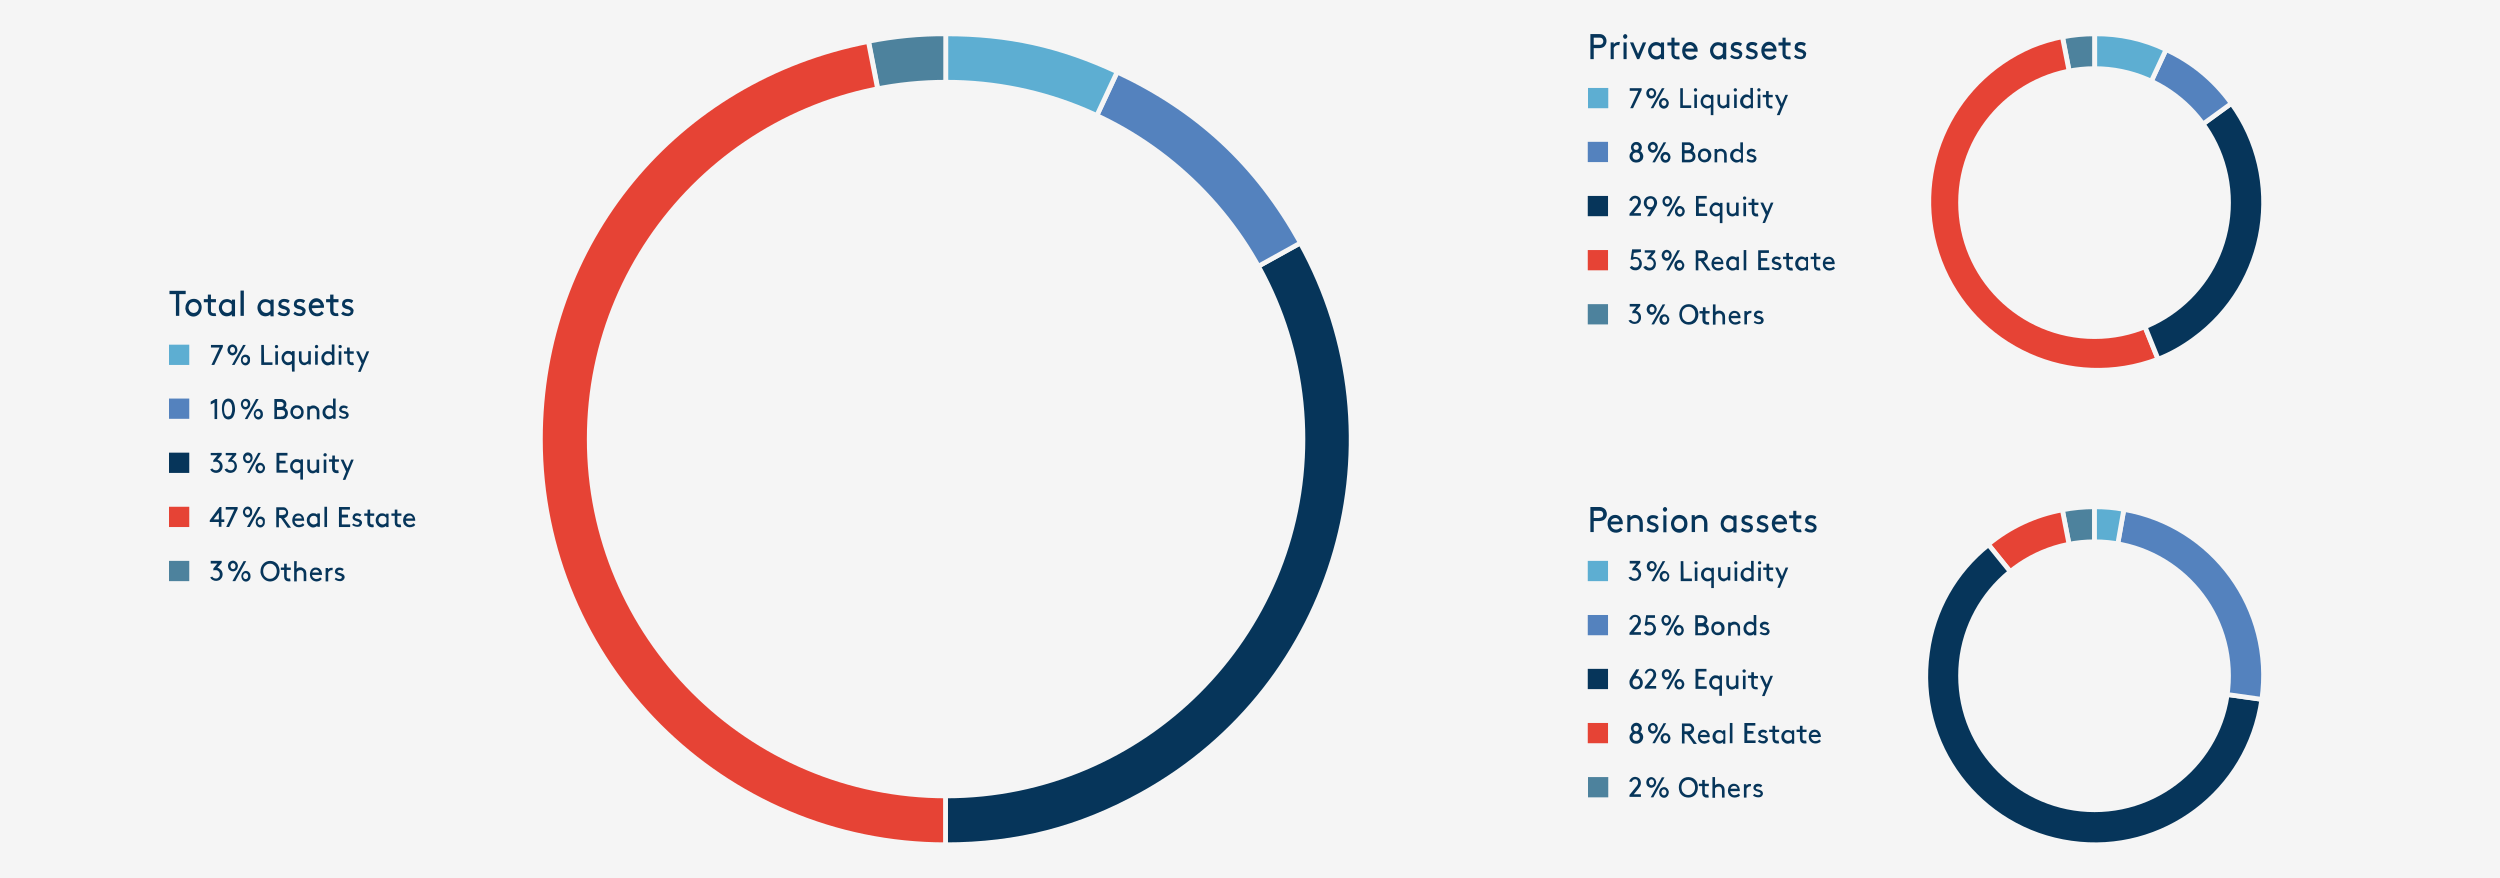 <?xml version="1.0" encoding="utf-8"?>
<!-- Generator: Adobe Illustrator 24.3.0, SVG Export Plug-In . SVG Version: 6.00 Build 0)  -->
<svg version="1.1" id="Ebene_1" xmlns="http://www.w3.org/2000/svg" xmlns:xlink="http://www.w3.org/1999/xlink" x="0px" y="0px"
	 width="1048.8px" height="368.5px" viewBox="0 0 1048.8 368.5" style="enable-background:new 0 0 1048.8 368.5;"
	 xml:space="preserve">
<style type="text/css">
	.st0{fill:#F5F5F5;}
	.st1{fill:#06355A;}
	.st2{fill:#4D829D;stroke:#F5F5F5;stroke-width:2;stroke-linecap:round;stroke-linejoin:round;}
	.st3{fill:#E64335;stroke:#F5F5F5;stroke-width:2;stroke-linecap:round;stroke-linejoin:round;}
	.st4{fill:#06355A;stroke:#F5F5F5;stroke-width:2;stroke-miterlimit:10;}
	.st5{fill:#5482BE;stroke:#F5F5F5;stroke-width:2;stroke-linecap:round;stroke-linejoin:round;}
	.st6{fill:#5DAED2;stroke:#F5F5F5;stroke-width:2;stroke-linecap:round;stroke-linejoin:round;}
	.st7{fill:#F5F5F5;stroke:#F5F5F5;stroke-miterlimit:10;}
	.st8{fill:#E64335;}
	.st9{fill:#5482BE;}
	.st10{fill:#4D829D;}
	.st11{fill:#5DAED2;}
</style>
<g id="Ebene_2_1_">
	<g id="Ebene_1-2">
		<rect y="0" class="st0" width="1048.8" height="368.5"/>
		<path class="st1" d="M684.3,241.9c0.1,0.3,0.3,0.5,0.6,0.6c0.3,0.2,0.6,0.2,0.9,0.2c0.2,0,0.4,0,0.6-0.1c0.4-0.2,0.7-0.5,0.9-0.9
			c0.1-0.2,0.1-0.5,0.1-0.7s0-0.5-0.1-0.7s-0.2-0.4-0.4-0.6c-0.2-0.2-0.3-0.3-0.5-0.4c-0.2-0.1-0.4-0.1-0.7-0.1c-0.2,0-0.4,0-0.6,0
			l-0.3,0.1v-0.8l1.7-2.1h-2.8v-1.1h4.4v0.8l-1.8,2.1c0.3,0,0.6,0.2,0.8,0.3c0.3,0.2,0.5,0.4,0.7,0.6c0.2,0.2,0.4,0.5,0.5,0.8
			s0.2,0.7,0.2,1c0,0.4-0.1,0.8-0.2,1.1c-0.1,0.3-0.3,0.6-0.6,0.9c-0.2,0.3-0.5,0.5-0.9,0.6c-0.3,0.1-0.7,0.2-1.1,0.2
			c-0.5,0-1-0.1-1.5-0.4c-0.4-0.2-0.8-0.6-1-1.1L684.3,241.9z"/>
		<path class="st1" d="M695,237.5c0,0.3,0,0.6-0.2,0.9c-0.1,0.3-0.2,0.5-0.4,0.7s-0.4,0.4-0.7,0.5c-0.5,0.2-1.1,0.2-1.6,0
			c-0.2-0.1-0.5-0.3-0.7-0.5s-0.3-0.4-0.4-0.7c-0.2-0.6-0.2-1.2,0-1.7c0.1-0.3,0.2-0.5,0.4-0.7s0.4-0.4,0.7-0.5
			c0.5-0.2,1.1-0.2,1.6,0c0.2,0.1,0.5,0.3,0.7,0.5s0.3,0.5,0.4,0.7C695,236.9,695.1,237.2,695,237.5z M692,237.5
			c0,0.3,0.1,0.6,0.3,0.9c0.4,0.4,1,0.5,1.4,0.1l0.1-0.1c0.2-0.2,0.3-0.5,0.3-0.9c0-0.3-0.1-0.6-0.3-0.9c-0.4-0.4-1-0.5-1.4-0.1
			l-0.1,0.1C692.1,236.9,692,237.2,692,237.5L692,237.5z M692.8,243.8l4.7-8.4h1.1l-4.7,8.4H692.8z M700.3,241.7
			c0,0.3,0,0.6-0.2,0.9c-0.1,0.3-0.2,0.5-0.4,0.7s-0.4,0.4-0.7,0.5s-0.5,0.2-0.8,0.2s-0.6-0.1-0.8-0.2c-0.2-0.1-0.5-0.3-0.6-0.5
			c-0.2-0.2-0.3-0.4-0.4-0.7c-0.2-0.6-0.2-1.2,0-1.7c0.1-0.3,0.2-0.5,0.4-0.7s0.4-0.4,0.6-0.5c0.3-0.1,0.5-0.2,0.8-0.2
			s0.6,0.1,0.8,0.2c0.2,0.1,0.5,0.3,0.7,0.5s0.3,0.4,0.4,0.7C700.3,241.1,700.3,241.4,700.3,241.7L700.3,241.7z M697.3,241.7
			c0,0.3,0.1,0.6,0.3,0.9c0.2,0.2,0.5,0.4,0.8,0.4s0.6-0.1,0.8-0.4c0.2-0.2,0.3-0.5,0.3-0.9c0-0.3-0.1-0.6-0.3-0.9
			c-0.2-0.2-0.5-0.4-0.8-0.3c-0.3,0-0.6,0.1-0.8,0.3C697.4,241.1,697.3,241.4,697.3,241.7L697.3,241.7z"/>
		<path class="st1" d="M706.3,242.7h3.5v1.1h-4.7v-8.4h1.1L706.3,242.7z"/>
		<path class="st1" d="M710.8,236.1c0-0.2,0.1-0.4,0.2-0.5c0.1-0.1,0.3-0.2,0.5-0.2s0.4,0.1,0.5,0.2c0.1,0.1,0.2,0.3,0.2,0.5
			s-0.1,0.4-0.2,0.5c-0.1,0.1-0.3,0.2-0.5,0.2s-0.4-0.1-0.5-0.2C710.9,236.5,710.8,236.3,710.8,236.1z M711,238.1h1.1v5.6H711V238.1
			z"/>
		<path class="st1" d="M717.9,243.3c-0.4,0.4-1,0.6-1.6,0.6c-0.2,0-0.5,0-0.7-0.1s-0.4-0.1-0.6-0.3c-0.4-0.2-0.8-0.6-1-1
			c-0.3-0.5-0.4-1-0.4-1.5s0.1-1.1,0.4-1.5c0.2-0.4,0.6-0.8,1-1c0.2-0.1,0.4-0.2,0.6-0.3c0.2-0.1,0.5-0.1,0.7-0.1
			c0.3,0,0.6,0.1,0.9,0.1c0.3,0.1,0.6,0.3,0.8,0.5v-0.5h1v8.5h-1.1L717.9,243.3z M717.9,239.9c-0.2-0.2-0.4-0.4-0.6-0.6
			c-0.3-0.1-0.6-0.2-0.9-0.2c-0.5,0-0.9,0.2-1.2,0.6c-0.1,0.2-0.3,0.4-0.3,0.6c-0.1,0.2-0.1,0.5-0.1,0.7s0,0.5,0.1,0.7
			s0.2,0.4,0.4,0.6c0.2,0.2,0.3,0.3,0.6,0.4c0.2,0.1,0.5,0.2,0.7,0.1c0.3,0,0.6-0.1,0.8-0.2c0.3-0.1,0.5-0.4,0.7-0.6L717.9,239.9z"
			/>
		<path class="st1" d="M723.2,243.9c-0.4,0-0.7-0.1-1.1-0.3c-0.3-0.2-0.6-0.4-0.8-0.7c-0.2-0.2-0.3-0.5-0.4-0.8
			c-0.1-0.4-0.1-0.8-0.1-1.2V238h1.1v3.1c0,0.2,0,0.5,0.1,0.7c0,0.2,0.1,0.3,0.2,0.4c0.1,0.2,0.3,0.3,0.5,0.4
			c0.2,0.1,0.4,0.1,0.6,0.1c0.3,0,0.6-0.1,0.9-0.3c0.2-0.1,0.4-0.3,0.6-0.6v-3.9h1.1v5.6h-1V243c-0.1,0.1-0.2,0.1-0.2,0.2
			c-0.1,0.1-0.2,0.1-0.3,0.2c-0.1,0.1-0.3,0.1-0.5,0.2C723.5,243.9,723.4,243.9,723.2,243.9z"/>
		<path class="st1" d="M727.5,236.1c0-0.2,0.1-0.4,0.2-0.5c0.3-0.3,0.7-0.3,1,0l0,0c0.1,0.1,0.2,0.3,0.2,0.5s-0.1,0.4-0.2,0.5
			c-0.3,0.3-0.7,0.3-1,0l0,0C727.6,236.5,727.5,236.3,727.5,236.1z M727.7,238.1h1.1v5.6h-1.1V238.1z"/>
		<path class="st1" d="M734.6,243.3c-0.2,0.2-0.5,0.4-0.8,0.5s-0.6,0.2-0.9,0.2c-0.2,0-0.5,0-0.7-0.1s-0.4-0.1-0.6-0.3
			c-0.4-0.2-0.8-0.6-1-1c-0.3-0.5-0.4-1-0.4-1.5s0.1-1.1,0.4-1.5c0.2-0.4,0.6-0.8,1-1c0.2-0.1,0.4-0.2,0.6-0.3
			c0.2-0.1,0.5-0.2,0.8-0.2s0.6,0.1,0.8,0.1c0.3,0.1,0.6,0.3,0.8,0.5v-3.4h1.1v8.5h-1L734.6,243.3z M734.6,239.9
			c-0.2-0.2-0.4-0.4-0.7-0.6c-0.3-0.2-0.6-0.2-0.9-0.2c-0.2,0-0.5,0-0.7,0.1s-0.4,0.2-0.5,0.4c-0.2,0.2-0.3,0.4-0.3,0.6
			c-0.1,0.2-0.1,0.5-0.1,0.7s0,0.5,0.1,0.7s0.2,0.4,0.4,0.6c0.2,0.2,0.4,0.3,0.6,0.4c0.2,0.1,0.5,0.2,0.7,0.1c0.3,0,0.6-0.1,0.8-0.2
			c0.3-0.1,0.5-0.3,0.7-0.6v-2H734.6z"/>
		<path class="st1" d="M737.5,236.1c0-0.2,0.1-0.4,0.2-0.5c0.1-0.1,0.3-0.2,0.5-0.2s0.4,0.1,0.5,0.2c0.1,0.1,0.2,0.3,0.2,0.5
			s-0.1,0.4-0.2,0.5c-0.1,0.1-0.3,0.2-0.5,0.2s-0.4-0.1-0.5-0.2C737.5,236.5,737.4,236.3,737.5,236.1z M737.6,238.1h1.1v5.6h-1.1
			V238.1z"/>
		<path class="st1" d="M743.9,243.8c-0.1,0-0.3,0.1-0.4,0.1c-0.1,0-0.3,0-0.5,0c-0.3,0-0.6-0.1-0.9-0.2c-0.2-0.1-0.5-0.3-0.6-0.5
			c-0.2-0.2-0.3-0.4-0.3-0.7c-0.1-0.3-0.1-0.6-0.1-0.8v-2.6h-1.4v-1h1.4v-1.6h1.1v1.6h1.7v1h-1.7v2.6c0,0.1,0,0.3,0,0.4
			c0,0.1,0.1,0.2,0.1,0.3c0.1,0.1,0.2,0.2,0.3,0.2c0.1,0.1,0.3,0.1,0.4,0.1h0.3c0.1,0,0.2,0,0.3-0.1L743.9,243.8z"/>
		<path class="st1" d="M745.6,246.7l1.4-3.5l-2.3-5.1h1.2l1.7,3.7l1.5-3.7h1.1l-3.5,8.5h-1.1V246.7z"/>
		<path class="st1" d="M683.5,259.9c0.1-0.4,0.2-0.7,0.5-1c0.2-0.2,0.4-0.4,0.6-0.6c0.2-0.1,0.4-0.2,0.7-0.3c0.2,0,0.4-0.1,0.6-0.1
			c0.3,0,0.7,0.1,1,0.2s0.6,0.3,0.8,0.5s0.4,0.5,0.5,0.8s0.2,0.7,0.2,1c0,0.5-0.1,0.9-0.3,1.3s-0.5,0.8-0.7,1.1l-2,2.4h3v1.1h-4.8
			v-0.8l2.7-3.3c0.3-0.3,0.5-0.6,0.7-1c0.2-0.3,0.2-0.6,0.2-1c0-0.2,0-0.3-0.1-0.5s-0.1-0.3-0.2-0.5c-0.1-0.1-0.2-0.2-0.4-0.3
			c-0.2-0.1-0.3-0.1-0.5-0.1c-0.3,0-0.6,0.1-0.9,0.3c-0.2,0.2-0.4,0.5-0.5,0.8H683.5z"/>
		<path class="st1" d="M691.3,259.2l-0.2,1.8l0.4-0.1c0.1,0,0.3,0,0.4,0c0.7,0,1.4,0.3,2,0.9c0.2,0.3,0.4,0.6,0.6,0.9
			c0.3,0.7,0.3,1.5,0,2.2c-0.1,0.3-0.3,0.7-0.6,0.9c-0.2,0.3-0.5,0.5-0.9,0.6c-0.3,0.2-0.7,0.2-1.1,0.2c-0.5,0-0.9-0.1-1.3-0.3
			c-0.4-0.2-0.7-0.5-1-0.9l0.9-0.7c0.2,0.2,0.4,0.4,0.6,0.5c0.3,0.2,0.6,0.2,0.9,0.2c0.4,0,0.9-0.2,1.2-0.5s0.4-0.8,0.4-1.2
			c0-0.2,0-0.5-0.1-0.7s-0.2-0.4-0.3-0.5c-0.1-0.2-0.3-0.3-0.5-0.4s-0.4-0.1-0.7-0.1c-0.2,0-0.5,0-0.7,0.1s-0.4,0.2-0.5,0.4
			l-0.8-0.1l0.6-4.3h3.7v1.1H691.3z"/>
		<path class="st1" d="M701.1,260.2c0,0.3,0,0.6-0.2,0.9c-0.1,0.3-0.2,0.5-0.4,0.7s-0.4,0.4-0.7,0.5s-0.5,0.2-0.8,0.2
			s-0.6-0.1-0.8-0.2s-0.5-0.3-0.6-0.5c-0.2-0.2-0.3-0.4-0.4-0.7c-0.1-0.3-0.2-0.6-0.2-0.9s0-0.6,0.2-0.9c0.1-0.3,0.2-0.5,0.4-0.7
			s0.4-0.4,0.6-0.5c0.3-0.1,0.5-0.1,0.8-0.1s0.6,0.1,0.8,0.2s0.5,0.3,0.7,0.5s0.3,0.4,0.4,0.7C701,259.6,701.1,259.9,701.1,260.2z
			 M698,260.2c0,0.3,0.1,0.6,0.3,0.9c0.4,0.4,1,0.5,1.4,0.1l0.1-0.1c0.2-0.2,0.3-0.5,0.3-0.9c0-0.3-0.1-0.6-0.3-0.9
			c-0.4-0.4-1-0.5-1.4-0.1l-0.1,0.1C698.1,259.6,698,259.9,698,260.2L698,260.2z M698.8,266.5l4.7-8.4h1.1l-4.7,8.4H698.8z
			 M706.4,264.4c0,0.3-0.1,0.6-0.2,0.9c-0.1,0.3-0.2,0.5-0.4,0.7s-0.4,0.4-0.7,0.5s-0.5,0.2-0.8,0.2s-0.6-0.1-0.8-0.2
			s-0.5-0.3-0.7-0.5s-0.3-0.4-0.4-0.7c-0.1-0.3-0.2-0.6-0.2-0.9s0-0.6,0.2-0.9c0.1-0.3,0.2-0.5,0.4-0.7s0.4-0.4,0.7-0.5
			s0.5-0.2,0.8-0.2s0.6,0.1,0.8,0.2s0.5,0.3,0.7,0.5s0.3,0.4,0.4,0.7C706.3,263.8,706.4,264.1,706.4,264.4z M703.3,264.4
			c0,0.3,0.1,0.6,0.3,0.9c0.4,0.4,1,0.5,1.4,0.1l0.1-0.1c0.2-0.2,0.3-0.5,0.3-0.9c0-0.3-0.1-0.6-0.3-0.9c-0.4-0.4-1-0.5-1.4-0.1
			l-0.1,0.1C703.4,263.8,703.3,264.1,703.3,264.4z"/>
		<path class="st1" d="M711.2,266.5v-8.4h2.7c0.3,0,0.7,0,1,0.2c0.3,0.1,0.5,0.2,0.7,0.4c0.2,0.2,0.4,0.4,0.5,0.7
			c0.1,0.3,0.2,0.6,0.2,0.9s-0.1,0.6-0.2,0.8c-0.1,0.3-0.3,0.5-0.5,0.7c0.8,0.4,1.3,1.3,1.3,2.2c0,0.4-0.1,0.8-0.2,1.1
			c-0.2,0.3-0.4,0.6-0.6,0.9c-0.2,0.2-0.4,0.3-0.7,0.4s-0.7,0.1-1,0.1L711.2,266.5z M713.7,261.4c0.2,0,0.5,0,0.7-0.1
			c0.1,0,0.3-0.1,0.4-0.3c0.2-0.2,0.3-0.5,0.3-0.7c0-0.3-0.1-0.5-0.3-0.7c-0.1-0.1-0.2-0.2-0.4-0.3c-0.2-0.1-0.5-0.1-0.7-0.1h-1.4
			v2.2H713.7z M714,265.4c0.3,0,0.6,0,0.8-0.1s0.3-0.2,0.5-0.3c0.1-0.1,0.2-0.3,0.3-0.4c0.1-0.2,0.1-0.4,0.1-0.5
			c0-0.2,0-0.4-0.1-0.5c-0.1-0.2-0.2-0.3-0.3-0.4s-0.3-0.2-0.5-0.3c-0.3-0.1-0.5-0.1-0.8-0.1h-1.7v2.8h1.7V265.4z"/>
		<path class="st1" d="M717.9,263.6c0-0.4,0.1-0.8,0.2-1.2c0.1-0.3,0.3-0.7,0.6-0.9c0.2-0.3,0.5-0.5,0.9-0.6
			c0.3-0.1,0.7-0.2,1.1-0.2c0.4,0,0.8,0.1,1.1,0.2s0.6,0.4,0.9,0.6c0.3,0.3,0.4,0.6,0.6,0.9c0.1,0.4,0.2,0.8,0.2,1.2
			c0,0.4-0.1,0.8-0.2,1.2c-0.1,0.3-0.3,0.7-0.6,0.9c-0.2,0.3-0.5,0.5-0.9,0.6c-0.3,0.1-0.7,0.2-1.1,0.2c-0.4,0-0.8-0.1-1.1-0.2
			s-0.6-0.4-0.9-0.6c-0.3-0.3-0.5-0.6-0.6-0.9C718,264.4,717.9,264,717.9,263.6z M719,263.6c0,0.2,0,0.5,0.1,0.7s0.2,0.4,0.3,0.6
			c0.3,0.4,0.8,0.6,1.2,0.5c0.2,0,0.5,0,0.7-0.1s0.4-0.2,0.5-0.4c0.2-0.2,0.3-0.4,0.3-0.6c0.1-0.2,0.1-0.5,0.1-0.7s0-0.5-0.1-0.7
			s-0.2-0.4-0.3-0.6s-0.3-0.3-0.5-0.4s-0.4-0.2-0.7-0.1c-0.2,0-0.5,0-0.7,0.1s-0.4,0.2-0.5,0.4c-0.1,0.2-0.3,0.4-0.3,0.6
			C719,263.2,719,263.4,719,263.6L719,263.6z"/>
		<path class="st1" d="M726,261.4c0.2-0.2,0.4-0.3,0.6-0.4c0.3-0.2,0.7-0.2,1-0.2c0.4,0,0.8,0.1,1.1,0.3c0.3,0.2,0.6,0.4,0.8,0.7
			c0.2,0.2,0.3,0.5,0.4,0.8c0.1,0.4,0.1,0.8,0.1,1.2v2.8h-1v-2.8c0-0.3,0-0.6-0.1-0.8c-0.1-0.2-0.1-0.3-0.2-0.5
			c-0.1-0.2-0.3-0.3-0.5-0.4s-0.4-0.2-0.6-0.1c-0.3,0-0.6,0.1-0.9,0.2c-0.2,0.1-0.4,0.3-0.6,0.6v3.9H725v-5.6h1V261.4z"/>
		<path class="st1" d="M735.8,266c-0.4,0.4-1,0.6-1.7,0.6c-0.2,0-0.5,0-0.7-0.1s-0.4-0.2-0.6-0.3c-0.4-0.3-0.8-0.6-1-1
			c-0.5-0.9-0.5-2.1,0-3c0.2-0.4,0.6-0.8,1-1.1c0.2-0.1,0.4-0.2,0.6-0.3c0.2-0.1,0.5-0.1,0.7-0.1c0.3,0,0.6,0.1,0.8,0.1
			c0.3,0.1,0.6,0.3,0.8,0.5V258h1.1v8.5h-1L735.8,266z M735.8,262.6c-0.2-0.2-0.4-0.4-0.7-0.6s-0.6-0.2-0.9-0.2
			c-0.2,0-0.5,0-0.7,0.1s-0.4,0.2-0.5,0.4c-0.1,0.2-0.3,0.4-0.3,0.6c-0.1,0.2-0.1,0.5-0.1,0.7s0,0.5,0.1,0.7c0.2,0.4,0.5,0.8,0.9,1
			c0.2,0.1,0.5,0.2,0.7,0.1c0.3,0,0.6-0.1,0.8-0.2c0.3-0.1,0.5-0.3,0.7-0.6V262.6z"/>
		<path class="st1" d="M738.8,265c0.4,0.4,1,0.6,1.6,0.6c0.2,0,0.4-0.1,0.6-0.2c0.2-0.1,0.3-0.3,0.3-0.5c0-0.1,0-0.3-0.2-0.4
			c-0.1-0.1-0.2-0.2-0.4-0.2c-0.2-0.1-0.4-0.1-0.5-0.2l-0.6-0.2c-0.2-0.1-0.3-0.1-0.5-0.2c-0.1-0.1-0.3-0.2-0.4-0.3
			c-0.1-0.1-0.2-0.3-0.3-0.4c-0.1-0.2-0.1-0.3-0.1-0.5c0-0.3,0.1-0.5,0.2-0.8c0.1-0.2,0.3-0.4,0.5-0.5s0.4-0.3,0.6-0.3
			c0.2-0.1,0.5-0.1,0.7-0.1c0.3,0,0.7,0.1,1,0.2s0.5,0.3,0.8,0.5l-0.6,0.8c-0.2-0.1-0.3-0.2-0.5-0.3c-0.2-0.1-0.4-0.1-0.6-0.1
			c-0.2,0-0.5,0.1-0.7,0.2s-0.3,0.3-0.3,0.5s0.1,0.4,0.3,0.4c0.2,0.1,0.4,0.2,0.7,0.2c0.2,0.1,0.4,0.1,0.7,0.2
			c0.2,0.1,0.4,0.2,0.6,0.3c0.2,0.1,0.3,0.3,0.5,0.5c0.1,0.2,0.2,0.5,0.2,0.7c0,0.3-0.1,0.5-0.2,0.7c-0.1,0.2-0.3,0.4-0.4,0.5
			c-0.2,0.2-0.4,0.3-0.6,0.3c-0.2,0.1-0.5,0.1-0.8,0.1c-0.8,0-1.6-0.3-2.2-0.8L738.8,265z"/>
		<path class="st1" d="M686.2,283.6c0.1,0,0.1,0,0.2,0h0.2c0.3,0,0.7,0.1,1,0.2s0.6,0.3,0.8,0.6c0.5,0.5,0.8,1.3,0.8,2
			c0,0.4-0.1,0.8-0.2,1.1c-0.1,0.3-0.3,0.7-0.6,0.9c-0.2,0.3-0.5,0.5-0.9,0.6s-0.7,0.2-1.1,0.2c-0.4,0-0.8-0.1-1.1-0.2
			s-0.6-0.3-0.9-0.6c-0.5-0.5-0.8-1.3-0.8-2c0-0.2,0-0.4,0-0.6s0.1-0.5,0.2-0.7c0.1-0.2,0.2-0.4,0.3-0.6s0.3-0.5,0.4-0.7l1.9-3h1.3
			L686.2,283.6z M685.3,285.1c-0.1,0.2-0.2,0.4-0.3,0.6s-0.1,0.4-0.1,0.7c0,0.2,0,0.5,0.1,0.7s0.2,0.4,0.3,0.5
			c0.1,0.2,0.3,0.3,0.5,0.4s0.4,0.1,0.6,0.1c0.4,0,0.9-0.2,1.2-0.5c0.1-0.2,0.3-0.3,0.3-0.5c0.1-0.2,0.1-0.4,0.1-0.7
			c0-0.2,0-0.5-0.1-0.7s-0.2-0.4-0.3-0.6s-0.3-0.3-0.5-0.4s-0.4-0.1-0.6-0.1c-0.2,0-0.5,0-0.7,0.1
			C685.6,284.8,685.4,284.9,685.3,285.1z"/>
		<path class="st1" d="M690,282.5c0.1-0.4,0.2-0.7,0.4-1c0.2-0.2,0.4-0.4,0.6-0.6c0.2-0.1,0.4-0.2,0.7-0.3c0.2,0,0.4-0.1,0.6-0.1
			c0.3,0,0.7,0.1,1,0.2s0.6,0.3,0.8,0.5s0.4,0.5,0.5,0.8s0.2,0.7,0.2,1c0,0.5-0.1,0.9-0.3,1.3s-0.5,0.8-0.7,1.1l-2,2.4h3v1.1H690
			v-0.8l2.7-3.3c0.3-0.3,0.5-0.6,0.7-1c0.2-0.3,0.2-0.6,0.2-1c0-0.2,0-0.3-0.1-0.5s-0.1-0.3-0.3-0.5c-0.1-0.1-0.2-0.2-0.4-0.3
			c-0.2-0.1-0.3-0.1-0.5-0.1c-0.3,0-0.6,0.1-0.9,0.3c-0.2,0.2-0.4,0.5-0.5,0.8H690z"/>
		<path class="st1" d="M701.3,282.9c0,0.3,0,0.6-0.2,0.9c-0.1,0.3-0.2,0.5-0.4,0.7s-0.4,0.4-0.7,0.5s-0.5,0.2-0.8,0.2
			s-0.6-0.1-0.8-0.2s-0.5-0.3-0.7-0.5s-0.3-0.4-0.4-0.7c-0.2-0.6-0.2-1.2,0-1.7c0.1-0.3,0.2-0.5,0.4-0.7s0.4-0.4,0.7-0.5
			s0.5-0.2,0.8-0.2s0.6,0.1,0.8,0.2s0.5,0.3,0.7,0.5s0.3,0.4,0.4,0.7C701.3,282.3,701.3,282.6,701.3,282.9z M698.2,282.9
			c0,0.3,0.1,0.6,0.3,0.9c0.4,0.4,1,0.5,1.4,0.1l0.1-0.1c0.4-0.5,0.4-1.2,0-1.7c-0.4-0.4-1-0.5-1.4-0.1l-0.1,0.1
			C698.3,282.2,698.2,282.5,698.2,282.9z M699,289.1l4.7-8.4h1.1l-4.7,8.4H699z M706.6,287c0,0.3,0,0.6-0.2,0.9
			c-0.1,0.3-0.2,0.5-0.4,0.7s-0.4,0.4-0.7,0.5c-0.5,0.2-1.1,0.2-1.6,0s-0.9-0.7-1.1-1.2c-0.2-0.6-0.2-1.2,0-1.7s0.6-1,1.1-1.2
			s1.1-0.2,1.6,0c0.2,0.1,0.5,0.3,0.7,0.5s0.3,0.4,0.4,0.7C706.6,286.5,706.6,286.8,706.6,287z M703.5,287c0,0.3,0.1,0.6,0.3,0.9
			c0.4,0.4,1,0.5,1.4,0.1l0.1-0.1c0.4-0.5,0.4-1.2,0-1.7c-0.4-0.4-1-0.5-1.4-0.1l-0.1,0.1C703.6,286.4,703.5,286.7,703.5,287
			L703.5,287z"/>
		<path class="st1" d="M715.1,284v1.1h-2.6v2.8h3.5v1.1h-4.7v-8.4h4.6v1.1h-3.4v2.2L715.1,284z"/>
		<path class="st1" d="M721.3,288.7c-0.4,0.4-1,0.6-1.6,0.6c-0.2,0-0.5,0-0.7-0.1s-0.4-0.2-0.6-0.3c-1.3-0.9-1.8-2.7-1-4.1
			c0.2-0.4,0.6-0.8,1-1.1c0.2-0.1,0.4-0.2,0.6-0.3c0.2-0.1,0.5-0.1,0.7-0.1c0.3,0,0.6,0.1,0.9,0.1c0.3,0.1,0.6,0.3,0.8,0.5v-0.5h1
			v8.5h-1.1L721.3,288.7z M721.3,285.3c-0.2-0.2-0.4-0.4-0.6-0.6c-0.3-0.2-0.6-0.2-0.9-0.2c-0.5,0-0.9,0.2-1.2,0.6
			c-0.1,0.2-0.3,0.4-0.3,0.6c-0.1,0.2-0.1,0.5-0.1,0.7c0,0.5,0.2,1,0.5,1.3c0.2,0.2,0.4,0.3,0.6,0.4c0.2,0.1,0.5,0.2,0.7,0.1
			c0.3,0,0.6-0.1,0.8-0.2c0.3-0.1,0.5-0.3,0.7-0.6L721.3,285.3z"/>
		<path class="st1" d="M726.6,289.3c-0.8,0-1.5-0.3-1.9-1c-0.2-0.2-0.3-0.5-0.4-0.8c-0.1-0.4-0.1-0.8-0.1-1.2v-2.9h1.1v3.1
			c0,0.2,0,0.5,0.1,0.7c0,0.2,0.1,0.3,0.2,0.4c0.1,0.2,0.3,0.3,0.5,0.4s0.4,0.1,0.6,0.1c0.3,0,0.6-0.1,0.9-0.3
			c0.2-0.1,0.4-0.3,0.6-0.5v-3.9h1.1v5.6h-1v-0.5c-0.1,0.1-0.2,0.2-0.2,0.2c-0.1,0.1-0.2,0.1-0.3,0.2s-0.3,0.1-0.5,0.2
			C727,289.3,726.8,289.3,726.6,289.3z"/>
		<path class="st1" d="M731,281.5c0-0.2,0.1-0.4,0.2-0.5c0.1-0.1,0.3-0.2,0.5-0.2s0.4,0.1,0.5,0.2s0.2,0.3,0.2,0.5s-0.1,0.4-0.2,0.5
			c-0.1,0.1-0.3,0.2-0.5,0.2s-0.4-0.1-0.5-0.2C731.1,281.9,731,281.7,731,281.5z M731.2,283.5h1.1v5.6h-1.1V283.5z"/>
		<path class="st1" d="M737.5,289.1c-0.1,0-0.3,0.1-0.4,0.1h-0.5c-0.3,0-0.6-0.1-0.9-0.2c-0.2-0.1-0.5-0.3-0.6-0.5
			c-0.2-0.2-0.3-0.4-0.3-0.7c-0.1-0.3-0.1-0.6-0.1-0.8v-2.6h-1.4v-1h1.4V282h1.1v1.6h1.7v1h-1.7v2.6c0,0.1,0,0.3,0,0.4
			s0.1,0.2,0.1,0.3c0.1,0.1,0.2,0.2,0.3,0.2c0.1,0.1,0.3,0.1,0.4,0.1h0.3h0.3L737.5,289.1z"/>
		<path class="st1" d="M739.2,292l1.4-3.5l-2.3-5h1.2l1.7,3.7l1.5-3.7h1.1l-3.5,8.5H739.2z"/>
		<path class="st1" d="M686.4,312c-0.4,0-0.7-0.1-1.1-0.2c-0.3-0.1-0.6-0.3-0.9-0.6c-0.2-0.2-0.4-0.5-0.6-0.9
			c-0.1-0.3-0.2-0.7-0.2-1c0-0.5,0.1-0.9,0.4-1.3c0.2-0.4,0.5-0.7,0.9-0.9c-0.2-0.2-0.4-0.4-0.5-0.7c-0.1-0.3-0.2-0.6-0.2-0.9
			s0.1-0.6,0.2-0.9c0.1-0.3,0.3-0.5,0.5-0.7s0.4-0.4,0.7-0.5s0.6-0.2,0.9-0.2c0.3,0,0.6,0.1,0.9,0.2c0.3,0.1,0.5,0.3,0.7,0.5
			s0.4,0.4,0.5,0.7c0.1,0.3,0.2,0.6,0.2,0.9s-0.1,0.6-0.2,0.9c-0.1,0.3-0.3,0.5-0.5,0.7c1.1,0.6,1.6,2,1,3.2
			c-0.1,0.3-0.3,0.6-0.6,0.9c-0.2,0.2-0.5,0.4-0.9,0.6C687.2,312,686.8,312,686.4,312z M686.4,307.8c-0.2,0-0.4,0-0.6,0.1
			c-0.2,0.1-0.4,0.2-0.5,0.3c-0.1,0.1-0.3,0.3-0.3,0.5c-0.1,0.2-0.1,0.4-0.1,0.6s0,0.4,0.1,0.6s0.2,0.3,0.3,0.5
			c0.1,0.1,0.3,0.3,0.5,0.3c0.2,0.1,0.4,0.1,0.6,0.1c0.2,0,0.4,0,0.6-0.1c0.2-0.1,0.4-0.2,0.5-0.3c0.1-0.1,0.3-0.3,0.3-0.5
			c0.1-0.2,0.1-0.4,0.1-0.6s0-0.4-0.1-0.6s-0.2-0.3-0.3-0.5c-0.1-0.1-0.3-0.3-0.5-0.3C686.9,307.8,686.6,307.8,686.4,307.8
			L686.4,307.8z M686.4,304.5c-0.3,0-0.6,0.1-0.8,0.3c-0.2,0.2-0.3,0.5-0.3,0.8c-0.1,0.6,0.4,1.1,1,1.2s1.1-0.4,1.2-1
			c0-0.1,0-0.1,0-0.2c0-0.3-0.1-0.6-0.3-0.8C687,304.6,686.7,304.4,686.4,304.5L686.4,304.5z"/>
		<path class="st1" d="M695.5,305.5c0,0.3-0.1,0.6-0.2,0.9c-0.1,0.3-0.2,0.5-0.4,0.7s-0.4,0.4-0.7,0.5s-0.5,0.2-0.8,0.2
			s-0.6-0.1-0.8-0.2s-0.5-0.3-0.7-0.5s-0.3-0.4-0.4-0.7c-0.2-0.6-0.2-1.2,0-1.7c0.1-0.2,0.3-0.5,0.4-0.7c0.2-0.2,0.4-0.4,0.7-0.5
			s0.5-0.2,0.8-0.2s0.6,0.1,0.8,0.2s0.5,0.3,0.7,0.5s0.3,0.4,0.4,0.7C695.5,305,695.5,305.3,695.5,305.5z M692.4,305.5
			c0,0.3,0.1,0.6,0.3,0.9c0.4,0.4,1,0.5,1.4,0.1l0.1-0.1c0.2-0.2,0.3-0.5,0.3-0.9c0-0.3-0.1-0.6-0.3-0.9c-0.4-0.4-1-0.5-1.4-0.1
			l-0.1,0.1C692.5,304.9,692.4,305.2,692.4,305.5z M693.2,311.8l4.7-8.4h1.1l-4.7,8.4H693.2z M700.8,309.7c0,0.3-0.1,0.6-0.2,0.9
			c-0.1,0.3-0.2,0.5-0.4,0.7s-0.4,0.4-0.7,0.5c-0.5,0.2-1.1,0.2-1.6,0c-0.2-0.1-0.5-0.3-0.7-0.5s-0.3-0.5-0.4-0.7
			c-0.2-0.6-0.2-1.2,0-1.7c0.1-0.3,0.2-0.5,0.4-0.7s0.4-0.4,0.7-0.5c0.5-0.2,1.1-0.2,1.6,0c0.2,0.1,0.5,0.3,0.7,0.5s0.3,0.4,0.4,0.7
			C700.7,309.1,700.8,309.4,700.8,309.7L700.8,309.7z M697.7,309.7c0,0.3,0.1,0.6,0.3,0.9c0.4,0.4,1,0.5,1.4,0.1l0.1-0.1
			c0.2-0.2,0.3-0.5,0.3-0.9c0-0.3-0.1-0.6-0.3-0.9c-0.4-0.4-1-0.5-1.4-0.1l-0.1,0.1C697.8,309.1,697.7,309.4,697.7,309.7
			L697.7,309.7z"/>
		<path class="st1" d="M706.7,307.9v4h-1.1v-8.4h2.8c0.3,0,0.6,0,0.9,0.1c0.2,0.1,0.4,0.2,0.6,0.4c0.2,0.2,0.4,0.5,0.6,0.8
			c0.3,0.6,0.3,1.3,0,2c-0.1,0.3-0.3,0.5-0.6,0.8c-0.1,0.1-0.3,0.2-0.4,0.3c-0.2,0.1-0.3,0.1-0.5,0.2l2.9,4h-1.4l-2.8-4L706.7,307.9
			z M708.3,306.7c0.2,0,0.4,0,0.6-0.1c0.1,0,0.3-0.1,0.4-0.2c0.2-0.2,0.3-0.5,0.3-0.8c0-0.1,0-0.3-0.1-0.4c0-0.1-0.1-0.2-0.2-0.3
			c-0.1-0.1-0.2-0.2-0.4-0.2c-0.2-0.1-0.4-0.1-0.6-0.1h-1.6v2.2h1.6V306.7z"/>
		<path class="st1" d="M713.2,309.2c0,0.2,0.1,0.5,0.2,0.7c0.1,0.2,0.2,0.4,0.4,0.5c0.2,0.2,0.3,0.3,0.5,0.4s0.4,0.1,0.7,0.1
			s0.7-0.1,1-0.2c0.2-0.1,0.4-0.3,0.6-0.5l0.7,0.7c-0.2,0.3-0.5,0.6-0.9,0.7c-0.4,0.2-0.9,0.4-1.3,0.4c-0.4,0-0.7-0.1-1.1-0.2
			c-0.3-0.1-0.6-0.3-0.9-0.6c-0.3-0.3-0.5-0.6-0.6-0.9c-0.1-0.4-0.2-0.8-0.2-1.2c0-0.4,0.1-0.8,0.2-1.2c0.1-0.3,0.3-0.7,0.5-0.9
			c0.2-0.3,0.5-0.5,0.8-0.6s0.7-0.2,1-0.2s0.7,0.1,1,0.2s0.6,0.4,0.8,0.6c0.2,0.3,0.4,0.6,0.5,0.9c0.1,0.4,0.2,0.8,0.2,1.2v0.1v0.1
			L713.2,309.2z M714.8,307.1c-0.3,0-0.7,0.1-0.9,0.3c-0.3,0.2-0.5,0.5-0.6,0.9h2.9c0-0.2-0.1-0.3-0.2-0.5c-0.2-0.3-0.4-0.5-0.7-0.6
			C715.1,307.1,715,307.1,714.8,307.1z"/>
		<path class="st1" d="M722.8,311.3c-0.2,0.2-0.5,0.4-0.8,0.5c-0.5,0.2-1.1,0.2-1.6,0.1c-0.2-0.1-0.4-0.1-0.6-0.3
			c-0.4-0.3-0.8-0.6-1-1c-0.5-0.9-0.5-2.1,0-3c0.2-0.4,0.6-0.8,1-1c0.2-0.1,0.4-0.2,0.6-0.3c0.5-0.1,1.1-0.1,1.6,0.1
			c0.3,0.1,0.6,0.3,0.8,0.5v-0.5h1v5.6h-1V311.3z M722.8,308c-0.2-0.2-0.4-0.4-0.6-0.6c-0.3-0.2-0.6-0.2-0.9-0.2
			c-0.2,0-0.5,0-0.7,0.1s-0.4,0.2-0.5,0.4c-0.1,0.2-0.3,0.4-0.3,0.6c-0.1,0.2-0.1,0.5-0.1,0.7s0,0.5,0.1,0.7s0.2,0.4,0.4,0.6
			s0.3,0.3,0.6,0.4c0.5,0.2,1,0.2,1.5-0.1c0.3-0.1,0.5-0.3,0.7-0.6v-2H722.8z"/>
		<path class="st1" d="M725.7,303.3h1.1v8.5h-1.1V303.3z"/>
		<path class="st1" d="M735.6,306.7v1.1H733v2.8h3.5v1.1h-4.7v-8.4h4.6v1.1H733v2.2L735.6,306.7z"/>
		<path class="st1" d="M738,310.3c0.4,0.4,1,0.6,1.6,0.6c0.2,0,0.5-0.1,0.7-0.2s0.3-0.3,0.3-0.5c0-0.1,0-0.3-0.2-0.4
			c-0.1-0.1-0.2-0.2-0.4-0.2c-0.2-0.1-0.4-0.1-0.5-0.2l-0.6-0.2c-0.2-0.1-0.3-0.1-0.5-0.2c-0.1-0.1-0.3-0.2-0.4-0.3
			c-0.3-0.2-0.4-0.6-0.4-0.9s0.1-0.5,0.2-0.8c0.1-0.2,0.3-0.4,0.5-0.5s0.4-0.3,0.6-0.3c0.2-0.1,0.5-0.1,0.7-0.1c0.3,0,0.7,0.1,1,0.2
			s0.5,0.3,0.8,0.5l-0.6,0.8c-0.2-0.1-0.3-0.2-0.5-0.3c-0.2-0.1-0.4-0.1-0.6-0.1c-0.2,0-0.5,0.1-0.7,0.2s-0.3,0.3-0.3,0.5
			s0.1,0.4,0.3,0.4c0.2,0.1,0.4,0.2,0.7,0.2l0.7,0.2c0.2,0.1,0.4,0.2,0.6,0.3c0.2,0.1,0.3,0.3,0.5,0.5c0.1,0.2,0.2,0.5,0.2,0.7
			c0,0.3-0.1,0.5-0.2,0.7c-0.1,0.2-0.3,0.4-0.4,0.5c-0.2,0.2-0.4,0.3-0.6,0.4c-0.2,0.1-0.5,0.1-0.8,0.1c-0.8,0-1.6-0.3-2.2-0.8
			L738,310.3z"/>
		<path class="st1" d="M746.4,311.8c-0.1,0-0.3,0.1-0.4,0.1c-0.2,0-0.3,0-0.5,0c-0.3,0-0.6-0.1-0.9-0.2c-0.2-0.1-0.5-0.3-0.6-0.5
			c-0.2-0.2-0.3-0.4-0.3-0.7c-0.1-0.3-0.1-0.6-0.1-0.8v-2.6h-1.4v-1h1.4v-1.6h1.1v1.6h1.7v1h-1.7v2.6c0,0.1,0,0.3,0,0.4
			s0.1,0.2,0.1,0.3c0.1,0.1,0.2,0.2,0.3,0.2c0.1,0.1,0.3,0.1,0.4,0.1h0.3c0.1,0,0.2,0,0.3-0.1L746.4,311.8z"/>
		<path class="st1" d="M751.7,311.3c-0.2,0.2-0.5,0.4-0.8,0.5s-0.6,0.2-0.9,0.2c-0.2,0-0.5,0-0.7-0.1s-0.4-0.1-0.6-0.3
			c-0.4-0.3-0.8-0.6-1-1c-0.3-0.5-0.4-1-0.4-1.5s0.1-1.1,0.4-1.5c0.2-0.4,0.6-0.8,1-1c0.2-0.1,0.4-0.2,0.6-0.3
			c0.5-0.1,1.1-0.1,1.6,0.1c0.3,0.1,0.6,0.3,0.8,0.5v-0.5h1v5.6h-1L751.7,311.3L751.7,311.3z M751.7,308c-0.2-0.2-0.4-0.4-0.6-0.6
			c-0.3-0.2-0.6-0.2-0.9-0.2c-0.2,0-0.5,0-0.7,0.1s-0.4,0.2-0.5,0.4c-0.3,0.4-0.5,0.8-0.5,1.3c0,0.2,0,0.5,0.1,0.7s0.2,0.4,0.4,0.6
			s0.3,0.3,0.6,0.4c0.2,0.1,0.5,0.2,0.7,0.1c0.3,0,0.6-0.1,0.8-0.2c0.3-0.1,0.5-0.4,0.7-0.6L751.7,308z"/>
		<path class="st1" d="M757.9,311.8c-0.1,0-0.3,0.1-0.4,0.1H757c-0.3,0-0.6-0.1-0.9-0.2c-0.2-0.1-0.5-0.3-0.6-0.5
			c-0.2-0.2-0.3-0.4-0.3-0.7c-0.1-0.3-0.1-0.6-0.1-0.8v-2.6h-1.4v-1h1.4v-1.6h1.1v1.6h1.7v1h-1.7v2.6c0,0.1,0,0.3,0,0.4
			c0,0.3,0.2,0.5,0.5,0.5c0.1,0.1,0.3,0.1,0.4,0.1h0.3c0.1,0,0.2,0,0.3-0.1L757.9,311.8z"/>
		<path class="st1" d="M759.8,309.2c0,0.2,0.1,0.5,0.2,0.7c0.1,0.2,0.2,0.4,0.4,0.5c0.2,0.2,0.3,0.3,0.5,0.4s0.4,0.1,0.7,0.1
			s0.7-0.1,1-0.2c0.2-0.1,0.4-0.3,0.6-0.5l0.7,0.7c-0.2,0.3-0.5,0.6-0.9,0.7c-0.8,0.4-1.7,0.4-2.5,0.1c-0.3-0.1-0.6-0.3-0.9-0.6
			c-0.3-0.3-0.5-0.6-0.6-0.9c-0.1-0.4-0.2-0.8-0.2-1.2c0-0.4,0.1-0.8,0.2-1.2c0.1-0.3,0.3-0.7,0.5-0.9c0.2-0.3,0.5-0.5,0.8-0.6
			s0.7-0.2,1-0.2s0.7,0.1,1,0.2s0.6,0.4,0.8,0.6c0.2,0.3,0.4,0.6,0.5,0.9c0.2,0.4,0.3,0.8,0.3,1.2v0.1v0.1L759.8,309.2z
			 M761.4,307.1c-0.4,0-0.7,0.1-1,0.3c-0.3,0.2-0.5,0.5-0.6,0.9h2.9c0-0.2-0.1-0.3-0.2-0.5c-0.1-0.1-0.2-0.3-0.3-0.4
			s-0.3-0.2-0.4-0.2C761.7,307.1,761.6,307.1,761.4,307.1z"/>
		<path class="st1" d="M683.5,327.9c0.1-0.4,0.2-0.7,0.5-1c0.2-0.2,0.4-0.4,0.6-0.6c0.2-0.1,0.4-0.2,0.7-0.3c0.2,0,0.4-0.1,0.6-0.1
			c0.3,0,0.7,0.1,1,0.2s0.6,0.3,0.8,0.5s0.4,0.5,0.5,0.8s0.2,0.7,0.2,1c0,0.5-0.1,0.9-0.3,1.3s-0.5,0.8-0.7,1.1l-2,2.4h3v1.1h-4.8
			v-0.8l2.7-3.3c0.3-0.3,0.5-0.6,0.7-1c0.2-0.3,0.2-0.6,0.2-0.9c0-0.2,0-0.4-0.1-0.5c-0.1-0.2-0.1-0.3-0.2-0.5
			c-0.1-0.1-0.2-0.2-0.4-0.3c-0.2-0.1-0.3-0.1-0.5-0.1c-0.3,0-0.6,0.1-0.9,0.3c-0.2,0.2-0.4,0.5-0.5,0.8L683.5,327.9z"/>
		<path class="st1" d="M694.8,328.2c0,0.3,0,0.6-0.2,0.9c-0.1,0.3-0.2,0.5-0.4,0.7s-0.4,0.4-0.7,0.5s-0.5,0.2-0.8,0.2
			s-0.6-0.1-0.8-0.2s-0.5-0.3-0.7-0.5s-0.3-0.4-0.4-0.7c-0.2-0.6-0.2-1.2,0-1.7c0.1-0.3,0.2-0.5,0.4-0.7s0.4-0.4,0.7-0.5
			s0.5-0.2,0.8-0.2s0.6,0.1,0.8,0.2s0.5,0.3,0.7,0.5s0.3,0.4,0.4,0.7C694.8,327.6,694.8,327.9,694.8,328.2z M691.8,328.2
			c0,0.3,0.1,0.6,0.3,0.9c0.4,0.4,1,0.5,1.4,0.1l0.1-0.1c0.2-0.2,0.3-0.5,0.3-0.9c0-0.3-0.1-0.6-0.3-0.9c-0.4-0.4-1-0.5-1.4-0.1
			l-0.1,0.1C691.8,327.6,691.7,327.9,691.8,328.2z M692.5,334.5l4.7-8.4h1.1l-4.7,8.4H692.5z M700.1,332.4c0,0.3-0.1,0.6-0.2,0.9
			c-0.1,0.3-0.2,0.5-0.4,0.7s-0.4,0.4-0.6,0.5c-0.3,0.1-0.5,0.2-0.8,0.2s-0.6-0.1-0.8-0.2s-0.5-0.3-0.7-0.5s-0.3-0.4-0.4-0.7
			c-0.2-0.6-0.2-1.2,0-1.7c0.1-0.3,0.2-0.5,0.4-0.7s0.4-0.4,0.7-0.5s0.5-0.2,0.8-0.2s0.6,0.1,0.8,0.2s0.5,0.3,0.6,0.5
			c0.2,0.2,0.3,0.4,0.4,0.7C700.1,331.8,700.1,332.1,700.1,332.4z M697,332.4c0,0.3,0.1,0.6,0.3,0.9c0.4,0.4,1,0.5,1.4,0.1l0.1-0.1
			c0.2-0.2,0.3-0.6,0.3-0.9s-0.1-0.6-0.3-0.9c-0.4-0.4-1-0.5-1.4-0.1l-0.1,0.1C697.1,331.8,697,332.1,697,332.4L697,332.4z"/>
		<path class="st1" d="M704.3,330.3c0-0.6,0.1-1.2,0.3-1.7s0.5-1,0.8-1.4c0.4-0.4,0.8-0.7,1.3-0.9c1-0.4,2.1-0.4,3.2,0
			c0.5,0.2,0.9,0.5,1.3,0.9c0.4,0.4,0.7,0.9,0.8,1.4c0.2,0.5,0.3,1.1,0.3,1.7s-0.1,1.2-0.3,1.7s-0.5,1-0.8,1.4
			c-0.4,0.4-0.8,0.7-1.3,0.9c-1,0.4-2.1,0.4-3.2,0c-0.5-0.2-0.9-0.5-1.3-0.9c-0.4-0.4-0.7-0.9-0.8-1.4
			C704.4,331.5,704.3,330.9,704.3,330.3z M705.4,330.3c0,0.4,0.1,0.9,0.2,1.3c0.1,0.4,0.3,0.7,0.6,1s0.6,0.5,0.9,0.7
			c0.7,0.3,1.5,0.3,2.3,0c0.3-0.2,0.6-0.4,0.9-0.7c0.3-0.3,0.5-0.6,0.6-1c0.3-0.8,0.3-1.7,0-2.5c-0.1-0.4-0.3-0.7-0.6-1
			s-0.6-0.5-0.9-0.7c-0.7-0.3-1.5-0.3-2.3,0c-0.3,0.2-0.6,0.4-0.9,0.7c-0.3,0.3-0.5,0.6-0.6,1C705.5,329.4,705.4,329.9,705.4,330.3
			L705.4,330.3z"/>
		<path class="st1" d="M716.9,334.5c-0.1,0-0.3,0.1-0.4,0.1c-0.2,0-0.3,0-0.5,0c-0.3,0-0.6,0-0.9-0.2c-0.2-0.1-0.5-0.3-0.6-0.5
			c-0.2-0.2-0.3-0.4-0.3-0.7c-0.1-0.3-0.1-0.6-0.1-0.8v-2.6h-1.4v-1h1.4v-1.6h1.1v1.6h1.7v1h-1.7v2.6c0,0.1,0,0.3,0,0.4
			s0.1,0.2,0.1,0.3c0.1,0.1,0.2,0.2,0.3,0.2s0.3,0.1,0.4,0.1h0.3c0.1,0,0.2,0,0.3-0.1L716.9,334.5z"/>
		<path class="st1" d="M719.5,329.4c0.2-0.2,0.4-0.3,0.6-0.4c0.3-0.1,0.6-0.2,1-0.2s0.8,0.1,1.1,0.3c0.3,0.2,0.6,0.4,0.8,0.7
			c0.2,0.2,0.3,0.5,0.4,0.8c0.1,0.4,0.1,0.8,0.1,1.2v2.8h-1.1v-2.8c0-0.3,0-0.6-0.1-0.8c0-0.2-0.1-0.3-0.2-0.5
			c-0.1-0.2-0.3-0.3-0.5-0.4s-0.4-0.2-0.6-0.1c-0.3,0-0.6,0.1-0.9,0.2c-0.2,0.1-0.5,0.3-0.6,0.6v3.9h-1.1V326h1.1V329.4z"/>
		<path class="st1" d="M725.9,331.9c0,0.2,0.1,0.5,0.2,0.7c0.1,0.2,0.2,0.4,0.4,0.5c0.2,0.2,0.3,0.3,0.5,0.4s0.4,0.1,0.7,0.1
			c0.4,0,0.7-0.1,1-0.2c0.2-0.1,0.4-0.3,0.6-0.5l0.7,0.7c-0.2,0.3-0.5,0.6-0.9,0.7c-0.4,0.2-0.9,0.3-1.4,0.3c-0.4,0-0.7-0.1-1.1-0.2
			c-0.3-0.1-0.6-0.4-0.9-0.6c-0.3-0.3-0.5-0.6-0.6-0.9c-0.2-0.4-0.2-0.8-0.2-1.2c0-0.4,0.1-0.8,0.2-1.2c0.1-0.3,0.3-0.7,0.5-0.9
			c0.2-0.3,0.5-0.5,0.8-0.6c0.3-0.2,0.7-0.2,1-0.2c0.7,0,1.4,0.3,1.8,0.8c0.2,0.3,0.4,0.6,0.5,0.9c0.1,0.4,0.2,0.8,0.2,1.2v0.1v0.1
			L725.9,331.9z M727.5,329.7c-0.3,0-0.7,0.1-0.9,0.3c-0.3,0.2-0.5,0.5-0.6,0.9h2.9c0-0.2-0.1-0.3-0.2-0.5c-0.1-0.1-0.2-0.3-0.3-0.4
			s-0.3-0.2-0.4-0.2C727.8,329.8,727.7,329.7,727.5,329.7L727.5,329.7z"/>
		<path class="st1" d="M734.5,329.9c-0.1,0-0.3-0.1-0.4,0c-0.3,0-0.6,0.1-0.8,0.3c-0.3,0.2-0.5,0.4-0.6,0.7v3.7h-1.1V329h1v0.6
			c0.2-0.2,0.4-0.4,0.6-0.5c0.3-0.2,0.7-0.2,1-0.2h0.2c0.1,0,0.1,0,0.2,0L734.5,329.9z"/>
		<path class="st1" d="M736,333c0.4,0.4,1,0.6,1.6,0.6c0.2,0,0.5-0.1,0.7-0.2s0.3-0.3,0.3-0.5c0-0.1,0-0.3-0.2-0.4
			c-0.1-0.1-0.2-0.2-0.4-0.2c-0.2-0.1-0.3-0.1-0.5-0.2l-0.6-0.2c-0.2-0.1-0.3-0.1-0.5-0.2c-0.1-0.1-0.3-0.2-0.4-0.3
			c-0.1-0.1-0.2-0.3-0.3-0.4c-0.1-0.2-0.1-0.3-0.1-0.5c0-0.5,0.2-1,0.6-1.3c0.2-0.2,0.4-0.3,0.6-0.3c0.2-0.1,0.5-0.1,0.7-0.1
			c0.3,0,0.7,0.1,1,0.2s0.5,0.3,0.8,0.5l-0.6,0.8c-0.2-0.1-0.3-0.2-0.5-0.3c-0.2-0.1-0.4-0.1-0.6-0.1c-0.2,0-0.5,0.1-0.7,0.2
			s-0.3,0.3-0.3,0.5s0.1,0.3,0.3,0.4s0.4,0.2,0.7,0.2c0.2,0.1,0.4,0.1,0.7,0.2c0.2,0.1,0.4,0.2,0.6,0.3c0.2,0.1,0.4,0.3,0.5,0.5
			s0.2,0.5,0.2,0.7c0,0.3-0.1,0.5-0.2,0.7c-0.1,0.2-0.3,0.4-0.4,0.5c-0.2,0.2-0.4,0.3-0.6,0.3c-0.2,0.1-0.5,0.1-0.8,0.1
			c-0.8,0-1.6-0.3-2.2-0.8L736,333z"/>
		<path class="st1" d="M668.6,20.2v4.6h-1.4V14.3h3.8c0.4,0,0.8,0,1.2,0.2c0.3,0.1,0.6,0.3,0.8,0.5c1,0.9,1.2,2.3,0.7,3.5
			c-0.2,0.4-0.4,0.7-0.7,1c-0.3,0.2-0.5,0.4-0.9,0.5s-0.8,0.2-1.2,0.2H668.6z M670.9,18.8c0.3,0,0.6,0,0.8-0.1s0.4-0.2,0.5-0.3
			c0.1-0.1,0.2-0.3,0.3-0.5s0.1-0.4,0.1-0.6s0-0.4-0.1-0.6s-0.2-0.3-0.3-0.5c-0.1-0.1-0.3-0.3-0.5-0.3c-0.3-0.1-0.5-0.1-0.8-0.1
			h-2.3v3H670.9z"/>
		<path class="st1" d="M679.3,19c-0.2,0-0.3-0.1-0.5-0.1c-0.4,0-0.7,0.1-1,0.3c-0.3,0.2-0.6,0.5-0.8,0.9v4.7h-1.3v-7h1.3v0.8
			c0.2-0.3,0.5-0.5,0.8-0.7c0.4-0.2,0.8-0.3,1.2-0.3h0.3h0.3L679.3,19z"/>
		<path class="st1" d="M680.9,15.3c0-0.2,0.1-0.5,0.3-0.7s0.4-0.3,0.6-0.3c0.2,0,0.5,0.1,0.6,0.3c0.2,0.2,0.3,0.4,0.3,0.7
			c0,0.2-0.1,0.5-0.3,0.7c-0.2,0.2-0.4,0.3-0.6,0.3c-0.2,0-0.5-0.1-0.6-0.3C681,15.8,680.9,15.5,680.9,15.3z M681.1,17.8h1.3v7h-1.3
			V17.8z"/>
		<path class="st1" d="M683.8,17.8h1.4l2,4.8l2-4.8h1.4l-2.9,7h-0.9L683.8,17.8z"/>
		<path class="st1" d="M696.8,24.2c-0.3,0.3-0.6,0.5-0.9,0.6c-0.4,0.1-0.7,0.2-1.1,0.2c-0.6,0-1.2-0.2-1.7-0.5s-0.9-0.8-1.2-1.3
			c-0.3-0.6-0.5-1.2-0.5-1.9c0-0.7,0.2-1.3,0.5-1.9c0.3-0.5,0.7-1,1.2-1.3c0.8-0.5,1.8-0.6,2.7-0.3c0.4,0.1,0.7,0.3,1,0.6v-0.6h1.3
			v7h-1.3V24.2z M696.8,20c-0.2-0.3-0.5-0.5-0.8-0.7s-0.7-0.3-1.1-0.3c-0.3,0-0.6,0.1-0.9,0.2c-0.3,0.1-0.5,0.3-0.7,0.5
			s-0.3,0.5-0.4,0.7c-0.2,0.6-0.2,1.2,0,1.8c0.1,0.3,0.3,0.5,0.5,0.7s0.4,0.4,0.7,0.5c0.6,0.3,1.3,0.3,1.9-0.1
			c0.3-0.2,0.6-0.4,0.8-0.7V20z"/>
		<path class="st1" d="M704.7,24.8c-0.2,0.1-0.3,0.1-0.5,0.1s-0.4,0-0.6,0c-0.4,0-0.8-0.1-1.1-0.2s-0.6-0.4-0.8-0.6
			s-0.3-0.5-0.4-0.8c-0.1-0.3-0.1-0.7-0.1-1v-3.2h-1.7v-1.3h1.7v-2h1.3v2h2.1v1.3h-2.1v3.3c0,0.2,0,0.3,0,0.5c0,0.1,0.1,0.3,0.2,0.4
			c0.1,0.1,0.2,0.2,0.4,0.3c0.2,0.1,0.3,0.1,0.5,0.1c0.1,0,0.2,0,0.4,0c0.1,0,0.2,0,0.4-0.1L704.7,24.8z"/>
		<path class="st1" d="M707,21.6c0,0.6,0.3,1.1,0.7,1.5c0.2,0.2,0.4,0.4,0.7,0.5c0.7,0.3,1.4,0.2,2-0.1c0.3-0.2,0.5-0.4,0.7-0.6
			l0.9,0.9c-0.3,0.4-0.7,0.7-1.1,0.9c-0.5,0.3-1.1,0.4-1.7,0.4c-0.9,0-1.8-0.3-2.5-1c-0.3-0.3-0.6-0.7-0.7-1.2
			c-0.2-0.5-0.3-1-0.3-1.5s0.1-1,0.2-1.5c0.1-0.4,0.4-0.8,0.7-1.2c0.6-0.7,1.5-1.1,2.4-1.1c0.4,0,0.9,0.1,1.3,0.3
			c0.4,0.2,0.7,0.4,1,0.8c0.3,0.3,0.5,0.7,0.7,1.2s0.2,1,0.2,1.5v0.1c0,0.1,0,0.1,0,0.2L707,21.6z M709,18.9c-0.4,0-0.8,0.1-1.2,0.4
			s-0.6,0.7-0.7,1.1h3.6c-0.1-0.4-0.3-0.8-0.7-1.1c-0.2-0.1-0.3-0.2-0.5-0.3C709.4,18.9,709.2,18.9,709,18.9z"/>
		<path class="st1" d="M722.8,24.2c-0.3,0.3-0.6,0.5-0.9,0.6c-0.4,0.1-0.7,0.2-1.1,0.2c-0.6,0-1.2-0.2-1.7-0.5s-0.9-0.8-1.2-1.3
			c-0.3-0.6-0.5-1.2-0.5-1.9c0-0.7,0.1-1.3,0.5-1.9c0.3-0.5,0.7-1,1.2-1.3c0.2-0.1,0.5-0.3,0.8-0.3c0.3-0.1,0.6-0.1,0.9-0.1
			c0.4,0,0.8,0.1,1.1,0.2c0.4,0.1,0.7,0.3,1,0.6v-0.6h1.3v7h-1.3L722.8,24.2z M722.8,20c-0.2-0.3-0.5-0.5-0.8-0.7s-0.7-0.3-1.1-0.3
			c-0.6,0-1.2,0.2-1.6,0.7c-0.2,0.2-0.3,0.5-0.4,0.7c-0.1,0.3-0.2,0.6-0.2,0.9s0.1,0.6,0.2,0.9c0.2,0.5,0.6,1,1.1,1.2
			c0.3,0.1,0.6,0.2,0.9,0.2c0.4,0,0.7-0.1,1-0.3c0.3-0.2,0.6-0.4,0.8-0.7L722.8,20z"/>
		<path class="st1" d="M726.5,23c0.6,0.5,1.3,0.8,2,0.8c0.3,0,0.6-0.1,0.8-0.2s0.4-0.4,0.4-0.7c0-0.2-0.1-0.4-0.2-0.5
			c-0.1-0.1-0.3-0.2-0.5-0.3c-0.2-0.1-0.4-0.1-0.7-0.2c-0.2-0.1-0.5-0.1-0.7-0.2s-0.4-0.2-0.6-0.3c-0.2-0.1-0.3-0.2-0.5-0.4
			c-0.1-0.1-0.3-0.3-0.3-0.5c-0.1-0.2-0.1-0.4-0.1-0.7c0-0.3,0.1-0.7,0.2-1c0.1-0.3,0.3-0.5,0.6-0.7c0.2-0.2,0.5-0.3,0.8-0.4
			s0.6-0.1,0.9-0.1c0.4,0,0.9,0.1,1.3,0.2c0.3,0.1,0.7,0.3,0.9,0.6l-0.7,1c-0.2-0.2-0.4-0.3-0.7-0.4c-0.2-0.1-0.5-0.2-0.8-0.1
			c-0.3,0-0.6,0.1-0.9,0.2c-0.2,0.1-0.4,0.4-0.3,0.6c0,0.2,0.1,0.4,0.3,0.5c0.3,0.1,0.6,0.2,0.8,0.3c0.3,0.1,0.6,0.2,0.8,0.3
			c0.3,0.1,0.5,0.2,0.8,0.4c0.2,0.2,0.4,0.4,0.6,0.6c0.2,0.3,0.3,0.6,0.2,0.9c0,0.3-0.1,0.6-0.2,0.9c-0.1,0.3-0.3,0.5-0.5,0.7
			s-0.5,0.3-0.8,0.4s-0.6,0.2-0.9,0.1c-1,0-2-0.3-2.7-1L726.5,23z"/>
		<path class="st1" d="M733,23c0.6,0.5,1.3,0.8,2,0.8c0.3,0,0.6-0.1,0.8-0.2s0.4-0.4,0.4-0.7c0-0.2-0.1-0.4-0.2-0.5
			c-0.1-0.1-0.3-0.2-0.5-0.3c-0.2-0.1-0.4-0.1-0.7-0.2s-0.5-0.1-0.7-0.2s-0.4-0.2-0.6-0.3c-0.2-0.1-0.4-0.3-0.5-0.4
			s-0.3-0.3-0.3-0.5c-0.1-0.2-0.1-0.4-0.1-0.7c0-0.3,0.1-0.7,0.2-1c0.1-0.3,0.3-0.5,0.6-0.7c0.2-0.2,0.5-0.3,0.8-0.4
			s0.6-0.1,0.9-0.1c0.4,0,0.9,0.1,1.3,0.2c0.3,0.1,0.7,0.3,0.9,0.6l-0.7,1c-0.2-0.2-0.4-0.3-0.7-0.4c-0.2-0.1-0.5-0.2-0.8-0.1
			c-0.3,0-0.6,0.1-0.8,0.2s-0.4,0.4-0.4,0.6s0.1,0.4,0.3,0.5c0.3,0.1,0.6,0.2,0.8,0.3c0.3,0.1,0.6,0.2,0.8,0.3
			c0.3,0.1,0.5,0.2,0.8,0.4c0.2,0.2,0.4,0.4,0.6,0.6c0.2,0.3,0.2,0.6,0.2,0.9s-0.1,0.6-0.2,0.9c-0.1,0.3-0.3,0.5-0.5,0.7
			s-0.5,0.3-0.8,0.4s-0.6,0.2-1,0.2c-1,0-2-0.3-2.7-1L733,23z"/>
		<path class="st1" d="M740.2,21.6c0,0.3,0.1,0.6,0.2,0.8c0.1,0.2,0.3,0.5,0.5,0.7s0.4,0.4,0.7,0.5s0.5,0.2,0.8,0.2
			c0.4,0,0.8-0.1,1.2-0.3c0.3-0.2,0.5-0.4,0.7-0.6l0.9,0.9c-0.3,0.4-0.7,0.7-1.1,0.9c-0.5,0.3-1.1,0.4-1.7,0.4
			c-0.5,0-0.9-0.1-1.4-0.3c-0.4-0.2-0.8-0.4-1.1-0.8c-0.3-0.3-0.6-0.7-0.7-1.2c-0.2-0.5-0.3-1-0.3-1.5s0.1-1,0.2-1.5
			c0.2-0.4,0.4-0.8,0.7-1.2c0.3-0.3,0.6-0.6,1-0.8c0.4-0.2,0.9-0.3,1.3-0.3c0.4,0,0.9,0.1,1.3,0.3c0.4,0.2,0.7,0.4,1,0.8
			c0.3,0.3,0.5,0.7,0.7,1.2s0.2,1,0.2,1.5v0.1c0,0.1,0,0.1,0,0.2C745.3,21.6,740.2,21.6,740.2,21.6z M742.2,18.9
			c-0.4,0-0.8,0.1-1.2,0.4c-0.3,0.3-0.6,0.7-0.7,1.1h3.6c0-0.2-0.1-0.4-0.2-0.6c-0.1-0.2-0.3-0.3-0.4-0.5c-0.2-0.1-0.3-0.2-0.5-0.3
			C742.6,18.9,742.4,18.9,742.2,18.9L742.2,18.9z"/>
		<path class="st1" d="M751.3,24.8c-0.2,0.1-0.3,0.1-0.5,0.1s-0.4,0-0.6,0c-0.4,0-0.8-0.1-1.1-0.2s-0.6-0.4-0.8-0.6
			s-0.3-0.5-0.4-0.8c-0.1-0.3-0.1-0.7-0.1-1v-3.2h-1.7v-1.3h1.7v-2h1.3v2h2.1v1.3h-2.1v3.3c0,0.2,0,0.3,0,0.5c0,0.1,0.1,0.3,0.2,0.4
			c0.1,0.1,0.2,0.2,0.4,0.3c0.2,0.1,0.3,0.1,0.5,0.1c0.1,0,0.2,0,0.4,0c0.1,0,0.2,0,0.4-0.1L751.3,24.8z"/>
		<path class="st1" d="M753.3,23c0.6,0.5,1.3,0.8,2,0.8c0.3,0,0.6-0.1,0.8-0.2s0.4-0.4,0.4-0.7c0-0.2-0.1-0.4-0.2-0.5
			c-0.1-0.1-0.3-0.2-0.5-0.3c-0.2-0.1-0.4-0.1-0.7-0.2c-0.2-0.1-0.5-0.1-0.7-0.2s-0.4-0.2-0.6-0.3c-0.2-0.1-0.3-0.2-0.5-0.4
			c-0.1-0.1-0.3-0.3-0.3-0.5c-0.1-0.2-0.1-0.4-0.1-0.7c0-0.3,0.1-0.7,0.2-1c0.1-0.3,0.3-0.5,0.6-0.7c0.2-0.2,0.5-0.3,0.8-0.4
			s0.6-0.1,0.9-0.1c0.4,0,0.9,0.1,1.3,0.2c0.3,0.1,0.7,0.3,0.9,0.6l-0.7,1c-0.2-0.2-0.4-0.3-0.7-0.4c-0.2-0.1-0.5-0.2-0.8-0.1
			c-0.3,0-0.6,0.1-0.8,0.2s-0.4,0.4-0.4,0.6s0.1,0.4,0.3,0.5c0.3,0.1,0.6,0.2,0.8,0.3c0.3,0.1,0.6,0.2,0.8,0.3
			c0.3,0.1,0.5,0.2,0.8,0.4c0.2,0.2,0.4,0.4,0.6,0.6c0.2,0.3,0.3,0.6,0.2,0.9c0,0.3-0.1,0.6-0.2,0.9c-0.1,0.3-0.3,0.5-0.5,0.7
			s-0.5,0.3-0.8,0.4s-0.6,0.2-0.9,0.1c-1,0-2-0.3-2.7-1L753.3,23z"/>
		<path class="st1" d="M668.6,218.6v4.6h-1.4v-10.5h3.8c0.4,0,0.8,0,1.2,0.2c0.3,0.1,0.6,0.3,0.9,0.5c0.3,0.3,0.6,0.6,0.7,1
			c0.6,1.2,0.3,2.6-0.7,3.5c-0.3,0.2-0.5,0.4-0.9,0.5s-0.8,0.2-1.2,0.2H668.6z M670.9,217.2c0.3,0,0.6,0,0.8-0.1s0.4-0.2,0.5-0.3
			s0.2-0.3,0.3-0.5c0.1-0.4,0.1-0.8,0-1.1c-0.1-0.2-0.2-0.3-0.3-0.5c-0.1-0.1-0.3-0.3-0.5-0.3c-0.3-0.1-0.5-0.1-0.8-0.1h-2.3v3h2.3
			V217.2z"/>
		<path class="st1" d="M675.7,220c0,0.3,0.1,0.6,0.2,0.8c0.1,0.3,0.3,0.5,0.5,0.7s0.4,0.4,0.7,0.5c0.7,0.3,1.4,0.2,2-0.1
			c0.3-0.2,0.5-0.4,0.7-0.6l0.9,0.9c-0.3,0.4-0.7,0.7-1.1,0.9c-1,0.5-2.1,0.5-3.1,0.1c-0.4-0.2-0.8-0.4-1.1-0.8
			c-0.3-0.3-0.6-0.7-0.7-1.2c-0.2-0.5-0.3-1-0.3-1.5s0.1-1,0.2-1.5c0.1-0.4,0.4-0.8,0.7-1.2c0.6-0.7,1.5-1,2.3-1
			c0.9,0,1.7,0.3,2.3,1c0.3,0.3,0.5,0.7,0.7,1.2s0.2,1,0.2,1.4v0.1c0,0.1,0,0.1,0,0.2L675.7,220z M677.7,217.3
			c-0.4,0-0.8,0.1-1.2,0.4c-0.4,0.3-0.6,0.7-0.7,1.1h3.6c0-0.2-0.1-0.4-0.2-0.6c-0.1-0.2-0.3-0.4-0.4-0.5c-0.2-0.1-0.3-0.2-0.5-0.3
			C678.1,217.3,677.9,217.3,677.7,217.3L677.7,217.3z"/>
		<path class="st1" d="M684,216.9c0.2-0.2,0.5-0.4,0.8-0.6c0.4-0.2,0.8-0.3,1.2-0.3c0.5,0,0.9,0.1,1.4,0.3c0.4,0.2,0.8,0.5,1.1,0.9
			c0.2,0.3,0.4,0.6,0.5,1c0.1,0.5,0.2,1,0.2,1.5v3.4h-1.4v-3.5c0-0.3,0-0.7-0.1-1c-0.1-0.2-0.2-0.4-0.3-0.6
			c-0.2-0.2-0.4-0.4-0.6-0.5c-0.2-0.1-0.5-0.2-0.8-0.2c-0.4,0-0.8,0.1-1.2,0.3c-0.3,0.2-0.6,0.4-0.8,0.7v4.9h-1.3v-7.1h1.3
			L684,216.9L684,216.9z"/>
		<path class="st1" d="M691.4,221.4c0.6,0.5,1.3,0.8,2,0.8c0.3,0,0.6-0.1,0.8-0.2c0.2-0.1,0.4-0.4,0.4-0.6c0-0.2-0.1-0.4-0.2-0.5
			c-0.1-0.1-0.3-0.2-0.5-0.3s-0.4-0.1-0.7-0.2c-0.3-0.1-0.5-0.1-0.7-0.2c-0.2-0.1-0.4-0.2-0.6-0.3c-0.2-0.1-0.4-0.2-0.5-0.4
			s-0.3-0.3-0.3-0.5c-0.1-0.2-0.1-0.4-0.1-0.7s0.1-0.7,0.2-1c0.1-0.3,0.3-0.5,0.6-0.7c0.2-0.2,0.5-0.3,0.8-0.4
			c0.3-0.1,0.6-0.1,0.9-0.1c0.4,0,0.9,0.1,1.3,0.2c0.3,0.1,0.7,0.3,0.9,0.6l-0.7,1c-0.2-0.2-0.4-0.3-0.7-0.4
			c-0.2-0.1-0.5-0.2-0.8-0.1c-0.3,0-0.6,0.1-0.9,0.2c-0.2,0.1-0.4,0.4-0.3,0.7c0,0.2,0.1,0.4,0.3,0.5c0.3,0.1,0.6,0.2,0.8,0.3
			c0.3,0.1,0.5,0.2,0.8,0.3s0.5,0.2,0.8,0.4c0.2,0.2,0.4,0.4,0.6,0.6c0.2,0.3,0.2,0.6,0.2,0.9c0,0.3-0.1,0.6-0.2,0.9
			c-0.1,0.3-0.3,0.5-0.5,0.7s-0.5,0.3-0.8,0.4c-0.3,0.1-0.6,0.2-0.9,0.1c-1,0-2-0.3-2.7-1L691.4,221.4z"/>
		<path class="st1" d="M697.6,213.7c0-0.2,0.1-0.5,0.3-0.7s0.4-0.3,0.6-0.3c0.2,0,0.5,0.1,0.6,0.3c0.2,0.2,0.3,0.4,0.3,0.7
			c0,0.2-0.1,0.5-0.3,0.7s-0.4,0.3-0.6,0.3c-0.2,0-0.5-0.1-0.6-0.3C697.7,214.2,697.6,213.9,697.6,213.7z M697.8,216.2h1.3v7.1h-1.3
			V216.2z"/>
		<path class="st1" d="M701,219.7c0-0.5,0.1-1,0.3-1.4s0.4-0.8,0.7-1.2c0.3-0.3,0.7-0.6,1.1-0.8c0.9-0.4,1.9-0.4,2.8,0
			c0.4,0.2,0.8,0.4,1.1,0.8c0.3,0.3,0.6,0.7,0.7,1.2c0.3,0.9,0.3,2,0,2.9c-0.2,0.4-0.4,0.8-0.7,1.2c-0.3,0.3-0.7,0.6-1.1,0.8
			c-0.9,0.4-1.9,0.4-2.8,0c-0.4-0.2-0.8-0.4-1.1-0.8c-0.3-0.3-0.6-0.7-0.7-1.2C701.1,220.7,701,220.2,701,219.7z M702.3,219.7
			c0,0.3,0.1,0.6,0.2,0.9c0.1,0.3,0.2,0.5,0.4,0.7s0.4,0.4,0.7,0.5c0.5,0.2,1.2,0.2,1.7,0c0.3-0.1,0.5-0.3,0.7-0.5s0.3-0.5,0.4-0.7
			c0.2-0.6,0.2-1.2,0-1.8c-0.1-0.3-0.2-0.5-0.4-0.7s-0.4-0.4-0.7-0.5c-0.5-0.2-1.2-0.2-1.7,0c-0.2,0.1-0.5,0.3-0.7,0.5
			s-0.3,0.5-0.4,0.7C702.4,219.1,702.4,219.4,702.3,219.7L702.3,219.7z"/>
		<path class="st1" d="M711.1,216.9c0.2-0.2,0.5-0.4,0.8-0.6c0.4-0.2,0.8-0.3,1.2-0.3c0.5,0,0.9,0.1,1.4,0.3
			c0.4,0.2,0.8,0.5,1.1,0.9c0.2,0.3,0.4,0.6,0.5,1c0.1,0.5,0.2,1,0.2,1.5v3.4h-1.4v-3.5c0-0.3,0-0.7-0.1-1c-0.1-0.2-0.2-0.4-0.3-0.6
			c-0.2-0.2-0.4-0.4-0.6-0.5c-0.2-0.1-0.5-0.2-0.8-0.2c-0.4,0-0.8,0.1-1.2,0.3c-0.3,0.2-0.6,0.4-0.8,0.7v4.9h-1.4v-7.1h1.3v0.8
			H711.1z"/>
		<path class="st1" d="M727.2,222.6c-0.3,0.3-0.6,0.5-0.9,0.6c-0.4,0.1-0.7,0.2-1.1,0.2c-0.6,0-1.2-0.2-1.7-0.5s-0.9-0.8-1.2-1.3
			c-0.6-1.2-0.6-2.6,0-3.8c0.3-0.5,0.7-1,1.2-1.3s1.1-0.5,1.6-0.4c0.4,0,0.8,0.1,1.1,0.2c0.4,0.1,0.7,0.3,1,0.6v-0.6h1.3v7.1h-1.3
			L727.2,222.6z M727.2,218.4c-0.2-0.3-0.5-0.5-0.8-0.7s-0.7-0.3-1.1-0.3c-0.6,0-1.2,0.2-1.6,0.7c-0.2,0.2-0.3,0.5-0.4,0.8
			c-0.1,0.3-0.2,0.6-0.2,0.9c0,0.3,0.1,0.6,0.2,0.9c0.1,0.3,0.3,0.5,0.5,0.7s0.4,0.4,0.7,0.5s0.6,0.2,0.9,0.2c0.4,0,0.7-0.1,1-0.3
			s0.6-0.4,0.8-0.7L727.2,218.4z"/>
		<path class="st1" d="M731,221.4c0.6,0.5,1.3,0.8,2,0.8c0.3,0,0.6-0.1,0.8-0.2c0.2-0.1,0.4-0.4,0.4-0.6c0-0.2-0.1-0.4-0.2-0.5
			c-0.1-0.1-0.3-0.2-0.5-0.3s-0.4-0.1-0.7-0.2c-0.3-0.1-0.5-0.1-0.7-0.2c-0.2-0.1-0.4-0.2-0.6-0.3c-0.2-0.1-0.3-0.2-0.5-0.4
			c-0.1-0.1-0.3-0.3-0.3-0.5c-0.1-0.2-0.1-0.4-0.1-0.7s0.1-0.7,0.2-1c0.1-0.3,0.3-0.5,0.6-0.7c0.2-0.2,0.5-0.3,0.8-0.4
			c0.3-0.1,0.6-0.1,0.9-0.1c0.4,0,0.9,0.1,1.3,0.2c0.3,0.1,0.7,0.3,0.9,0.6l-0.7,1c-0.2-0.2-0.4-0.3-0.7-0.4
			c-0.2-0.1-0.5-0.2-0.8-0.1c-0.3,0-0.6,0.1-0.9,0.2c-0.2,0.1-0.4,0.4-0.3,0.7c0,0.2,0.1,0.4,0.3,0.5c0.3,0.1,0.6,0.2,0.8,0.3
			c0.3,0.1,0.5,0.2,0.8,0.3s0.5,0.2,0.8,0.4c0.2,0.2,0.4,0.4,0.6,0.6c0.2,0.3,0.2,0.6,0.2,0.9c0,0.3-0.1,0.6-0.2,0.9
			c-0.1,0.3-0.3,0.5-0.5,0.7s-0.5,0.3-0.8,0.4c-0.3,0.1-0.6,0.2-0.9,0.1c-1,0-2-0.3-2.7-1L731,221.4z"/>
		<path class="st1" d="M737.5,221.4c0.6,0.5,1.3,0.8,2,0.8c0.3,0,0.6-0.1,0.8-0.2c0.2-0.1,0.4-0.4,0.4-0.6c0-0.2-0.1-0.4-0.2-0.5
			c-0.1-0.1-0.3-0.2-0.5-0.3s-0.4-0.1-0.7-0.2c-0.3-0.1-0.5-0.1-0.7-0.2c-0.2-0.1-0.4-0.2-0.6-0.3c-0.2-0.1-0.3-0.2-0.5-0.4
			c-0.1-0.1-0.3-0.3-0.3-0.5c-0.1-0.2-0.1-0.4-0.1-0.7s0.1-0.7,0.2-1c0.1-0.3,0.3-0.5,0.6-0.7c0.2-0.2,0.5-0.3,0.8-0.4
			c0.3-0.1,0.6-0.1,0.9-0.1c0.8,0,1.6,0.2,2.2,0.8l-0.7,1c-0.2-0.2-0.4-0.3-0.7-0.4c-0.2-0.1-0.5-0.2-0.8-0.1
			c-0.3,0-0.6,0.1-0.8,0.2c-0.2,0.1-0.4,0.4-0.4,0.7c0,0.2,0.1,0.4,0.3,0.5c0.3,0.1,0.6,0.2,0.8,0.3c0.3,0.1,0.5,0.2,0.8,0.3
			s0.5,0.2,0.8,0.4c0.2,0.2,0.4,0.4,0.6,0.6c0.2,0.3,0.2,0.6,0.2,0.9c0,0.3-0.1,0.6-0.2,0.9c-0.1,0.3-0.3,0.5-0.5,0.7
			s-0.5,0.3-0.8,0.4c-0.3,0.1-0.6,0.2-0.9,0.1c-1,0-2-0.3-2.7-1L737.5,221.4z"/>
		<path class="st1" d="M744.6,220c0,0.3,0.1,0.6,0.2,0.8c0.1,0.3,0.3,0.5,0.5,0.7s0.4,0.4,0.7,0.5s0.5,0.2,0.8,0.2
			c0.4,0,0.8-0.1,1.2-0.3c0.3-0.2,0.5-0.4,0.7-0.6l0.9,0.9c-0.3,0.4-0.7,0.7-1.1,0.9c-0.5,0.3-1.1,0.4-1.7,0.4
			c-0.9,0-1.8-0.4-2.5-1.1c-0.3-0.3-0.6-0.7-0.7-1.2c-0.2-0.5-0.3-1-0.3-1.5s0.1-1,0.2-1.5c0.2-0.4,0.4-0.8,0.7-1.2
			c0.3-0.3,0.6-0.6,1-0.8s0.9-0.3,1.3-0.3c0.4,0,0.9,0.1,1.3,0.3c0.4,0.2,0.7,0.5,1,0.8s0.5,0.7,0.7,1.2s0.2,1,0.2,1.4v0.1
			c0,0.1,0,0.1,0,0.2L744.6,220z M746.6,217.3c-0.4,0-0.8,0.1-1.2,0.4c-0.3,0.3-0.6,0.7-0.7,1.1h3.6c0-0.2-0.1-0.4-0.2-0.6
			c-0.1-0.2-0.3-0.3-0.4-0.5c-0.2-0.1-0.3-0.2-0.5-0.3C747,217.3,746.8,217.3,746.6,217.3L746.6,217.3z"/>
		<path class="st1" d="M755.8,223.2c-0.2,0.1-0.3,0.1-0.5,0.1s-0.4,0-0.6,0c-0.4,0-0.8-0.1-1.1-0.2c-0.3-0.1-0.6-0.4-0.8-0.6
			c-0.2-0.2-0.3-0.5-0.4-0.8c-0.1-0.3-0.1-0.7-0.1-1.1v-3.2h-1.7v-1.2h1.7v-1.9h1.3v1.9h2.1v1.3h-2.1v3.3c0,0.2,0,0.3,0,0.5
			c0,0.1,0.1,0.3,0.2,0.4c0.1,0.1,0.2,0.2,0.4,0.3s0.3,0.1,0.5,0.1h0.4c0.1,0,0.2,0,0.4-0.1L755.8,223.2z"/>
		<path class="st1" d="M757.7,221.4c0.6,0.5,1.3,0.8,2,0.8c0.3,0,0.6-0.1,0.8-0.2c0.2-0.1,0.4-0.4,0.4-0.6c0-0.2-0.1-0.4-0.2-0.5
			c-0.1-0.1-0.3-0.2-0.5-0.3s-0.4-0.1-0.7-0.2c-0.3-0.1-0.5-0.1-0.7-0.2c-0.2-0.1-0.4-0.2-0.6-0.3c-0.2-0.1-0.3-0.2-0.5-0.4
			c-0.1-0.1-0.3-0.3-0.3-0.5c-0.1-0.2-0.1-0.4-0.1-0.7c0-0.6,0.3-1.3,0.8-1.7c0.2-0.2,0.5-0.3,0.8-0.4c0.3-0.1,0.6-0.1,0.9-0.1
			c0.4,0,0.9,0.1,1.3,0.2c0.3,0.1,0.7,0.3,0.9,0.6l-0.7,1c-0.2-0.2-0.4-0.3-0.7-0.4c-0.2-0.1-0.5-0.2-0.8-0.1
			c-0.3,0-0.6,0.1-0.8,0.2c-0.2,0.1-0.4,0.4-0.4,0.7c0,0.2,0.1,0.4,0.3,0.5c0.3,0.1,0.6,0.2,0.8,0.3c0.3,0.1,0.5,0.2,0.8,0.3
			s0.5,0.2,0.8,0.4c0.2,0.2,0.4,0.4,0.6,0.6c0.2,0.3,0.2,0.6,0.2,0.9c0,0.3-0.1,0.6-0.2,0.9c-0.1,0.3-0.3,0.5-0.5,0.7
			s-0.5,0.3-0.8,0.4c-0.3,0.1-0.6,0.2-0.9,0.1c-1,0-2-0.3-2.7-1L757.7,221.4z"/>
		<path class="st2" d="M878.8,85l-13.5-69.5c4.5-0.9,9-1.3,13.5-1.3V85z"/>
		<path class="st3" d="M878.8,85l26.5,65.7c-36.6,13.9-77.5-4.4-91.5-41c-13.5-35.5,3.4-75.4,38.4-90.4c4.2-1.7,8.5-3,13-3.9
			L878.8,85z"/>
		<path class="st4" d="M878.8,85l57.3-41.7c23,31.6,16,76-15.6,99l0,0c-4.6,3.4-9.7,6.3-15.1,8.4L878.8,85z"/>
		<path class="st5" d="M878.8,85l29.9-64.2c11,5,20.4,12.8,27.4,22.6L878.8,85z"/>
		<path class="st6" d="M878.8,85V14.2c10.4-0.1,20.6,2.1,29.9,6.6L878.8,85z"/>
		<circle class="st7" cx="878.7" cy="85" r="56.7"/>
		<path class="st2" d="M878.7,283.5l-13.5-69.6c4.5-0.9,9-1.3,13.5-1.3V283.5z"/>
		<path class="st3" d="M878.7,283.5l-44.6-55.1c8.9-7.4,19.6-12.4,31.1-14.5L878.7,283.5z"/>
		<path class="st4" d="M878.7,283.5l70.2,9.9c-5.4,38.8-41.3,65.8-80,60.3c-38.8-5.4-65.8-41.3-60.3-80l0,0
			c2.3-17.8,11.5-34,25.6-45.2L878.7,283.5z"/>
		<path class="st5" d="M878.7,283.5l12.3-69.8c37.7,6.5,63.3,41.8,57.9,79.7L878.7,283.5z"/>
		<path class="st6" d="M878.7,283.5v-70.9c4.1,0,8.2,0.3,12.3,1.1L878.7,283.5z"/>
		<circle class="st7" cx="878.7" cy="283.5" r="56.7"/>
		<path class="st2" d="M396.8,184.3l-32.4-167c10.7-2.1,21.6-3.2,32.5-3.1L396.8,184.3z"/>
		<path class="st3" d="M396.8,184.3v170.1c-93.9,0-170.1-76.1-170.1-170.1c0-82.6,56.5-151.2,137.6-166.9L396.8,184.3z"/>
		<path class="st4" d="M396.8,184.3l148.7-82.4c45.5,82.1,15.9,185.6-66.3,231.2c-26.3,14.6-52.4,21.3-82.5,21.3V184.3H396.8z"/>
		<path class="st5" d="M396.8,184.3l71.9-154.1c34,15.9,58.7,38.9,76.9,71.7L396.8,184.3z"/>
		<path class="st6" d="M396.8,184.3V14.2c26.3,0,48,4.8,71.9,15.9L396.8,184.3z"/>
		<circle class="st7" cx="396.9" cy="184.2" r="150.2"/>
		<rect x="70.9" y="212.6" class="st8" width="8.5" height="8.5"/>
		<rect x="70.9" y="189.9" class="st1" width="8.5" height="8.5"/>
		<rect x="70.9" y="167.2" class="st9" width="8.5" height="8.5"/>
		<rect x="70.9" y="235.3" class="st10" width="8.5" height="8.5"/>
		<rect x="70.9" y="144.6" class="st11" width="8.5" height="8.5"/>
		<path class="st1" d="M88.7,153.1l3.4-7.3h-3.6v-1.1h5v0.8l-3.6,7.6H88.7z"/>
		<path class="st1" d="M99.6,146.8c0,0.3,0,0.6-0.2,0.9c-0.1,0.3-0.2,0.5-0.4,0.7c-0.2,0.2-0.4,0.4-0.7,0.5
			c-0.3,0.1-0.5,0.2-0.8,0.2s-0.6-0.1-0.8-0.2c-0.2-0.1-0.5-0.3-0.7-0.5s-0.3-0.4-0.4-0.7s-0.2-0.6-0.2-0.9c0-0.3,0.1-0.6,0.2-0.9
			c0.1-0.3,0.2-0.5,0.4-0.7c0.2-0.2,0.4-0.4,0.7-0.5c0.3-0.1,0.5-0.2,0.8-0.2s0.6,0.1,0.8,0.2c0.2,0.1,0.5,0.3,0.7,0.5
			s0.3,0.4,0.4,0.7C99.5,146.2,99.6,146.5,99.6,146.8z M96.5,146.8c0,0.3,0.1,0.6,0.3,0.9c0.4,0.4,1,0.5,1.4,0.1l0.1-0.1
			c0.2-0.2,0.3-0.5,0.3-0.9c0-0.3-0.1-0.6-0.3-0.9c-0.4-0.4-1-0.5-1.4-0.1l-0.1,0.1C96.6,146.2,96.5,146.5,96.5,146.8z M97.3,153.1
			l4.7-8.4h1.1l-4.7,8.4H97.3z M104.9,151c0,0.3,0,0.6-0.1,0.9c-0.1,0.3-0.2,0.5-0.4,0.7c-0.2,0.2-0.4,0.4-0.6,0.5
			c-0.3,0.1-0.5,0.2-0.8,0.2s-0.6-0.1-0.8-0.2c-0.2-0.1-0.5-0.3-0.6-0.5c-0.2-0.2-0.3-0.4-0.4-0.7s-0.2-0.6-0.1-0.9
			c0-0.3,0-0.6,0.1-0.9c0.1-0.3,0.2-0.5,0.4-0.7c0.4-0.4,0.9-0.7,1.5-0.6c0.3,0,0.6,0.1,0.8,0.2c0.2,0.1,0.5,0.3,0.6,0.5
			c0.2,0.2,0.3,0.4,0.4,0.7C104.8,150.4,104.9,150.7,104.9,151L104.9,151z M101.8,151c0,0.3,0.1,0.6,0.3,0.9c0.4,0.4,1,0.5,1.4,0.1
			l0.1-0.1c0.2-0.2,0.3-0.5,0.3-0.9c0-0.3-0.1-0.6-0.3-0.9c-0.4-0.4-1-0.5-1.4-0.1l-0.1,0.1C101.9,150.4,101.8,150.7,101.8,151
			L101.8,151z"/>
		<path class="st1" d="M110.8,152h3.5v1.1h-4.7v-8.4h1.1L110.8,152z"/>
		<path class="st1" d="M115.3,145.4c0-0.2,0.1-0.4,0.2-0.5s0.3-0.2,0.5-0.2s0.4,0.1,0.5,0.2c0.1,0.1,0.2,0.3,0.2,0.5
			s-0.1,0.4-0.2,0.5s-0.3,0.2-0.5,0.2s-0.4-0.1-0.5-0.2S115.3,145.6,115.3,145.4z M115.5,147.4h1.1v5.6h-1.1V147.4z"/>
		<path class="st1" d="M122.4,152.6c-0.4,0.4-1,0.6-1.6,0.6c-0.2,0-0.5,0-0.7-0.1s-0.4-0.2-0.6-0.3c-0.4-0.3-0.8-0.6-1-1.1
			c-0.3-0.5-0.4-1-0.4-1.5s0.1-1.1,0.4-1.5c0.2-0.4,0.6-0.8,1-1.1c0.2-0.1,0.4-0.2,0.6-0.3s0.5-0.1,0.7-0.1c0.3,0,0.6,0.1,0.9,0.1
			c0.3,0.1,0.6,0.3,0.8,0.5v-0.5h1.1v8.6h-1.1L122.4,152.6z M122.4,149.2c-0.2-0.2-0.4-0.4-0.6-0.6c-0.3-0.2-0.6-0.2-0.9-0.2
			c-0.2,0-0.5,0-0.7,0.1s-0.4,0.2-0.5,0.4s-0.3,0.4-0.4,0.6c-0.1,0.2-0.1,0.5-0.1,0.7s0,0.5,0.1,0.7s0.2,0.4,0.4,0.6
			c0.2,0.2,0.4,0.3,0.6,0.4c0.2,0.1,0.5,0.2,0.7,0.1c0.3,0,0.6-0.1,0.8-0.2c0.3-0.1,0.5-0.4,0.7-0.6v-2H122.4z"/>
		<path class="st1" d="M127.7,153.2c-0.3,0-0.7-0.1-1-0.2c-0.3-0.2-0.6-0.4-0.8-0.7c-0.2-0.2-0.3-0.5-0.4-0.8
			c-0.1-0.4-0.1-0.8-0.1-1.2v-2.9h1.1v3.1c0,0.2,0,0.5,0.1,0.7c0,0.2,0.1,0.3,0.2,0.4c0.1,0.2,0.3,0.3,0.4,0.4
			c0.2,0.1,0.4,0.1,0.6,0.1c0.3,0,0.6-0.1,0.9-0.3c0.2-0.1,0.4-0.3,0.6-0.6v-3.9h1.1v5.6h-1v-0.5c-0.1,0.1-0.2,0.1-0.2,0.2
			c-0.1,0.1-0.2,0.1-0.4,0.2c-0.1,0.1-0.3,0.1-0.4,0.2C128.1,153.2,127.9,153.2,127.7,153.2z"/>
		<path class="st1" d="M132.1,145.4c0-0.2,0.1-0.4,0.2-0.5c0.3-0.3,0.7-0.3,1,0l0,0c0.1,0.1,0.2,0.3,0.2,0.5s-0.1,0.4-0.2,0.5
			c-0.3,0.3-0.7,0.3-1,0l0,0C132.1,145.8,132.1,145.6,132.1,145.4z M132.2,147.4h1.1v5.6h-1.1V147.4z"/>
		<path class="st1" d="M139.2,152.6c-0.2,0.2-0.5,0.4-0.8,0.5s-0.6,0.2-0.9,0.2c-0.2,0-0.5,0-0.7-0.1s-0.4-0.2-0.6-0.3
			c-0.4-0.3-0.8-0.6-1-1.1c-0.3-0.5-0.4-1-0.4-1.5s0.1-1.1,0.4-1.5c0.2-0.4,0.6-0.8,1-1.1c0.2-0.1,0.4-0.2,0.6-0.3
			c0.2-0.1,0.5-0.1,0.7-0.1c0.3,0,0.6,0.1,0.9,0.1c0.3,0.1,0.6,0.3,0.8,0.5v-3.4h1.1v8.5h-1.1V152.6z M139.2,149.2
			c-0.2-0.2-0.4-0.4-0.6-0.6c-0.3-0.2-0.6-0.2-0.9-0.2c-0.2,0-0.5,0-0.7,0.1s-0.4,0.2-0.5,0.4c-0.2,0.2-0.3,0.4-0.4,0.6
			c-0.1,0.2-0.1,0.5-0.1,0.7s0,0.5,0.1,0.7s0.2,0.4,0.4,0.6c0.2,0.2,0.4,0.3,0.6,0.4c0.2,0.1,0.5,0.2,0.7,0.1c0.3,0,0.6-0.1,0.8-0.2
			c0.3-0.1,0.5-0.3,0.7-0.6L139.2,149.2z"/>
		<path class="st1" d="M142,145.4c0-0.2,0.1-0.4,0.2-0.5c0.1-0.1,0.3-0.2,0.5-0.2s0.4,0.1,0.5,0.2c0.1,0.1,0.2,0.3,0.2,0.5
			s-0.1,0.4-0.2,0.5c-0.1,0.1-0.3,0.2-0.5,0.2s-0.4-0.1-0.5-0.2C142,145.8,142,145.6,142,145.4z M142.1,147.4h1.1v5.6h-1.1V147.4z"
			/>
		<path class="st1" d="M148.5,153.1c-0.1,0-0.3,0.1-0.4,0.1h-0.5c-0.3,0-0.6-0.1-0.9-0.2c-0.2-0.1-0.5-0.3-0.6-0.5
			c-0.2-0.2-0.3-0.4-0.3-0.7c-0.1-0.3-0.1-0.6-0.1-0.8v-2.6h-1.4v-1h1.3v-1.6h1.1v1.6h1.7v1h-1.7v2.6c0,0.1,0,0.3,0,0.4
			c0,0.1,0.1,0.2,0.1,0.3c0.1,0.1,0.2,0.2,0.3,0.2c0.1,0.1,0.3,0.1,0.4,0.1h0.3l0.3-0.1L148.5,153.1z"/>
		<path class="st1" d="M150.2,156l1.5-3.5l-2.3-5.1h1.2l1.7,3.7l1.5-3.7h1.1l-3.6,8.6H150.2z"/>
		<path class="st1" d="M88.4,169.7v-1.2l1.9-1.1h0.8v8.4H90v-6.9L88.4,169.7z"/>
		<path class="st1" d="M93.1,171.6c0-0.6,0-1.1,0.1-1.7c0.1-0.5,0.2-0.9,0.5-1.4c0.2-0.4,0.5-0.7,0.8-0.9c0.4-0.2,0.8-0.4,1.3-0.4
			c0.4,0,0.9,0.1,1.3,0.4c0.4,0.2,0.6,0.5,0.8,0.9c0.2,0.4,0.4,0.9,0.5,1.4c0.1,0.6,0.2,1.1,0.2,1.7c0,0.6,0,1.1-0.2,1.7
			c-0.1,0.5-0.2,0.9-0.5,1.4c-0.2,0.4-0.5,0.7-0.8,0.9c-0.8,0.5-1.8,0.5-2.5,0c-0.4-0.2-0.6-0.5-0.8-0.9c-0.2-0.4-0.4-0.9-0.5-1.4
			C93.2,172.7,93.1,172.1,93.1,171.6z M97.4,171.6c0-0.4,0-0.8-0.1-1.2c0-0.3-0.1-0.7-0.3-1c-0.1-0.3-0.3-0.5-0.5-0.7
			s-0.5-0.3-0.8-0.3s-0.6,0.1-0.8,0.3c-0.2,0.2-0.4,0.4-0.5,0.7s-0.2,0.7-0.3,1c-0.1,0.4-0.1,0.8-0.1,1.2s0,0.8,0.1,1.2
			c0,0.3,0.1,0.7,0.3,1c0.1,0.3,0.3,0.5,0.5,0.7s0.5,0.3,0.8,0.2c0.3,0,0.6-0.1,0.8-0.2c0.2-0.2,0.4-0.4,0.5-0.7s0.2-0.7,0.3-1
			C97.4,172.4,97.4,172,97.4,171.6z"/>
		<path class="st1" d="M105,169.5c0,0.3-0.1,0.6-0.2,0.9c-0.1,0.3-0.2,0.5-0.4,0.7c-0.2,0.2-0.4,0.4-0.6,0.5
			c-0.3,0.1-0.5,0.2-0.8,0.2s-0.6-0.1-0.8-0.2c-0.2-0.1-0.5-0.3-0.6-0.5c-0.2-0.2-0.3-0.5-0.4-0.7c-0.2-0.6-0.2-1.2,0-1.7
			c0.1-0.3,0.2-0.5,0.4-0.7c0.2-0.2,0.4-0.4,0.6-0.5c0.3-0.1,0.5-0.2,0.8-0.2c0.6,0,1.1,0.2,1.5,0.6c0.2,0.2,0.3,0.4,0.4,0.7
			C104.9,168.9,105,169.2,105,169.5z M101.9,169.5c0,0.3,0.1,0.6,0.3,0.9c0.4,0.4,1,0.5,1.4,0.1l0.1-0.1c0.2-0.2,0.3-0.6,0.3-0.9
			c0-0.3-0.1-0.6-0.3-0.9c-0.4-0.4-1-0.5-1.4-0.1l-0.1,0.1C102,168.9,101.9,169.2,101.9,169.5z M102.7,175.8l4.7-8.4h1.1l-4.7,8.4
			H102.7z M110.3,173.7c0,0.3,0,0.6-0.1,0.9c-0.1,0.3-0.2,0.5-0.4,0.7c-0.2,0.2-0.4,0.4-0.6,0.5c-0.3,0.1-0.5,0.2-0.8,0.2
			s-0.6-0.1-0.8-0.2c-0.2-0.1-0.5-0.3-0.6-0.5c-0.2-0.2-0.3-0.4-0.4-0.7c-0.2-0.6-0.2-1.2,0-1.7c0.1-0.3,0.2-0.5,0.4-0.7
			c0.2-0.2,0.4-0.4,0.6-0.5c0.3-0.1,0.5-0.2,0.8-0.2s0.6,0.1,0.8,0.2c0.2,0.1,0.5,0.3,0.6,0.5c0.2,0.2,0.3,0.5,0.4,0.7
			C110.2,173.1,110.3,173.4,110.3,173.7L110.3,173.7z M107.2,173.7c0,0.3,0.1,0.6,0.3,0.9c0.4,0.4,1,0.5,1.4,0.1l0.1-0.1
			c0.2-0.2,0.3-0.5,0.3-0.9c0-0.3-0.1-0.6-0.3-0.9c-0.4-0.4-1-0.5-1.4-0.1l-0.1,0.1C107.3,173.1,107.2,173.4,107.2,173.7z"/>
		<path class="st1" d="M115.1,175.8v-8.4h2.7c0.3,0,0.7,0,1,0.2c0.2,0.1,0.5,0.2,0.7,0.4s0.4,0.4,0.5,0.7c0.2,0.5,0.2,1.2,0,1.7
			c-0.1,0.3-0.3,0.5-0.5,0.7c0.8,0.4,1.3,1.3,1.3,2.2c0,0.4-0.1,0.7-0.2,1.1c-0.2,0.3-0.4,0.6-0.6,0.9c-0.2,0.2-0.5,0.3-0.7,0.4
			c-0.3,0.1-0.7,0.2-1,0.1L115.1,175.8z M117.6,170.7c0.2,0,0.5,0,0.7-0.1c0.1,0,0.3-0.1,0.4-0.2c0.2-0.2,0.3-0.5,0.3-0.7
			c0-0.3-0.1-0.5-0.3-0.7c-0.1-0.1-0.2-0.2-0.4-0.3c-0.2-0.1-0.5-0.1-0.7-0.1h-1.4v2.2L117.6,170.7z M117.9,174.7
			c0.3,0,0.6,0,0.8-0.1c0.2-0.1,0.3-0.2,0.5-0.3c0.1-0.1,0.2-0.3,0.3-0.4c0.1-0.3,0.1-0.7,0-1.1c-0.1-0.2-0.2-0.3-0.3-0.4
			c-0.1-0.1-0.3-0.3-0.5-0.3c-0.3-0.1-0.5-0.1-0.8-0.1h-1.7v2.8h1.7V174.7z"/>
		<path class="st1" d="M121.8,172.9c0-0.4,0.1-0.8,0.2-1.2c0.1-0.3,0.3-0.7,0.6-0.9c0.2-0.3,0.5-0.5,0.9-0.6
			c0.3-0.2,0.7-0.2,1.1-0.2s0.8,0.1,1.1,0.2c0.3,0.1,0.6,0.3,0.9,0.6c0.2,0.3,0.4,0.6,0.6,0.9c0.1,0.4,0.2,0.8,0.2,1.2
			s-0.1,0.8-0.2,1.2c-0.1,0.3-0.3,0.7-0.6,0.9c-0.2,0.3-0.5,0.5-0.9,0.6c-0.3,0.2-0.7,0.2-1.1,0.2s-0.8-0.1-1.1-0.2
			c-0.3-0.2-0.6-0.4-0.8-0.7c-0.3-0.3-0.5-0.6-0.6-0.9C121.9,173.7,121.8,173.3,121.8,172.9z M122.9,172.9c0,0.2,0,0.5,0.1,0.7
			s0.2,0.4,0.4,0.6c0.1,0.2,0.3,0.3,0.5,0.4c0.6,0.3,1.4,0.1,1.9-0.4c0.2-0.2,0.3-0.4,0.4-0.6c0.2-0.5,0.2-1,0-1.4
			c-0.1-0.2-0.2-0.4-0.4-0.6c-0.1-0.2-0.3-0.3-0.5-0.4c-0.4-0.2-0.9-0.2-1.4,0c-0.2,0.1-0.4,0.2-0.5,0.4c-0.2,0.2-0.3,0.4-0.4,0.6
			C123,172.5,122.9,172.7,122.9,172.9z"/>
		<path class="st1" d="M129.9,170.7c0.2-0.2,0.4-0.3,0.6-0.4c0.3-0.2,0.7-0.2,1-0.2c0.4,0,0.8,0.1,1.1,0.3s0.6,0.4,0.9,0.7
			c0.2,0.2,0.3,0.5,0.4,0.8c0.1,0.4,0.1,0.8,0.1,1.2v2.8h-1.1v-2.8c0-0.3,0-0.6-0.1-0.8c0-0.2-0.1-0.3-0.2-0.5
			c-0.1-0.2-0.3-0.3-0.5-0.4c-0.2-0.1-0.4-0.1-0.6-0.1c-0.3,0-0.6,0.1-0.9,0.2c-0.2,0.1-0.5,0.3-0.6,0.6v3.9h-1.1v-5.6h1
			L129.9,170.7z"/>
		<path class="st1" d="M139.7,175.2c-0.2,0.2-0.5,0.4-0.8,0.5s-0.6,0.2-0.9,0.2c-0.2,0-0.5,0-0.7-0.1s-0.4-0.2-0.6-0.3
			c-0.4-0.2-0.8-0.6-1-1c-0.3-0.5-0.4-1-0.4-1.5s0.1-1.1,0.4-1.5c0.2-0.4,0.6-0.8,1-1.1c0.2-0.1,0.4-0.2,0.6-0.3
			c0.2-0.1,0.5-0.1,0.7-0.1c0.3,0,0.6,0.1,0.9,0.1c0.3,0.1,0.6,0.3,0.8,0.5v-3.4h1.1v8.5h-1L139.7,175.2z M139.7,171.9
			c-0.2-0.2-0.4-0.4-0.6-0.6c-0.3-0.2-0.6-0.2-0.9-0.2c-0.2,0-0.5,0-0.7,0.1s-0.4,0.2-0.5,0.4c-0.2,0.2-0.3,0.4-0.4,0.6
			c-0.1,0.2-0.1,0.5-0.1,0.7s0,0.5,0.1,0.7s0.2,0.4,0.4,0.6c0.2,0.2,0.3,0.3,0.6,0.4c0.2,0.1,0.5,0.2,0.7,0.1c0.3,0,0.6-0.1,0.8-0.2
			c0.3-0.1,0.5-0.3,0.7-0.6v-2H139.7z"/>
		<path class="st1" d="M142.7,174.3c0.4,0.4,1,0.6,1.6,0.6c0.2,0,0.5-0.1,0.6-0.2c0.2-0.1,0.3-0.3,0.3-0.5c0-0.1,0-0.3-0.1-0.4
			c-0.1-0.1-0.3-0.2-0.4-0.2c-0.2-0.1-0.3-0.1-0.5-0.2c-0.2,0-0.4-0.1-0.6-0.2c-0.2-0.1-0.3-0.1-0.5-0.2c-0.1-0.1-0.3-0.2-0.4-0.3
			c-0.1-0.1-0.2-0.3-0.3-0.4c-0.1-0.2-0.1-0.3-0.1-0.5c0-0.5,0.2-1,0.6-1.3c0.2-0.2,0.4-0.3,0.6-0.3c0.2-0.1,0.5-0.1,0.7-0.1
			c0.3,0,0.7,0.1,1,0.2c0.3,0.1,0.5,0.3,0.8,0.4l-0.6,0.8c-0.2-0.1-0.3-0.2-0.5-0.3s-0.4-0.1-0.6-0.1c-0.2,0-0.5,0.1-0.7,0.2
			c-0.2,0.1-0.3,0.3-0.3,0.5s0.1,0.4,0.3,0.4c0.2,0.1,0.4,0.2,0.7,0.2c0.2,0.1,0.4,0.1,0.7,0.2c0.2,0.1,0.4,0.2,0.6,0.3
			c0.2,0.1,0.4,0.3,0.5,0.5s0.2,0.5,0.2,0.7s-0.1,0.5-0.2,0.7c-0.1,0.2-0.3,0.4-0.4,0.5c-0.2,0.2-0.4,0.3-0.6,0.3
			c-0.2,0.1-0.5,0.1-0.8,0.1c-0.8,0-1.6-0.3-2.2-0.8L142.7,174.3z"/>
		<path class="st1" d="M89.1,196.5c0.1,0.3,0.3,0.5,0.6,0.6c0.3,0.2,0.6,0.2,0.9,0.2c0.2,0,0.4,0,0.6-0.1s0.4-0.2,0.5-0.4
			c0.2-0.2,0.3-0.3,0.4-0.6c0.1-0.2,0.1-0.5,0.1-0.7s0-0.5-0.1-0.7s-0.2-0.4-0.4-0.6c-0.2-0.2-0.3-0.3-0.6-0.4
			c-0.2-0.1-0.5-0.1-0.7-0.1s-0.4,0-0.6,0.1l-0.3,0.1v-0.8l1.7-2.1h-2.8v-1H93v0.8l-1.8,2.1c0.3,0.1,0.6,0.2,0.8,0.3
			c0.3,0.2,0.5,0.4,0.7,0.6c0.2,0.2,0.4,0.5,0.5,0.8s0.2,0.7,0.2,1c0,0.4-0.1,0.8-0.2,1.1s-0.3,0.6-0.6,0.9
			c-0.2,0.3-0.5,0.5-0.9,0.6c-0.3,0.1-0.7,0.2-1,0.2c-0.5,0-1-0.1-1.5-0.4c-0.4-0.2-0.8-0.6-1-1.1L89.1,196.5z"/>
		<path class="st1" d="M95.3,196.5c0.1,0.3,0.3,0.5,0.6,0.6c0.3,0.2,0.6,0.2,0.9,0.2c0.2,0,0.4,0,0.6-0.1s0.4-0.2,0.5-0.4
			c0.2-0.2,0.3-0.3,0.4-0.6c0.1-0.2,0.1-0.5,0.1-0.7s0-0.5-0.1-0.7s-0.2-0.4-0.3-0.6c-0.2-0.2-0.3-0.3-0.6-0.4
			c-0.2-0.1-0.5-0.1-0.7-0.1s-0.4,0-0.6,0.1l-0.3,0.1v-0.8l1.7-2.1h-2.8v-1h4.4v0.8l-1.8,2.1c0.3,0.1,0.6,0.2,0.8,0.3
			c0.3,0.2,0.5,0.4,0.7,0.6c0.2,0.2,0.3,0.5,0.4,0.8s0.2,0.7,0.2,1c0,0.4-0.1,0.8-0.2,1.1s-0.3,0.6-0.6,0.9
			c-0.2,0.3-0.5,0.5-0.9,0.6c-0.3,0.1-0.7,0.2-1,0.2c-0.5,0-1-0.1-1.5-0.4c-0.4-0.2-0.8-0.6-1-1.1L95.3,196.5z"/>
		<path class="st1" d="M106,192.1c0,0.3-0.1,0.6-0.2,0.9c-0.1,0.3-0.2,0.5-0.4,0.7c-0.4,0.4-0.9,0.7-1.5,0.6c-0.3,0-0.6-0.1-0.8-0.2
			c-0.2-0.1-0.5-0.3-0.6-0.5c-0.2-0.2-0.3-0.4-0.4-0.7c-0.2-0.6-0.2-1.2,0-1.7c0.1-0.3,0.2-0.5,0.4-0.7c0.2-0.2,0.4-0.4,0.6-0.5
			c0.3-0.1,0.5-0.2,0.8-0.2c0.6,0,1.1,0.2,1.5,0.6c0.2,0.2,0.3,0.4,0.4,0.7C105.9,191.6,106,191.8,106,192.1z M102.9,192.1
			c0,0.3,0.1,0.6,0.3,0.9c0.2,0.2,0.5,0.4,0.8,0.4s0.6-0.1,0.8-0.3c0.4-0.5,0.4-1.2,0-1.7c-0.2-0.2-0.5-0.4-0.8-0.4
			s-0.6,0.1-0.8,0.4C103,191.5,102.9,191.8,102.9,192.1z M103.7,198.4l4.6-8.4h1.1l-4.7,8.4H103.7z M111.2,196.3
			c0,0.3-0.1,0.6-0.2,0.9c-0.2,0.5-0.6,1-1.1,1.2s-1.1,0.2-1.6,0c-0.2-0.1-0.5-0.3-0.6-0.5c-0.2-0.2-0.3-0.4-0.4-0.7
			c-0.2-0.6-0.2-1.2,0-1.7c0.1-0.3,0.2-0.5,0.4-0.7c0.2-0.2,0.4-0.4,0.6-0.5c0.5-0.2,1.1-0.2,1.6,0s0.9,0.7,1.1,1.2
			C111.2,195.8,111.2,196,111.2,196.3L111.2,196.3z M108.2,196.3c0,0.3,0.1,0.6,0.3,0.9c0.4,0.4,1,0.5,1.4,0.1l0.1-0.1
			c0.4-0.5,0.4-1.2,0-1.7c-0.4-0.4-1-0.5-1.4-0.1l-0.1,0.1C108.3,195.7,108.2,196,108.2,196.3L108.2,196.3z"/>
		<path class="st1" d="M119.8,193.3v1.1h-2.6v2.8h3.5v1.1H116V190h4.6v1.1h-3.4v2.2H119.8z"/>
		<path class="st1" d="M126,198c-0.4,0.4-1,0.6-1.6,0.6c-0.2,0-0.5,0-0.7-0.1s-0.4-0.2-0.6-0.3c-0.4-0.3-0.8-0.6-1-1.1
			c-0.3-0.5-0.4-1-0.4-1.5s0.1-1.1,0.4-1.5c0.2-0.4,0.6-0.8,1-1.1c0.2-0.1,0.4-0.2,0.6-0.3s0.5-0.1,0.7-0.1c0.3,0,0.6,0.1,0.9,0.1
			c0.3,0.1,0.6,0.3,0.8,0.5v-0.5h1v8.5H126L126,198z M126,194.6c-0.2-0.2-0.4-0.4-0.6-0.6c-0.3-0.2-0.6-0.2-0.9-0.2
			c-0.2,0-0.5,0-0.7,0.1s-0.4,0.2-0.5,0.4c-0.2,0.2-0.3,0.4-0.4,0.6c-0.1,0.2-0.1,0.5-0.1,0.7s0,0.5,0.1,0.7c0.2,0.4,0.5,0.8,0.9,1
			c0.5,0.2,1,0.2,1.5-0.1c0.3-0.1,0.5-0.3,0.7-0.6V194.6z"/>
		<path class="st1" d="M131.3,198.6c-0.4,0-0.7-0.1-1.1-0.2c-0.3-0.2-0.6-0.4-0.8-0.7c-0.2-0.2-0.3-0.5-0.4-0.8
			c-0.1-0.4-0.1-0.8-0.1-1.2v-2.9h1.1v3.1c0,0.2,0,0.5,0.1,0.7s0.1,0.3,0.2,0.4c0.2,0.3,0.6,0.5,1,0.5c0.3,0,0.6-0.1,0.9-0.3
			c0.2-0.1,0.4-0.3,0.6-0.5v-3.9h1.1v5.6h-1.1v-0.5c-0.1,0.1-0.2,0.2-0.2,0.2c-0.1,0.1-0.2,0.1-0.4,0.2c-0.1,0.1-0.3,0.1-0.4,0.2
			C131.6,198.5,131.4,198.6,131.3,198.6z"/>
		<path class="st1" d="M135.7,190.8c0-0.2,0.1-0.4,0.2-0.5c0.1-0.1,0.3-0.2,0.5-0.2s0.4,0.1,0.5,0.2c0.1,0.1,0.2,0.3,0.2,0.5
			s-0.1,0.4-0.2,0.5c-0.1,0.1-0.3,0.2-0.5,0.2s-0.4-0.1-0.5-0.2C135.7,191.2,135.6,191,135.7,190.8z M135.8,192.8h1.1v5.6h-1.1
			V192.8z"/>
		<path class="st1" d="M142.1,198.4c-0.1,0-0.3,0.1-0.4,0.1h-0.5c-0.3,0-0.6-0.1-0.9-0.2c-0.2-0.1-0.5-0.3-0.6-0.5
			c-0.2-0.2-0.3-0.4-0.3-0.7c-0.1-0.3-0.1-0.6-0.1-0.8v-2.6H138v-1h1.4v-1.6h1.1v1.6h1.7v1h-1.7v2.6c0,0.1,0,0.3,0,0.4
			c0,0.1,0.1,0.2,0.1,0.3c0.1,0.1,0.2,0.2,0.3,0.2c0.1,0.1,0.3,0.1,0.4,0.1h0.3l0.3-0.1L142.1,198.4z"/>
		<path class="st1" d="M143.8,201.3l1.4-3.5l-2.3-5h1.2l1.7,3.7l1.5-3.7h1.1l-3.5,8.5H143.8z"/>
		<path class="st1" d="M88,218.3l4.1-5.6h0.8v5.2h1.2v1.1h-1.2v2h-1.1v-2H88V218.3z M91.8,217.9v-2.8l-2.2,2.8H91.8z"/>
		<path class="st1" d="M94.9,221.1l3.4-7.3h-3.6v-1.1h5v0.8l-3.6,7.6H94.9z"/>
		<path class="st1" d="M105.8,214.8c0,0.3,0,0.6-0.1,0.9c-0.1,0.3-0.2,0.5-0.4,0.7c-0.2,0.2-0.4,0.4-0.6,0.5
			c-0.3,0.1-0.5,0.2-0.8,0.2s-0.6-0.1-0.8-0.2c-0.2-0.1-0.5-0.3-0.6-0.5c-0.2-0.2-0.3-0.4-0.4-0.7s-0.2-0.6-0.2-0.9
			c0-0.3,0.1-0.6,0.2-0.9c0.1-0.3,0.2-0.5,0.4-0.7c0.2-0.2,0.4-0.4,0.6-0.5c0.3-0.1,0.5-0.2,0.8-0.2s0.6,0.1,0.8,0.2
			c0.2,0.1,0.5,0.3,0.6,0.5c0.2,0.2,0.3,0.4,0.4,0.7C105.8,214.2,105.8,214.5,105.8,214.8z M102.8,214.8c0,0.3,0.1,0.6,0.3,0.9
			c0.4,0.4,1,0.5,1.4,0.1l0.1-0.1c0.2-0.2,0.3-0.5,0.3-0.9c0-0.3-0.1-0.6-0.3-0.9c-0.4-0.4-1-0.5-1.4-0.1l-0.1,0.1
			C102.8,214.2,102.8,214.5,102.8,214.8L102.8,214.8z M103.6,221.1l4.7-8.4h1.1l-4.6,8.4H103.6z M111.1,219c0,0.3,0,0.6-0.1,0.9
			c-0.1,0.3-0.2,0.5-0.4,0.7c-0.2,0.2-0.4,0.4-0.6,0.5c-0.3,0.1-0.5,0.2-0.8,0.2s-0.6-0.1-0.8-0.2c-0.2-0.1-0.5-0.3-0.6-0.5
			c-0.2-0.2-0.3-0.4-0.4-0.7s-0.2-0.6-0.1-0.9c0-0.3,0-0.6,0.1-0.9c0.1-0.3,0.2-0.5,0.4-0.7c0.2-0.2,0.4-0.4,0.6-0.5
			c0.3-0.1,0.5-0.2,0.8-0.2c0.6,0,1.1,0.2,1.5,0.6c0.2,0.2,0.3,0.4,0.4,0.7C111.1,218.4,111.1,218.7,111.1,219L111.1,219z
			 M108.1,219c0,0.3,0.1,0.6,0.3,0.9c0.2,0.2,0.5,0.4,0.8,0.4s0.6-0.1,0.8-0.4c0.2-0.2,0.3-0.5,0.3-0.9c0-0.3-0.1-0.6-0.3-0.9
			c-0.2-0.2-0.5-0.4-0.8-0.4s-0.6,0.1-0.8,0.4C108.1,218.4,108,218.7,108.1,219L108.1,219z"/>
		<path class="st1" d="M117,217.2v4h-1.1v-8.4h2.7c0.3,0,0.6,0,0.9,0.1c0.2,0.1,0.5,0.2,0.6,0.4c0.2,0.2,0.4,0.5,0.6,0.8
			c0.1,0.3,0.2,0.7,0.2,1s-0.1,0.7-0.2,1s-0.3,0.6-0.6,0.8c-0.1,0.1-0.3,0.2-0.4,0.3c-0.2,0.1-0.3,0.1-0.5,0.2l2.9,4h-1.4l-2.8-4
			L117,217.2z M118.7,216c0.2,0,0.4,0,0.6-0.1c0.1,0,0.2-0.1,0.4-0.2c0.2-0.2,0.3-0.5,0.3-0.8c0-0.1,0-0.3-0.1-0.4
			c-0.1-0.1-0.1-0.2-0.2-0.3s-0.2-0.2-0.4-0.2c-0.2-0.1-0.4-0.1-0.6-0.1h-1.6v2.2h1.6V216z"/>
		<path class="st1" d="M123.6,218.5c0,0.2,0.1,0.5,0.2,0.7s0.2,0.4,0.4,0.5c0.2,0.2,0.3,0.3,0.5,0.4c0.2,0.1,0.4,0.1,0.7,0.1
			c0.4,0,0.7-0.1,1-0.2c0.2-0.1,0.4-0.3,0.6-0.5l0.7,0.7c-0.2,0.3-0.5,0.6-0.9,0.7c-0.4,0.2-0.9,0.3-1.4,0.3c-0.4,0-0.7-0.1-1.1-0.2
			c-0.3-0.1-0.6-0.4-0.9-0.6c-0.3-0.3-0.5-0.6-0.6-0.9c-0.1-0.4-0.2-0.8-0.2-1.2s0.1-0.8,0.2-1.2c0.1-0.3,0.3-0.7,0.5-0.9
			c0.2-0.3,0.5-0.5,0.8-0.6s0.7-0.2,1-0.2s0.7,0.1,1,0.2c0.3,0.1,0.6,0.4,0.8,0.6c0.2,0.3,0.4,0.6,0.5,0.9c0.1,0.4,0.2,0.8,0.2,1.2
			v0.1v0.1L123.6,218.5L123.6,218.5z M125.2,216.3c-0.3,0-0.7,0.1-0.9,0.3c-0.3,0.2-0.5,0.5-0.6,0.9h2.9c0-0.2-0.1-0.3-0.2-0.5
			s-0.2-0.3-0.3-0.4c-0.1-0.1-0.3-0.2-0.4-0.3C125.5,216.4,125.3,216.4,125.2,216.3L125.2,216.3z"/>
		<path class="st1" d="M133.1,220.6c-0.2,0.2-0.5,0.4-0.8,0.5s-0.6,0.2-0.9,0.2c-0.2,0-0.5,0-0.7-0.1s-0.4-0.2-0.6-0.3
			c-0.4-0.3-0.8-0.6-1-1.1c-0.3-0.5-0.4-1-0.4-1.5s0.1-1.1,0.4-1.5c0.2-0.4,0.6-0.8,1-1.1c0.2-0.1,0.4-0.2,0.6-0.3
			c0.2-0.1,0.5-0.1,0.7-0.1c0.3,0,0.6,0.1,0.9,0.1c0.3,0.1,0.6,0.3,0.8,0.5v-0.5h1.1v5.6h-1.1V220.6z M133.1,217.2
			c-0.2-0.2-0.4-0.4-0.6-0.6c-0.3-0.2-0.6-0.2-0.9-0.2c-0.2,0-0.5,0-0.7,0.1s-0.4,0.2-0.5,0.4c-0.2,0.2-0.3,0.4-0.4,0.6
			c-0.1,0.2-0.1,0.5-0.1,0.7s0,0.5,0.1,0.7s0.2,0.4,0.4,0.6c0.2,0.2,0.4,0.3,0.6,0.4c0.2,0.1,0.5,0.2,0.7,0.1c0.3,0,0.6-0.1,0.8-0.2
			c0.3-0.1,0.5-0.3,0.7-0.6L133.1,217.2z"/>
		<path class="st1" d="M136.1,212.6h1.1v8.5h-1.1V212.6z"/>
		<path class="st1" d="M146,216v1.1h-2.6v2.9h3.5v1.1h-4.7v-8.4h4.6v1.1h-3.4v2.1h2.6V216z"/>
		<path class="st1" d="M148.3,219.6c0.4,0.4,1,0.6,1.6,0.6c0.2,0,0.4-0.1,0.6-0.2c0.2-0.1,0.3-0.3,0.3-0.5c0-0.1,0-0.3-0.1-0.4
			c-0.1-0.1-0.2-0.2-0.4-0.2c-0.2-0.1-0.4-0.1-0.5-0.2c-0.2,0-0.4-0.1-0.6-0.2c-0.2-0.1-0.3-0.1-0.5-0.2c-0.1-0.1-0.3-0.2-0.4-0.3
			c-0.1-0.1-0.2-0.3-0.3-0.4c-0.1-0.2-0.1-0.3-0.1-0.5c0-0.3,0.1-0.5,0.2-0.8c0.1-0.2,0.3-0.4,0.4-0.6c0.2-0.1,0.4-0.3,0.6-0.3
			c0.2-0.1,0.5-0.1,0.7-0.1c0.3,0,0.7,0.1,1,0.2c0.3,0.1,0.5,0.3,0.8,0.4l-0.6,0.8c-0.2-0.1-0.3-0.2-0.5-0.3s-0.4-0.1-0.6-0.1
			c-0.2,0-0.5,0.1-0.7,0.2c-0.2,0.1-0.3,0.3-0.3,0.5s0.1,0.4,0.3,0.4c0.2,0.1,0.4,0.2,0.7,0.2l0.7,0.2c0.2,0.1,0.4,0.2,0.6,0.3
			c0.2,0.1,0.3,0.3,0.5,0.5c0.1,0.2,0.2,0.5,0.2,0.7s-0.1,0.5-0.2,0.7c-0.1,0.2-0.3,0.4-0.4,0.6c-0.2,0.2-0.4,0.3-0.6,0.3
			c-0.2,0.1-0.5,0.1-0.8,0.1c-0.8,0-1.6-0.3-2.2-0.8L148.3,219.6z"/>
		<path class="st1" d="M156.8,221.1c-0.1,0-0.3,0.1-0.4,0.1H156c-0.3,0-0.6-0.1-0.9-0.2c-0.2-0.1-0.5-0.3-0.6-0.5
			c-0.2-0.2-0.3-0.4-0.3-0.7c-0.1-0.3-0.1-0.6-0.1-0.8v-2.6h-1.3v-1h1.4v-1.6h1.1v1.6h1.7v1h-1.7v2.6c0,0.1,0,0.3,0,0.4
			c0,0.1,0.1,0.2,0.1,0.3c0.1,0.1,0.2,0.2,0.3,0.2c0.1,0.1,0.3,0.1,0.4,0.1h0.3h0.3L156.8,221.1z"/>
		<path class="st1" d="M162,220.6c-0.2,0.2-0.5,0.4-0.8,0.5s-0.6,0.2-0.9,0.2c-0.2,0-0.5,0-0.7-0.1s-0.4-0.2-0.6-0.3
			c-0.4-0.3-0.8-0.6-1-1.1c-0.3-0.5-0.4-1-0.4-1.5s0.1-1.1,0.4-1.5c0.2-0.4,0.6-0.8,1-1.1c0.2-0.1,0.4-0.2,0.6-0.3
			c0.5-0.1,1.1-0.1,1.6,0.1c0.3,0.1,0.6,0.3,0.8,0.5v-0.5h1v5.6h-1L162,220.6L162,220.6z M162,217.2c-0.2-0.2-0.4-0.4-0.6-0.6
			c-0.3-0.2-0.6-0.2-0.9-0.2c-0.2,0-0.5,0-0.7,0.1s-0.4,0.2-0.5,0.4c-0.2,0.2-0.3,0.4-0.4,0.6c-0.1,0.2-0.1,0.5-0.1,0.7
			s0,0.5,0.1,0.7s0.2,0.4,0.4,0.6c0.2,0.2,0.4,0.3,0.6,0.4c0.5,0.2,1,0.2,1.5-0.1c0.3-0.1,0.5-0.3,0.7-0.6v-2H162z"/>
		<path class="st1" d="M168.3,221.1c-0.1,0-0.3,0.1-0.4,0.1h-0.4c-0.3,0-0.6-0.1-0.9-0.2c-0.2-0.1-0.5-0.3-0.6-0.5
			c-0.2-0.2-0.3-0.4-0.3-0.7c-0.1-0.3-0.1-0.6-0.1-0.8v-2.6h-1.4v-1h1.4v-1.6h1.1v1.6h1.7v1h-1.7v2.6c0,0.1,0,0.3,0,0.4
			c0,0.1,0.1,0.2,0.1,0.3c0.1,0.1,0.2,0.2,0.3,0.2c0.1,0.1,0.3,0.1,0.4,0.1h0.3h0.3L168.3,221.1z"/>
		<path class="st1" d="M170.2,218.5c0,0.2,0.1,0.5,0.2,0.7c0.1,0.2,0.2,0.4,0.4,0.5c0.2,0.2,0.3,0.3,0.5,0.4
			c0.2,0.1,0.4,0.1,0.7,0.1s0.7-0.1,0.9-0.2c0.2-0.2,0.4-0.3,0.6-0.5l0.7,0.7c-0.2,0.3-0.5,0.6-0.9,0.7c-0.4,0.2-0.9,0.3-1.4,0.3
			c-0.4,0-0.7-0.1-1.1-0.2c-0.3-0.1-0.6-0.4-0.9-0.6c-0.3-0.3-0.5-0.6-0.6-0.9c-0.1-0.4-0.2-0.8-0.2-1.2s0.1-0.8,0.2-1.2
			c0.1-0.3,0.3-0.7,0.5-0.9c0.2-0.3,0.5-0.5,0.8-0.6c0.3-0.2,0.7-0.2,1.1-0.2c0.3,0,0.7,0.1,1,0.2c0.3,0.1,0.6,0.4,0.8,0.6
			c0.2,0.3,0.4,0.6,0.5,0.9c0.1,0.4,0.2,0.8,0.2,1.2v0.1v0.1L170.2,218.5L170.2,218.5z M171.8,216.3c-0.3,0-0.7,0.1-0.9,0.3
			c-0.3,0.2-0.5,0.5-0.6,0.9h2.9c0-0.2-0.1-0.3-0.2-0.5c-0.1-0.1-0.2-0.3-0.3-0.4c-0.1-0.1-0.3-0.2-0.4-0.3
			C172.1,216.4,171.9,216.3,171.8,216.3L171.8,216.3z"/>
		<path class="st1" d="M89.1,241.9c0.1,0.3,0.3,0.5,0.6,0.6c0.3,0.2,0.6,0.2,0.9,0.2c0.2,0,0.4,0,0.6-0.1s0.4-0.2,0.5-0.4
			c0.2-0.2,0.3-0.3,0.4-0.5s0.1-0.5,0.1-0.7s0-0.5-0.1-0.7s-0.2-0.4-0.4-0.6c-0.2-0.2-0.3-0.3-0.6-0.4c-0.2-0.1-0.5-0.1-0.7-0.1
			s-0.4,0-0.6,0l-0.3,0.1v-0.8l1.7-2.1h-2.8v-1.1H93v0.8l-1.8,2.1c0.3,0,0.6,0.2,0.8,0.3c0.3,0.2,0.5,0.4,0.7,0.6
			c0.2,0.2,0.4,0.5,0.5,0.8s0.2,0.7,0.2,1c0,0.4-0.1,0.8-0.2,1.1s-0.3,0.6-0.6,0.9c-0.2,0.3-0.5,0.5-0.9,0.6c-0.3,0.1-0.7,0.2-1,0.2
			c-0.5,0-1-0.1-1.5-0.4c-0.4-0.2-0.8-0.6-1-1.1L89.1,241.9z"/>
		<path class="st1" d="M99.8,237.5c0,0.3-0.1,0.6-0.2,0.9c-0.1,0.3-0.2,0.5-0.4,0.7c-0.4,0.4-0.9,0.6-1.5,0.6
			c-0.3,0-0.6-0.1-0.8-0.2c-0.2-0.1-0.5-0.3-0.7-0.5s-0.3-0.5-0.4-0.7c-0.2-0.6-0.2-1.2,0-1.7c0.1-0.3,0.2-0.5,0.4-0.7
			c0.2-0.2,0.4-0.4,0.7-0.5c0.3-0.1,0.5-0.2,0.8-0.2s0.6,0.1,0.8,0.2c0.2,0.1,0.5,0.3,0.7,0.5s0.3,0.4,0.4,0.7
			C99.8,236.9,99.8,237.2,99.8,237.5z M96.7,237.5c0,0.3,0.1,0.6,0.3,0.9c0.4,0.4,1,0.5,1.4,0.1l0.1-0.1c0.2-0.2,0.3-0.5,0.3-0.9
			c0-0.3-0.1-0.6-0.3-0.9c-0.4-0.4-1-0.5-1.4-0.1l-0.1,0.1C96.8,236.9,96.7,237.2,96.7,237.5z M97.5,243.8l4.7-8.4h1.1l-4.6,8.4
			H97.5z M105.1,241.7c0,0.3,0,0.6-0.1,0.9c-0.1,0.3-0.2,0.5-0.4,0.7c-0.2,0.2-0.4,0.4-0.6,0.5c-0.3,0.1-0.5,0.2-0.8,0.2
			s-0.6-0.1-0.8-0.2c-0.2-0.1-0.5-0.3-0.6-0.5c-0.2-0.2-0.3-0.4-0.4-0.7c-0.2-0.6-0.2-1.2,0-1.7c0.1-0.3,0.2-0.5,0.4-0.7
			c0.2-0.2,0.4-0.4,0.6-0.5c0.3-0.1,0.5-0.2,0.8-0.2s0.6,0.1,0.8,0.2c0.2,0.1,0.5,0.3,0.6,0.5c0.2,0.2,0.3,0.5,0.4,0.7
			C105,241.1,105.1,241.4,105.1,241.7z M102,241.7c0,0.3,0.1,0.6,0.3,0.9c0.4,0.4,1,0.5,1.4,0.1l0.1-0.1c0.2-0.2,0.3-0.5,0.3-0.9
			c0-0.3-0.1-0.6-0.3-0.9c-0.4-0.4-1-0.5-1.4-0.1l-0.1,0.1C102.1,241.1,102,241.4,102,241.7z"/>
		<path class="st1" d="M109.3,239.6c0-0.6,0.1-1.2,0.3-1.7c0.2-0.5,0.5-1,0.9-1.4s0.8-0.7,1.3-0.9c1-0.4,2.1-0.4,3.1,0
			c0.5,0.2,0.9,0.5,1.3,0.9s0.6,0.9,0.8,1.4c0.4,1.1,0.4,2.3,0,3.4c-0.2,0.5-0.5,1-0.8,1.4c-0.4,0.4-0.8,0.7-1.3,0.9
			c-1.5,0.7-3.3,0.3-4.4-0.9c-0.4-0.4-0.7-0.9-0.9-1.4S109.2,240.2,109.3,239.6z M110.4,239.6c0,0.4,0.1,0.9,0.2,1.3
			c0.1,0.4,0.3,0.7,0.6,1c0.3,0.3,0.6,0.5,0.9,0.7c0.7,0.3,1.5,0.3,2.3,0c0.3-0.2,0.6-0.4,0.9-0.7s0.5-0.6,0.6-1
			c0.3-0.8,0.3-1.7,0-2.5c-0.1-0.4-0.3-0.7-0.6-1c-0.3-0.3-0.6-0.5-0.9-0.7c-0.7-0.3-1.5-0.3-2.3,0c-0.3,0.2-0.6,0.4-0.9,0.7
			s-0.5,0.6-0.6,1C110.5,238.7,110.4,239.2,110.4,239.6L110.4,239.6z"/>
		<path class="st1" d="M121.9,243.8c-0.1,0-0.3,0.1-0.4,0.1s-0.3,0-0.4,0c-0.3,0-0.6-0.1-0.9-0.2c-0.2-0.1-0.5-0.3-0.6-0.5
			c-0.2-0.2-0.3-0.4-0.3-0.7c-0.1-0.3-0.1-0.6-0.1-0.8v-2.6h-1.4v-1h1.4v-1.6h1.1v1.6h1.7v1h-1.7v2.6c0,0.1,0,0.3,0,0.4
			c0,0.1,0.1,0.2,0.1,0.3c0.1,0.1,0.2,0.2,0.3,0.2c0.1,0.1,0.3,0.1,0.4,0.1h0.3c0.1,0,0.2,0,0.3-0.1L121.9,243.8z"/>
		<path class="st1" d="M124.4,238.6c0.2-0.2,0.4-0.3,0.6-0.4c0.3-0.2,0.7-0.2,1-0.2c0.4,0,0.8,0.1,1.1,0.3c0.3,0.2,0.6,0.4,0.9,0.7
			c0.2,0.2,0.3,0.5,0.4,0.8c0.1,0.4,0.1,0.8,0.1,1.2v2.8h-1.1V241c0-0.3,0-0.6-0.1-0.8s-0.1-0.3-0.2-0.5s-0.3-0.3-0.5-0.4
			c-0.2-0.1-0.4-0.2-0.6-0.1c-0.3,0-0.6,0.1-0.9,0.2c-0.2,0.2-0.4,0.3-0.6,0.6v3.9h-1.1v-8.5h1.1L124.4,238.6z"/>
		<path class="st1" d="M130.9,241.2c0,0.2,0.1,0.5,0.2,0.7c0.1,0.2,0.2,0.4,0.4,0.5c0.3,0.3,0.7,0.5,1.2,0.5c0.4,0,0.7-0.1,1-0.2
			c0.2-0.1,0.4-0.3,0.6-0.5l0.7,0.7c-0.8,1-2.2,1.3-3.3,0.8c-0.3-0.1-0.6-0.3-0.9-0.6c-0.3-0.3-0.5-0.6-0.6-0.9
			c-0.1-0.4-0.2-0.8-0.2-1.2s0.1-0.8,0.2-1.2c0.1-0.3,0.3-0.7,0.5-0.9c0.2-0.3,0.5-0.5,0.8-0.6c0.3-0.2,0.7-0.2,1.1-0.2
			c0.3,0,0.7,0.1,1,0.2c0.3,0.1,0.6,0.4,0.8,0.6c0.2,0.3,0.4,0.6,0.5,0.9c0.1,0.4,0.2,0.8,0.2,1.2v0.1v0.1L130.9,241.2L130.9,241.2z
			 M132.5,239c-0.3,0-0.7,0.1-0.9,0.3c-0.3,0.2-0.5,0.5-0.6,0.9h2.9c-0.1-0.5-0.5-0.9-0.9-1.1C132.8,239.1,132.7,239,132.5,239
			L132.5,239z"/>
		<path class="st1" d="M139.5,239.2c-0.1,0-0.3,0-0.4,0c-0.3,0-0.6,0.1-0.8,0.3c-0.3,0.2-0.5,0.4-0.6,0.7v3.7h-1.1v-5.6h1v0.6
			c0.2-0.2,0.4-0.4,0.6-0.5c0.3-0.2,0.7-0.2,1-0.2h0.2h0.2L139.5,239.2z"/>
		<path class="st1" d="M140.9,242.3c0.4,0.4,1,0.6,1.6,0.6c0.2,0,0.5-0.1,0.6-0.2c0.2-0.1,0.3-0.3,0.3-0.5c0-0.1,0-0.3-0.1-0.4
			c-0.1-0.1-0.2-0.2-0.4-0.2c-0.2-0.1-0.4-0.1-0.5-0.2c-0.2-0.1-0.4-0.1-0.6-0.2c-0.2-0.1-0.3-0.1-0.5-0.2c-0.1-0.1-0.3-0.2-0.4-0.3
			c-0.1-0.1-0.2-0.3-0.3-0.4c-0.1-0.2-0.1-0.3-0.1-0.5c0-0.3,0.1-0.5,0.2-0.8c0.1-0.2,0.3-0.4,0.4-0.5c0.2-0.1,0.4-0.3,0.6-0.3
			c0.2-0.1,0.5-0.1,0.7-0.1c0.3,0,0.7,0.1,1,0.2c0.3,0.1,0.5,0.3,0.8,0.4l-0.6,0.8c-0.2-0.1-0.3-0.2-0.5-0.3s-0.3-0.1-0.5-0.1
			s-0.5,0.1-0.7,0.2c-0.2,0.1-0.3,0.3-0.3,0.5s0.1,0.4,0.3,0.4c0.2,0.1,0.4,0.2,0.7,0.2l0.7,0.2c0.2,0.1,0.4,0.2,0.6,0.3
			c0.2,0.1,0.4,0.3,0.5,0.5s0.2,0.5,0.2,0.7s-0.1,0.5-0.2,0.7c-0.1,0.2-0.3,0.4-0.4,0.5c-0.2,0.2-0.4,0.3-0.6,0.4
			c-0.2,0.1-0.5,0.1-0.8,0.1c-0.8,0-1.6-0.3-2.2-0.8L140.9,242.3z"/>
		<path class="st1" d="M71.1,122h6.8v1.4h-2.7v9.1h-1.4v-9.1h-2.7L71.1,122z"/>
		<path class="st1" d="M77.8,129c0-0.5,0.1-1,0.3-1.4c0.2-0.4,0.4-0.8,0.7-1.2c1-1,2.5-1.3,3.8-0.8c0.4,0.2,0.8,0.4,1.1,0.8
			c0.3,0.3,0.6,0.7,0.7,1.2c0.2,0.5,0.2,1,0.2,1.4c0,0.5-0.1,1-0.3,1.5c-0.2,0.4-0.4,0.8-0.7,1.2c-0.3,0.3-0.7,0.6-1.1,0.8
			c-1.3,0.6-2.8,0.3-3.8-0.8c-0.3-0.3-0.6-0.7-0.7-1.2C77.8,130,77.7,129.5,77.8,129z M79.1,129c0,0.3,0,0.6,0.2,0.9
			c0.1,0.3,0.2,0.5,0.4,0.7c0.2,0.2,0.4,0.4,0.7,0.5c0.3,0.1,0.6,0.2,0.8,0.2c0.3,0,0.6-0.1,0.9-0.2c0.3-0.1,0.5-0.3,0.7-0.5
			s0.3-0.5,0.4-0.7c0.1-0.3,0.2-0.6,0.2-0.9c0-0.3-0.1-0.6-0.2-0.9c-0.1-0.3-0.2-0.5-0.4-0.7c-0.2-0.2-0.4-0.4-0.7-0.5
			c-0.3-0.1-0.6-0.2-0.9-0.2s-0.6,0.1-0.8,0.2c-0.3,0.1-0.5,0.3-0.7,0.5s-0.3,0.5-0.4,0.7C79.2,128.4,79.1,128.7,79.1,129z"/>
		<path class="st1" d="M90.7,132.5c-0.2,0.1-0.3,0.1-0.5,0.1s-0.4,0-0.6,0c-0.4,0-0.8-0.1-1.1-0.2c-0.3-0.1-0.6-0.3-0.8-0.6
			c-0.2-0.2-0.3-0.5-0.4-0.8s-0.1-0.7-0.1-1v-3.2h-1.7v-1.3h1.7v-1.9h1.3v1.9h2.1v1.3h-2.1v3.3c0,0.2,0,0.3,0,0.5
			c0,0.1,0.1,0.3,0.2,0.4c0.1,0.1,0.2,0.2,0.4,0.3c0.2,0.1,0.3,0.1,0.5,0.1H90c0.1,0,0.2,0,0.4-0.1L90.7,132.5z"/>
		<path class="st1" d="M97.2,131.9c-0.3,0.3-0.6,0.5-0.9,0.6c-0.4,0.1-0.7,0.2-1.1,0.2c-0.3,0-0.6,0-0.9-0.1s-0.5-0.2-0.8-0.3
			c-0.5-0.3-0.9-0.8-1.2-1.3c-0.3-0.6-0.5-1.2-0.5-1.9s0.2-1.3,0.5-1.9c0.3-0.5,0.7-1,1.2-1.3c0.2-0.1,0.5-0.3,0.8-0.3
			c0.7-0.2,1.4-0.2,2,0.1c0.4,0.1,0.7,0.3,1,0.6v-0.6h1.3v7h-1.3L97.2,131.9z M97.2,127.7c-0.2-0.3-0.5-0.5-0.8-0.7
			s-0.7-0.3-1.1-0.3c-0.3,0-0.6,0.1-0.9,0.2s-0.5,0.3-0.7,0.5s-0.3,0.5-0.4,0.7c-0.1,0.3-0.2,0.6-0.2,0.9c0,0.3,0.1,0.6,0.2,0.9
			c0.1,0.3,0.3,0.5,0.5,0.7s0.4,0.4,0.7,0.5c0.3,0.1,0.6,0.2,0.9,0.2s0.7-0.1,1-0.3s0.6-0.4,0.8-0.8V127.7z"/>
		<path class="st1" d="M100.9,121.9h1.4v10.6h-1.4V121.9z"/>
		<path class="st1" d="M113.4,131.9c-0.3,0.3-0.6,0.5-0.9,0.6c-0.4,0.1-0.7,0.2-1.1,0.2c-0.3,0-0.6,0-0.9-0.1s-0.5-0.2-0.8-0.3
			c-0.5-0.3-0.9-0.8-1.2-1.3c-0.3-0.6-0.5-1.2-0.5-1.9s0.2-1.3,0.5-1.9c0.3-0.5,0.7-1,1.2-1.3c0.2-0.1,0.5-0.3,0.8-0.3
			c0.3-0.1,0.6-0.1,0.9-0.1c0.4,0,0.8,0.1,1.1,0.2c0.4,0.1,0.7,0.3,1,0.6v-0.6h1.3v7h-1.3L113.4,131.9z M113.4,127.7
			c-0.2-0.3-0.5-0.5-0.8-0.7s-0.7-0.3-1.1-0.3c-0.3,0-0.6,0.1-0.9,0.2s-0.5,0.3-0.7,0.5s-0.3,0.5-0.4,0.7c-0.1,0.3-0.2,0.6-0.1,0.9
			c0,0.3,0.1,0.6,0.2,0.9c0.1,0.3,0.3,0.5,0.5,0.7s0.4,0.4,0.7,0.5c0.3,0.1,0.6,0.2,0.9,0.2s0.7-0.1,1-0.3s0.6-0.4,0.8-0.8
			L113.4,127.7z"/>
		<path class="st1" d="M117.2,130.7c0.6,0.5,1.3,0.8,2,0.8c0.3,0,0.6-0.1,0.8-0.2c0.2-0.1,0.4-0.4,0.4-0.6c0-0.2-0.1-0.4-0.2-0.5
			s-0.3-0.2-0.5-0.3s-0.4-0.2-0.7-0.2c-0.3-0.1-0.5-0.1-0.7-0.2c-0.2-0.1-0.4-0.2-0.6-0.3s-0.4-0.2-0.5-0.4s-0.3-0.3-0.3-0.5
			c-0.1-0.2-0.1-0.4-0.1-0.7c0-0.3,0.1-0.7,0.2-1s0.3-0.5,0.6-0.7c0.2-0.2,0.5-0.3,0.8-0.4s0.6-0.1,0.9-0.1c0.4,0,0.9,0.1,1.3,0.2
			c0.3,0.1,0.7,0.3,0.9,0.6l-0.7,1c-0.2-0.2-0.4-0.3-0.7-0.4c-0.2-0.1-0.5-0.2-0.8-0.2s-0.6,0.1-0.9,0.2c-0.2,0.1-0.4,0.4-0.4,0.7
			c0,0.2,0.1,0.4,0.4,0.5c0.3,0.1,0.6,0.2,0.8,0.3c0.3,0.1,0.6,0.2,0.8,0.3c0.3,0.1,0.5,0.2,0.8,0.4c0.2,0.2,0.4,0.4,0.6,0.6
			c0.2,0.3,0.2,0.6,0.2,0.9c0,0.3-0.1,0.6-0.2,0.9c-0.1,0.3-0.3,0.5-0.6,0.7c-0.2,0.2-0.5,0.3-0.8,0.4c-0.3,0.1-0.6,0.2-0.9,0.1
			c-1,0-2-0.3-2.7-1L117.2,130.7z"/>
		<path class="st1" d="M123.7,130.7c0.6,0.5,1.3,0.8,2,0.8c0.3,0,0.6-0.1,0.8-0.2c0.2-0.1,0.4-0.4,0.4-0.6c0-0.2-0.1-0.4-0.2-0.5
			s-0.3-0.2-0.5-0.3s-0.4-0.2-0.7-0.2c-0.3-0.1-0.5-0.1-0.7-0.2c-0.2-0.1-0.4-0.2-0.6-0.3s-0.3-0.2-0.5-0.4
			c-0.1-0.1-0.3-0.3-0.3-0.5c-0.1-0.2-0.1-0.4-0.1-0.7c0-0.3,0.1-0.7,0.2-1s0.3-0.5,0.6-0.7c0.2-0.2,0.5-0.3,0.8-0.4
			s0.6-0.1,0.9-0.1c0.4,0,0.9,0.1,1.3,0.2c0.3,0.1,0.7,0.3,0.9,0.6l-0.7,1c-0.2-0.2-0.4-0.3-0.7-0.4c-0.2-0.1-0.5-0.2-0.8-0.2
			s-0.6,0.1-0.9,0.2c-0.2,0.1-0.4,0.4-0.4,0.7c0,0.2,0.1,0.4,0.4,0.5c0.3,0.1,0.6,0.2,0.9,0.3s0.6,0.2,0.8,0.3
			c0.3,0.1,0.5,0.2,0.8,0.4c0.2,0.2,0.4,0.4,0.6,0.6c0.2,0.3,0.3,0.6,0.2,0.9c0,0.3-0.1,0.6-0.2,0.9c-0.1,0.3-0.3,0.5-0.5,0.7
			s-0.5,0.3-0.8,0.4c-0.3,0.1-0.6,0.2-0.9,0.1c-1,0-2-0.3-2.7-1L123.7,130.7z"/>
		<path class="st1" d="M130.8,129.3c0,0.3,0.1,0.6,0.2,0.8c0.1,0.2,0.3,0.5,0.5,0.7s0.4,0.4,0.7,0.5s0.5,0.2,0.8,0.2
			c0.4,0,0.8-0.1,1.2-0.3c0.3-0.2,0.5-0.4,0.7-0.7l0.9,0.9c-0.3,0.4-0.7,0.7-1.1,0.9c-0.5,0.3-1.1,0.4-1.7,0.4
			c-0.5,0-0.9-0.1-1.4-0.3c-0.4-0.2-0.8-0.4-1.1-0.8c-0.3-0.3-0.6-0.7-0.7-1.2c-0.2-0.5-0.3-1-0.3-1.5s0.1-1,0.2-1.5
			c0.2-0.4,0.4-0.8,0.7-1.2c0.3-0.3,0.6-0.6,1-0.8c0.4-0.2,0.9-0.3,1.3-0.3c0.4,0,0.9,0.1,1.3,0.3c0.4,0.2,0.7,0.4,1,0.8
			c0.3,0.3,0.5,0.7,0.7,1.2s0.3,1,0.2,1.4v0.1c0,0.1,0,0.1,0,0.2L130.8,129.3z M132.8,126.6c-0.4,0-0.8,0.2-1.2,0.4
			c-0.4,0.3-0.6,0.7-0.7,1.1h3.6c0-0.2-0.1-0.4-0.2-0.6c-0.1-0.2-0.3-0.3-0.4-0.5c-0.2-0.1-0.3-0.2-0.5-0.3
			C133.2,126.6,133,126.6,132.8,126.6L132.8,126.6z"/>
		<path class="st1" d="M142,132.5c-0.2,0.1-0.3,0.1-0.5,0.1s-0.4,0-0.6,0c-0.4,0-0.8-0.1-1.1-0.2c-0.3-0.1-0.6-0.3-0.8-0.6
			c-0.2-0.2-0.3-0.5-0.4-0.8c-0.1-0.3-0.1-0.7-0.1-1v-3.2h-1.7v-1.3h1.7v-1.9h1.4v1.9h2.1v1.3h-2.1v3.3c0,0.2,0,0.3,0,0.5
			c0,0.1,0.1,0.3,0.2,0.4c0.1,0.1,0.2,0.2,0.4,0.3s0.3,0.1,0.5,0.1h0.4c0.1,0,0.2,0,0.4-0.1L142,132.5z"/>
		<path class="st1" d="M143.9,130.7c0.6,0.5,1.3,0.8,2,0.8c0.3,0,0.6-0.1,0.8-0.2c0.2-0.1,0.4-0.4,0.4-0.6c0-0.2-0.1-0.4-0.2-0.5
			c-0.1-0.1-0.3-0.2-0.5-0.3s-0.4-0.2-0.7-0.2c-0.3-0.1-0.5-0.1-0.7-0.2c-0.2-0.1-0.4-0.2-0.6-0.3c-0.2-0.1-0.4-0.2-0.5-0.4
			s-0.3-0.3-0.3-0.5c-0.1-0.2-0.1-0.4-0.1-0.7c0-0.3,0.1-0.7,0.2-1c0.1-0.3,0.3-0.5,0.6-0.7c0.2-0.2,0.5-0.3,0.8-0.4
			s0.6-0.1,0.9-0.1c0.4,0,0.9,0.1,1.3,0.2c0.3,0.1,0.7,0.3,0.9,0.6l-0.7,1c-0.2-0.2-0.4-0.3-0.7-0.4c-0.2-0.1-0.5-0.2-0.8-0.2
			s-0.6,0.1-0.9,0.2c-0.2,0.1-0.4,0.4-0.4,0.7c0,0.2,0.1,0.4,0.4,0.5c0.3,0.1,0.6,0.2,0.8,0.3c0.3,0.1,0.6,0.2,0.8,0.3
			c0.3,0.1,0.5,0.2,0.8,0.4c0.2,0.2,0.4,0.4,0.6,0.6c0.2,0.3,0.3,0.6,0.2,0.9c0,0.3-0.1,0.6-0.2,0.9c-0.1,0.3-0.3,0.5-0.6,0.7
			c-0.2,0.2-0.5,0.3-0.8,0.4c-0.3,0.1-0.6,0.2-0.9,0.1c-1,0-2-0.3-2.7-1L143.9,130.7z"/>
		<path class="st1" d="M683.9,45.4l3.4-7.3h-3.6V37h5v0.8l-3.6,7.6L683.9,45.4z"/>
		<path class="st1" d="M694.8,39.1c0,0.3,0,0.6-0.2,0.9c-0.1,0.3-0.2,0.5-0.4,0.7s-0.4,0.4-0.7,0.5c-0.5,0.2-1.1,0.2-1.6,0
			s-0.9-0.7-1.1-1.2c-0.2-0.6-0.2-1.2,0-1.7s0.6-1,1.1-1.2s1.1-0.2,1.6,0c0.2,0.1,0.5,0.3,0.7,0.5s0.3,0.4,0.4,0.7
			C694.8,38.5,694.8,38.8,694.8,39.1z M691.8,39.1c0,0.3,0.1,0.6,0.3,0.8c0.4,0.4,1,0.5,1.4,0.1l0.1-0.1c0.4-0.5,0.4-1.2,0-1.7
			c-0.4-0.4-1-0.5-1.4-0.1l-0.1,0.1C691.8,38.5,691.7,38.8,691.8,39.1z M692.5,45.4l4.7-8.4h1.1l-4.7,8.4H692.5z M700.1,43.3
			c0,0.3-0.1,0.6-0.2,0.9c-0.1,0.3-0.2,0.5-0.4,0.7s-0.4,0.4-0.7,0.5s-0.5,0.2-0.8,0.2s-0.6-0.1-0.8-0.2c-0.2-0.1-0.5-0.3-0.7-0.5
			s-0.3-0.4-0.4-0.7c-0.2-0.6-0.2-1.2,0-1.7c0.1-0.3,0.2-0.5,0.4-0.7s0.4-0.4,0.7-0.5s0.5-0.2,0.8-0.2s0.6,0.1,0.8,0.2
			c0.2,0.1,0.5,0.3,0.7,0.5s0.3,0.4,0.4,0.7C700.1,42.7,700.1,43,700.1,43.3z M697,43.3c0,0.3,0.1,0.6,0.3,0.8
			c0.4,0.4,1,0.5,1.4,0.1l0.1-0.1c0.4-0.5,0.4-1.2,0-1.7c-0.4-0.4-1-0.5-1.4-0.1l-0.1,0.1C697.1,42.7,697,43,697,43.3L697,43.3z"/>
		<path class="st1" d="M706,44.2h3.5v1.1h-4.6V37h1.1V44.2z"/>
		<path class="st1" d="M710.6,37.7c0-0.2,0.1-0.4,0.2-0.5c0.3-0.3,0.7-0.3,1,0l0,0c0.1,0.1,0.2,0.3,0.2,0.5s-0.1,0.4-0.2,0.5
			c-0.3,0.3-0.7,0.3-1,0l0,0C710.7,38.1,710.6,37.9,710.6,37.7z M710.8,39.7h1.1v5.6h-1.1V39.7z"/>
		<path class="st1" d="M717.7,44.9c-0.4,0.4-1,0.6-1.6,0.6c-0.2,0-0.5,0-0.7-0.1s-0.4-0.2-0.6-0.3c-0.4-0.2-0.8-0.6-1-1
			c-0.5-0.9-0.5-2.1,0-3c0.2-0.4,0.6-0.8,1-1.1c0.2-0.1,0.4-0.2,0.6-0.3c0.2-0.1,0.5-0.1,0.7-0.1c0.3,0,0.6,0.1,0.9,0.2
			c0.3,0.1,0.6,0.3,0.8,0.5v-0.5h1v8.5h-1.1L717.7,44.9z M717.7,41.5c-0.2-0.2-0.4-0.4-0.7-0.6c-0.3-0.2-0.6-0.2-0.9-0.2
			c-0.2,0-0.5,0-0.7,0.2c-0.2,0.1-0.4,0.2-0.5,0.4c-0.2,0.2-0.3,0.4-0.3,0.6c-0.1,0.2-0.1,0.5-0.1,0.7s0,0.5,0.1,0.7
			s0.2,0.4,0.4,0.6c0.2,0.2,0.4,0.3,0.6,0.4c0.2,0.1,0.5,0.2,0.7,0.2c0.3,0,0.6-0.1,0.8-0.2c0.3-0.1,0.5-0.3,0.7-0.6v-2.2H717.7z"/>
		<path class="st1" d="M722.9,45.5c-0.8,0-1.5-0.4-1.9-1c-0.2-0.2-0.3-0.5-0.4-0.8c-0.1-0.4-0.1-0.8-0.1-1.2v-2.8h1.1v3.1
			c0,0.2,0,0.5,0.1,0.7c0,0.2,0.1,0.3,0.2,0.4c0.2,0.3,0.6,0.5,1,0.5c0.3,0,0.6-0.1,0.9-0.3c0.2-0.1,0.4-0.3,0.6-0.5v-3.9h1.1v5.6
			h-1v-0.5c-0.1,0.1-0.2,0.2-0.2,0.2c-0.1,0.1-0.2,0.1-0.4,0.2c-0.1,0.1-0.3,0.1-0.5,0.2C723.3,45.5,723.1,45.5,722.9,45.5z"/>
		<path class="st1" d="M727.3,37.7c0-0.2,0.1-0.4,0.2-0.5c0.1-0.1,0.3-0.2,0.5-0.2s0.4,0.1,0.5,0.2c0.1,0.1,0.2,0.3,0.2,0.5
			s-0.1,0.4-0.2,0.5c-0.1,0.1-0.3,0.2-0.5,0.2s-0.4-0.1-0.5-0.2S727.3,37.9,727.3,37.7z M727.5,39.7h1.1v5.6h-1.1V39.7z"/>
		<path class="st1" d="M734.4,44.9c-0.6,0.6-1.5,0.8-2.4,0.5c-0.2-0.1-0.4-0.2-0.6-0.3c-0.4-0.2-0.8-0.6-1-1c-0.3-0.5-0.4-1-0.4-1.5
			s0.1-1.1,0.4-1.5c0.2-0.4,0.6-0.8,1-1.1c0.2-0.1,0.4-0.2,0.6-0.3c0.2-0.1,0.5-0.1,0.7-0.1c0.3,0,0.6,0.1,0.8,0.2
			c0.3,0.1,0.6,0.3,0.8,0.5v-3.4h1.1v8.5h-1L734.4,44.9z M734.4,41.5c-0.2-0.2-0.4-0.4-0.6-0.6c-0.3-0.2-0.6-0.2-0.9-0.2
			c-0.2,0-0.5,0-0.7,0.2c-0.2,0.1-0.4,0.2-0.5,0.4c-0.2,0.2-0.3,0.4-0.3,0.6c-0.1,0.2-0.1,0.5-0.1,0.7s0,0.5,0.1,0.7
			c0.2,0.4,0.5,0.8,0.9,1c0.5,0.2,1,0.2,1.5-0.1c0.3-0.1,0.5-0.3,0.7-0.6v-2.1H734.4z"/>
		<path class="st1" d="M737.2,37.7c0-0.2,0.1-0.4,0.2-0.5c0.1-0.1,0.3-0.2,0.5-0.2s0.4,0.1,0.5,0.2c0.1,0.1,0.2,0.3,0.2,0.5
			s-0.1,0.4-0.2,0.5c-0.1,0.1-0.3,0.2-0.5,0.2s-0.4-0.1-0.5-0.2C737.3,38.1,737.2,37.9,737.2,37.7z M737.4,39.7h1.1v5.6h-1.1V39.7z"
			/>
		<path class="st1" d="M743.7,45.4c-0.1,0-0.3,0.1-0.4,0.1c-0.2,0-0.3,0-0.5,0c-0.3,0-0.6-0.1-0.9-0.2c-0.2-0.1-0.5-0.3-0.6-0.5
			c-0.2-0.2-0.3-0.4-0.3-0.7c-0.1-0.3-0.1-0.6-0.1-0.8v-2.5h-1.4v-1h1.4v-1.6h1.1v1.6h1.7v1H742v2.6c0,0.1,0,0.3,0,0.4
			c0,0.1,0.1,0.2,0.1,0.3c0.1,0.1,0.2,0.2,0.3,0.2c0.1,0.1,0.3,0.1,0.4,0.1h0.3c0.1,0,0.2,0,0.3,0L743.7,45.4z"/>
		<path class="st1" d="M745.4,48.3l1.5-3.5l-2.3-5h1.2l1.7,3.7l1.5-3.7h1.1l-3.5,8.5H745.4z"/>
		<path class="st1" d="M686.4,68.2c-0.4,0-0.7-0.1-1.1-0.2c-0.3-0.1-0.6-0.3-0.9-0.6c-0.2-0.2-0.4-0.5-0.6-0.8
			c-0.1-0.3-0.2-0.7-0.2-1c0-0.5,0.1-0.9,0.4-1.3c0.2-0.4,0.5-0.7,0.9-0.9c-0.2-0.2-0.4-0.4-0.5-0.7s-0.2-0.6-0.2-0.9
			c0-0.3,0.1-0.6,0.2-0.9c0.1-0.3,0.3-0.5,0.5-0.7s0.4-0.4,0.7-0.5c0.6-0.2,1.2-0.2,1.8,0c0.3,0.1,0.5,0.3,0.7,0.5s0.4,0.4,0.5,0.7
			s0.2,0.6,0.2,0.9c0,0.3-0.1,0.6-0.2,0.9c-0.1,0.3-0.3,0.5-0.5,0.7c0.4,0.2,0.7,0.5,0.9,0.9s0.4,0.8,0.4,1.3c0,0.3-0.1,0.7-0.2,1
			c-0.1,0.3-0.3,0.6-0.6,0.8c-0.3,0.2-0.5,0.4-0.9,0.6C687.2,68.1,686.8,68.2,686.4,68.2z M686.4,64c-0.2,0-0.4,0-0.6,0.1
			c-0.2,0.1-0.4,0.2-0.5,0.3c-0.1,0.1-0.3,0.3-0.3,0.5c-0.1,0.2-0.1,0.4-0.1,0.6s0,0.4,0.1,0.6s0.2,0.3,0.3,0.5
			c0.1,0.1,0.3,0.3,0.5,0.3c0.4,0.2,0.9,0.2,1.3,0c0.2-0.1,0.4-0.2,0.5-0.3c0.1-0.1,0.3-0.3,0.3-0.5c0.1-0.2,0.1-0.4,0.1-0.6
			s0-0.4-0.1-0.6s-0.2-0.3-0.3-0.5c-0.1-0.1-0.3-0.3-0.5-0.3C686.9,64,686.6,64,686.4,64L686.4,64z M686.4,60.7
			c-0.5-0.1-1,0.4-1.1,0.9c0,0.1,0,0.1,0,0.2c0,0.3,0.1,0.6,0.3,0.8s0.5,0.3,0.8,0.3s0.6-0.1,0.8-0.3s0.3-0.5,0.3-0.8
			s-0.1-0.6-0.3-0.8C687,60.8,686.7,60.7,686.4,60.7z"/>
		<path class="st1" d="M695.5,61.8c0,0.3-0.1,0.6-0.2,0.9c-0.1,0.3-0.2,0.5-0.4,0.7s-0.4,0.4-0.7,0.5s-0.5,0.2-0.8,0.2
			s-0.6-0.1-0.8-0.2c-0.2-0.1-0.5-0.3-0.7-0.5s-0.3-0.4-0.4-0.7c-0.1-0.3-0.2-0.6-0.2-0.9c0-0.3,0-0.6,0.2-0.9
			c0.1-0.3,0.2-0.5,0.4-0.7s0.4-0.4,0.7-0.5s0.5-0.2,0.8-0.2s0.6,0.1,0.8,0.2c0.2,0.1,0.5,0.3,0.7,0.5s0.3,0.4,0.4,0.7
			C695.5,61.2,695.5,61.5,695.5,61.8z M692.4,61.8c0,0.3,0.1,0.6,0.3,0.8c0.4,0.4,1,0.5,1.4,0.1l0.1-0.1c0.2-0.2,0.3-0.5,0.3-0.8
			s-0.1-0.6-0.3-0.8c-0.4-0.4-1-0.5-1.4-0.1l-0.1,0.1C692.5,61.1,692.4,61.4,692.4,61.8z M693.2,68.1l4.7-8.4h1.1l-4.7,8.4H693.2z
			 M700.8,66c0,0.3,0,0.6-0.2,0.9c-0.1,0.3-0.2,0.5-0.4,0.7s-0.4,0.4-0.7,0.5c-0.5,0.2-1.1,0.2-1.6,0c-0.2-0.1-0.5-0.3-0.7-0.5
			s-0.3-0.5-0.4-0.7c-0.1-0.3-0.2-0.6-0.2-0.9s0-0.6,0.2-0.9c0.1-0.3,0.2-0.5,0.4-0.7s0.4-0.4,0.7-0.5c0.5-0.2,1.1-0.2,1.6,0
			c0.2,0.1,0.5,0.3,0.7,0.5s0.3,0.4,0.4,0.7C700.8,65.4,700.8,65.7,700.8,66z M697.7,66c0,0.3,0.1,0.6,0.3,0.8
			c0.4,0.4,1,0.5,1.4,0.1l0.1-0.1c0.2-0.2,0.3-0.5,0.3-0.8s-0.1-0.6-0.3-0.8c-0.4-0.4-1-0.5-1.4-0.1l-0.1,0.1
			C697.8,65.4,697.7,65.7,697.7,66z"/>
		<path class="st1" d="M705.6,68.1v-8.4h2.7c0.3,0,0.7,0,1,0.2c0.2,0.1,0.5,0.3,0.7,0.4c0.2,0.2,0.4,0.4,0.5,0.7s0.2,0.6,0.2,0.9
			c0,0.3-0.1,0.6-0.2,0.8c-0.1,0.3-0.3,0.5-0.5,0.7c0.8,0.4,1.3,1.3,1.3,2.2c0,0.4-0.1,0.7-0.2,1.1c-0.1,0.3-0.4,0.6-0.6,0.8
			c-0.2,0.2-0.5,0.3-0.7,0.4c-0.3,0.1-0.7,0.2-1,0.2H705.6z M708.1,63c0.2,0,0.5,0,0.7-0.1c0.1-0.1,0.3-0.1,0.4-0.3
			c0.2-0.2,0.3-0.5,0.3-0.7c0-0.3-0.1-0.5-0.3-0.7c-0.1-0.1-0.2-0.2-0.4-0.3s-0.5-0.1-0.7-0.1h-1.4V63H708.1z M708.5,67
			c0.3,0,0.6,0,0.8-0.1s0.3-0.2,0.5-0.3c0.1-0.2,0.2-0.3,0.2-0.5c0.1-0.2,0.1-0.4,0.1-0.5c0-0.2,0-0.3-0.1-0.5s-0.2-0.3-0.3-0.4
			s-0.3-0.2-0.5-0.3c-0.3-0.1-0.5-0.1-0.8-0.1h-1.7V67H708.5z"/>
		<path class="st1" d="M712.3,65.2c0-0.4,0.1-0.8,0.2-1.2c0.1-0.3,0.3-0.7,0.6-0.9c0.2-0.3,0.5-0.5,0.9-0.6c0.7-0.3,1.5-0.3,2.2,0
			c0.3,0.1,0.6,0.4,0.9,0.6c0.3,0.3,0.5,0.6,0.6,0.9c0.5,1.1,0.2,2.4-0.6,3.3c-0.2,0.3-0.5,0.5-0.9,0.6c-0.7,0.3-1.5,0.3-2.2,0
			c-0.3-0.1-0.6-0.4-0.9-0.6C712.6,66.8,712.3,66,712.3,65.2L712.3,65.2z M713.4,65.2c0,0.2,0,0.5,0.1,0.7s0.2,0.4,0.3,0.6
			s0.3,0.3,0.5,0.4c0.4,0.2,0.9,0.2,1.4,0c0.2-0.1,0.4-0.2,0.5-0.4c0.2-0.2,0.3-0.4,0.3-0.6c0.1-0.2,0.1-0.5,0.1-0.7s0-0.5-0.1-0.7
			s-0.2-0.4-0.3-0.6c-0.1-0.2-0.3-0.3-0.5-0.4c-0.4-0.2-0.9-0.2-1.4,0c-0.2,0.1-0.4,0.2-0.5,0.4c-0.2,0.2-0.3,0.4-0.3,0.6
			S713.4,65,713.4,65.2z"/>
		<path class="st1" d="M720.4,63c0.2-0.2,0.4-0.3,0.6-0.4c0.3-0.2,0.7-0.2,1-0.2c0.4,0,0.8,0.1,1.1,0.3c0.6,0.3,1.1,0.9,1.2,1.5
			c0.1,0.4,0.1,0.8,0.1,1.2v2.8h-1.1v-2.9c0-0.3,0-0.6-0.1-0.8c0-0.2-0.1-0.3-0.2-0.5c-0.1-0.2-0.3-0.3-0.5-0.4
			c-0.2-0.1-0.4-0.2-0.6-0.2c-0.3,0-0.6,0.1-0.9,0.2c-0.2,0.1-0.4,0.3-0.6,0.6v3.9h-1.1v-5.6h1L720.4,63z"/>
		<path class="st1" d="M730.2,67.5c-0.2,0.2-0.5,0.4-0.8,0.5s-0.6,0.2-0.9,0.2c-0.2,0-0.5,0-0.7-0.1s-0.4-0.2-0.6-0.3
			c-0.4-0.2-0.8-0.6-1-1c-0.3-0.5-0.4-1-0.4-1.5s0.1-1.1,0.4-1.5c0.2-0.4,0.6-0.8,1-1c0.2-0.1,0.4-0.2,0.6-0.3
			c0.2-0.1,0.5-0.1,0.7-0.1c0.3,0,0.6,0.1,0.8,0.2c0.3,0.1,0.6,0.3,0.8,0.5v-3.4h1.1v8.5h-1L730.2,67.5z M730.2,64.2
			c-0.2-0.2-0.4-0.4-0.6-0.6c-0.3-0.2-0.6-0.2-0.9-0.2c-0.2,0-0.5,0-0.7,0.2c-0.2,0.1-0.4,0.2-0.5,0.4c-0.2,0.2-0.3,0.4-0.3,0.6
			c-0.1,0.2-0.1,0.5-0.1,0.7s0,0.5,0.1,0.7s0.2,0.4,0.4,0.6s0.3,0.3,0.6,0.4c0.5,0.2,1,0.2,1.5-0.1c0.3-0.1,0.5-0.3,0.7-0.6v-2.1
			H730.2z"/>
		<path class="st1" d="M733.2,66.6c0.4,0.4,1,0.6,1.6,0.6c0.2,0,0.5-0.1,0.7-0.2s0.3-0.3,0.3-0.5c0-0.1-0.1-0.3-0.2-0.4
			c-0.1-0.1-0.2-0.2-0.4-0.2c-0.2-0.1-0.3-0.1-0.5-0.2c-0.2,0-0.4-0.1-0.6-0.2c-0.2-0.1-0.3-0.1-0.5-0.2c-0.3-0.2-0.5-0.4-0.7-0.7
			c-0.1-0.2-0.1-0.3-0.1-0.5c0-0.3,0.1-0.5,0.2-0.8c0.1-0.2,0.3-0.4,0.5-0.5s0.4-0.3,0.6-0.3c0.2-0.1,0.5-0.1,0.7-0.1
			c0.3,0,0.7,0.1,1,0.2c0.3,0.1,0.5,0.3,0.8,0.5l-0.6,0.8c-0.2-0.1-0.3-0.2-0.5-0.3s-0.4-0.1-0.6-0.1c-0.2,0-0.5,0.1-0.7,0.2
			c-0.2,0.1-0.3,0.3-0.3,0.5s0.1,0.4,0.3,0.4c0.2,0.1,0.4,0.2,0.7,0.2c0.2,0.1,0.4,0.1,0.7,0.2c0.2,0.1,0.4,0.2,0.6,0.3
			c0.2,0.1,0.3,0.3,0.5,0.5c0.1,0.2,0.2,0.5,0.2,0.7c0,0.3-0.1,0.5-0.2,0.7c-0.1,0.2-0.2,0.4-0.4,0.6c-0.2,0.1-0.4,0.3-0.6,0.3
			c-0.2,0.1-0.5,0.1-0.8,0.1c-0.8,0-1.6-0.3-2.2-0.8L733.2,66.6z"/>
		<path class="st1" d="M683.5,84.1c0.1-0.4,0.2-0.7,0.5-1c0.2-0.2,0.4-0.4,0.6-0.6c0.2-0.1,0.4-0.2,0.7-0.3c0.2,0,0.4-0.1,0.6-0.1
			c0.3,0,0.7,0.1,1,0.2s0.6,0.3,0.8,0.5s0.4,0.5,0.5,0.8s0.2,0.7,0.2,1c0,0.5-0.1,0.9-0.3,1.3s-0.4,0.8-0.7,1.1l-2,2.4h3v1.1h-4.8
			v-0.8l2.7-3.3c0.3-0.3,0.5-0.6,0.7-1c0.1-0.3,0.2-0.6,0.2-0.9c0-0.2,0-0.4-0.1-0.5c-0.1-0.2-0.1-0.3-0.2-0.4
			c-0.1-0.1-0.2-0.2-0.4-0.3c-0.2-0.1-0.3-0.1-0.5-0.1c-0.3,0-0.6,0.1-0.9,0.3c-0.2,0.2-0.4,0.5-0.5,0.8L683.5,84.1z"/>
		<path class="st1" d="M692.6,87.9h-0.2h-0.2c-0.3,0-0.7-0.1-1-0.2s-0.6-0.3-0.8-0.6c-0.2-0.3-0.4-0.6-0.6-0.9
			c-0.1-0.4-0.2-0.7-0.2-1.1s0.1-0.8,0.2-1.1c0.1-0.3,0.3-0.7,0.6-0.9c0.2-0.3,0.5-0.5,0.9-0.6c0.7-0.3,1.5-0.3,2.2,0
			c0.3,0.1,0.6,0.3,0.9,0.6c0.2,0.3,0.4,0.6,0.6,0.9c0.1,0.4,0.2,0.7,0.2,1.1c0,0.2,0,0.4-0.1,0.6c0,0.2-0.1,0.5-0.2,0.7
			c-0.1,0.2-0.2,0.4-0.3,0.6s-0.3,0.5-0.4,0.7l-1.9,3H691L692.6,87.9z M693.5,86.4c0.1-0.2,0.2-0.4,0.3-0.6s0.1-0.4,0.1-0.7
			c0-0.2,0-0.5-0.1-0.7s-0.2-0.4-0.3-0.6s-0.3-0.3-0.5-0.4s-0.4-0.1-0.6-0.1c-0.4,0-0.9,0.2-1.2,0.5c-0.1,0.2-0.3,0.3-0.3,0.6
			c-0.1,0.2-0.1,0.4-0.1,0.7c0,0.2,0,0.5,0.1,0.7s0.2,0.4,0.3,0.6s0.3,0.3,0.5,0.4s0.4,0.1,0.7,0.1c0.2,0,0.5,0,0.7-0.1
			C693.2,86.6,693.4,86.5,693.5,86.4z"/>
		<path class="st1" d="M701.5,84.4c0,0.3,0,0.6-0.2,0.9c-0.2,0.5-0.6,0.9-1.1,1.2c-0.3,0.1-0.5,0.2-0.8,0.2s-0.6-0.1-0.8-0.2
			s-0.4-0.3-0.6-0.5c-0.2-0.2-0.3-0.4-0.4-0.7c-0.2-0.6-0.2-1.2,0-1.7c0.1-0.3,0.2-0.5,0.4-0.7s0.4-0.4,0.6-0.5
			c0.3-0.1,0.5-0.2,0.8-0.2s0.6,0.1,0.8,0.2s0.5,0.3,0.7,0.5s0.3,0.4,0.4,0.7C701.5,83.8,701.5,84.1,701.5,84.4z M698.4,84.4
			c0,0.3,0.1,0.6,0.3,0.9c0.4,0.4,1,0.5,1.4,0.1l0.1-0.1c0.2-0.2,0.3-0.5,0.3-0.9c0-0.3-0.1-0.6-0.3-0.8c-0.4-0.4-1-0.5-1.4-0.1
			l-0.1,0.1C698.5,83.8,698.4,84.1,698.4,84.4z M699.2,90.7l4.7-8.4h1.1l-4.7,8.4H699.2z M706.8,88.6c0,0.3-0.1,0.6-0.2,0.9
			c-0.1,0.3-0.2,0.5-0.4,0.7s-0.4,0.4-0.7,0.5s-0.5,0.2-0.8,0.2s-0.6-0.1-0.8-0.2s-0.5-0.3-0.7-0.5s-0.3-0.4-0.4-0.7
			c-0.2-0.6-0.2-1.2,0-1.7c0.1-0.3,0.2-0.5,0.4-0.7s0.4-0.4,0.7-0.5s0.5-0.2,0.8-0.2s0.6,0.1,0.8,0.2s0.5,0.3,0.7,0.5
			s0.3,0.4,0.4,0.7C706.7,88,706.8,88.3,706.8,88.6L706.8,88.6z M703.7,88.6c0,0.3,0.1,0.6,0.3,0.9c0.4,0.4,1,0.5,1.4,0.1l0.1-0.1
			c0.2-0.2,0.3-0.6,0.3-0.9s-0.1-0.6-0.3-0.8c-0.4-0.4-1-0.5-1.4-0.1l-0.1,0.1C703.8,88,703.7,88.3,703.7,88.6L703.7,88.6z"/>
		<path class="st1" d="M715.3,85.6v1.1h-2.6v2.8h3.5v1.1h-4.7v-8.4h4.5v1.1h-3.4v2.2h2.7V85.6z"/>
		<path class="st1" d="M721.5,90.2c-0.4,0.4-1,0.6-1.6,0.6c-0.2,0-0.5,0-0.7-0.1s-0.4-0.2-0.6-0.3c-0.4-0.2-0.8-0.6-1-1
			c-0.3-0.5-0.4-1-0.4-1.5s0.1-1.1,0.4-1.5c0.2-0.4,0.6-0.8,1-1.1c0.2-0.1,0.4-0.2,0.6-0.3c0.2-0.1,0.5-0.1,0.7-0.1
			c0.3,0,0.6,0.1,0.9,0.2c0.3,0.1,0.6,0.3,0.8,0.5v-0.5h1v8.5h-1.1L721.5,90.2z M721.5,86.9c-0.2-0.2-0.4-0.4-0.7-0.6
			s-0.6-0.3-0.9-0.3c-0.2,0-0.5,0-0.7,0.2c-0.2,0.1-0.4,0.2-0.5,0.4c-0.2,0.2-0.3,0.4-0.3,0.6c-0.1,0.2-0.1,0.5-0.1,0.7
			s0,0.5,0.1,0.7c0.2,0.4,0.5,0.8,0.9,1c0.2,0.1,0.5,0.2,0.7,0.2c0.3,0,0.6-0.1,0.8-0.2c0.3-0.1,0.5-0.3,0.7-0.6V86.9z"/>
		<path class="st1" d="M726.8,90.8c-0.4,0-0.7-0.1-1.1-0.2c-0.3-0.2-0.6-0.4-0.8-0.7c-0.2-0.2-0.3-0.5-0.4-0.8
			c-0.1-0.4-0.1-0.8-0.1-1.2V85h1.1v3.1c0,0.2,0,0.5,0.1,0.7c0,0.2,0.1,0.3,0.2,0.4c0.2,0.3,0.6,0.5,1,0.5c0.3,0,0.6-0.1,0.9-0.2
			c0.2-0.2,0.4-0.3,0.6-0.6V85h1.1v5.6h-1v-0.5c-0.1,0.1-0.2,0.1-0.2,0.2c-0.1,0.1-0.2,0.1-0.4,0.2c-0.1,0.1-0.3,0.1-0.5,0.2
			C727.2,90.8,727,90.8,726.8,90.8z"/>
		<path class="st1" d="M731.2,83.1c0-0.2,0.1-0.4,0.2-0.5c0.1-0.1,0.3-0.2,0.5-0.2s0.4,0.1,0.5,0.2s0.2,0.3,0.2,0.5
			s-0.1,0.4-0.2,0.5c-0.1,0.1-0.3,0.2-0.5,0.2s-0.4-0.1-0.5-0.2C731.3,83.5,731.2,83.3,731.2,83.1z M731.4,85.1h1.1v5.6h-1.1V85.1z"
			/>
		<path class="st1" d="M737.7,90.7c-0.1,0-0.3,0.1-0.4,0.1c-0.1,0-0.3,0-0.5,0c-0.3,0-0.6,0-0.9-0.2c-0.2-0.1-0.5-0.3-0.6-0.5
			c-0.2-0.2-0.3-0.4-0.3-0.7c-0.1-0.3-0.1-0.6-0.1-0.8V86h-1.4v-1h1.4v-1.6h1.1V85h1.7v1H736v2.6c0,0.1,0,0.3,0,0.4s0.1,0.2,0.1,0.3
			c0.1,0.1,0.2,0.2,0.3,0.2s0.3,0.1,0.4,0.1h0.3c0.1,0,0.2,0,0.3-0.1L737.7,90.7z"/>
		<path class="st1" d="M739.4,93.6l1.4-3.5l-2.3-5.1h1.2l1.7,3.7l1.5-3.7h1.1l-3.5,8.5L739.4,93.6z"/>
		<path class="st1" d="M685.4,106.1l-0.2,1.8l0.4-0.1c0.1,0,0.3,0,0.4,0c0.8,0,1.5,0.3,2,0.8c0.2,0.3,0.4,0.6,0.6,0.9
			c0.4,1.1,0.2,2.3-0.6,3.1c-0.2,0.3-0.5,0.5-0.9,0.6c-0.3,0.2-0.7,0.2-1.1,0.2c-0.5,0-0.9-0.1-1.3-0.3c-0.4-0.2-0.7-0.5-1-0.9
			l0.9-0.7c0.2,0.2,0.4,0.4,0.6,0.5c0.3,0.2,0.6,0.2,0.9,0.2c0.2,0,0.4,0,0.7-0.1c0.2-0.1,0.4-0.2,0.5-0.4c0.1-0.2,0.3-0.4,0.3-0.6
			c0.1-0.2,0.1-0.4,0.1-0.7c0-0.2,0-0.5-0.1-0.7s-0.2-0.4-0.3-0.6s-0.3-0.3-0.5-0.4s-0.4-0.1-0.7-0.1c-0.2,0-0.5,0-0.7,0.1
			s-0.4,0.2-0.5,0.3l-0.8-0.1l0.6-4.3h3.7v1.1L685.4,106.1z"/>
		<path class="st1" d="M690.6,111.5c0.1,0.3,0.3,0.5,0.6,0.6c0.3,0.2,0.6,0.2,0.9,0.2c0.2,0,0.4,0,0.6-0.1c0.2-0.1,0.4-0.2,0.5-0.4
			c0.2-0.2,0.3-0.3,0.4-0.6c0.2-0.4,0.2-0.9,0-1.4c-0.1-0.2-0.2-0.4-0.4-0.6s-0.3-0.3-0.5-0.4s-0.5-0.1-0.7-0.1s-0.4,0-0.6,0.1
			l-0.3,0.1v-0.8l1.7-2.1H690v-1h4.4v0.8l-1.8,2.1c0.3,0,0.6,0.1,0.8,0.3c0.5,0.3,0.9,0.8,1.1,1.4c0.1,0.3,0.2,0.7,0.2,1
			c0,0.4-0.1,0.8-0.2,1.2c-0.1,0.3-0.3,0.7-0.6,0.9c-0.2,0.3-0.5,0.5-0.9,0.6c-0.3,0.1-0.7,0.2-1.1,0.2c-0.5,0-1-0.1-1.5-0.4
			c-0.4-0.3-0.8-0.6-1-1.1L690.6,111.5z"/>
		<path class="st1" d="M701.3,107.1c0,0.3,0,0.6-0.2,0.9c-0.1,0.3-0.2,0.5-0.4,0.7s-0.4,0.4-0.7,0.5s-0.5,0.2-0.8,0.2
			s-0.6-0.1-0.8-0.2s-0.5-0.3-0.7-0.5s-0.3-0.4-0.4-0.7c-0.1-0.3-0.2-0.6-0.2-0.9s0.1-0.6,0.2-0.9c0.2-0.5,0.6-1,1.1-1.2
			c0.3-0.1,0.5-0.2,0.8-0.2s0.6,0.1,0.8,0.2s0.5,0.3,0.7,0.5s0.3,0.4,0.4,0.7C701.3,106.5,701.3,106.8,701.3,107.1z M698.2,107.1
			c0,0.3,0.1,0.6,0.3,0.8c0.4,0.4,1,0.5,1.4,0.1l0.1-0.1c0.4-0.5,0.4-1.2,0-1.7c-0.4-0.4-1-0.5-1.4-0.1l-0.1,0.1
			C698.3,106.5,698.2,106.8,698.2,107.1z M699,113.4l4.7-8.4h1.1l-4.7,8.4H699z M706.6,111.3c0,0.3,0,0.6-0.2,0.9
			c-0.1,0.3-0.2,0.5-0.4,0.7c-0.4,0.4-0.9,0.7-1.5,0.7c-0.3,0-0.6-0.1-0.8-0.2s-0.5-0.3-0.7-0.5s-0.3-0.4-0.4-0.7
			c-0.1-0.3-0.2-0.6-0.2-0.9s0-0.6,0.2-0.9c0.1-0.3,0.2-0.5,0.4-0.7s0.4-0.4,0.7-0.5s0.5-0.2,0.8-0.2s0.6,0.1,0.8,0.2
			s0.5,0.3,0.6,0.5c0.2,0.2,0.3,0.4,0.4,0.7C706.6,110.7,706.6,111,706.6,111.3z M703.5,111.3c0,0.3,0.1,0.6,0.3,0.8
			c0.2,0.2,0.5,0.4,0.8,0.3c0.3,0,0.6-0.1,0.8-0.3c0.2-0.2,0.3-0.5,0.3-0.8s-0.1-0.6-0.3-0.8c-0.2-0.2-0.5-0.4-0.8-0.3
			c-0.3,0-0.6,0.1-0.8,0.3C703.6,110.7,703.5,111,703.5,111.3L703.5,111.3z"/>
		<path class="st1" d="M712.5,109.4v4h-1.1V105h2.8c0.3,0,0.6,0,0.9,0.1c0.2,0.1,0.4,0.2,0.6,0.4c0.2,0.2,0.4,0.5,0.6,0.8
			c0.1,0.3,0.2,0.7,0.2,1s-0.1,0.7-0.2,1c-0.1,0.3-0.3,0.6-0.6,0.8c-0.3,0.2-0.6,0.4-0.9,0.4l2.9,4h-1.4l-2.8-4L712.5,109.4z
			 M714.1,108.3c0.2,0,0.4,0,0.6-0.1c0.1,0,0.3-0.1,0.3-0.2c0.2-0.2,0.3-0.5,0.3-0.8c0-0.1,0-0.3-0.1-0.4c0-0.1-0.1-0.3-0.2-0.3
			c-0.1-0.1-0.2-0.2-0.3-0.2c-0.2-0.1-0.4-0.1-0.6-0.1h-1.6v2.2L714.1,108.3z"/>
		<path class="st1" d="M719,110.8c0,0.2,0.1,0.5,0.2,0.7c0.1,0.2,0.2,0.4,0.4,0.5c0.2,0.2,0.3,0.3,0.5,0.4s0.4,0.1,0.7,0.1
			c0.4,0,0.7-0.1,1-0.2c0.2-0.1,0.4-0.3,0.6-0.5l0.7,0.7c-0.6,0.7-1.4,1-2.3,1c-0.4,0-0.7-0.1-1.1-0.2c-0.3-0.1-0.6-0.4-0.9-0.6
			c-0.3-0.3-0.5-0.6-0.6-0.9c-0.1-0.4-0.2-0.8-0.2-1.2c0-0.4,0.1-0.8,0.2-1.2c0.1-0.3,0.3-0.7,0.5-0.9c0.2-0.3,0.5-0.5,0.8-0.6
			s0.7-0.2,1-0.2s0.7,0.1,1,0.2c0.3,0.2,0.6,0.4,0.8,0.6c0.2,0.3,0.4,0.6,0.5,0.9c0.1,0.4,0.2,0.8,0.2,1.2v0.1v0.1H719z
			 M720.6,108.6c-0.4,0-0.7,0.1-1,0.3c-0.3,0.2-0.5,0.5-0.5,0.9h3c0-0.2-0.1-0.3-0.2-0.5c-0.1-0.1-0.2-0.3-0.3-0.4s-0.3-0.2-0.4-0.2
			C720.9,108.7,720.8,108.6,720.6,108.6L720.6,108.6z"/>
		<path class="st1" d="M728.5,112.9c-0.4,0.4-1,0.6-1.7,0.6c-0.2,0-0.5,0-0.7-0.1s-0.4-0.2-0.6-0.3c-0.4-0.3-0.8-0.6-1-1.1
			c-0.5-0.9-0.5-2.1,0-3c0.2-0.4,0.6-0.8,1-1.1c0.2-0.1,0.4-0.2,0.6-0.3c0.2-0.1,0.5-0.1,0.7-0.1c0.3,0,0.6,0.1,0.9,0.2
			c0.3,0.1,0.6,0.3,0.8,0.5v-0.5h1v5.6h-1V112.9z M728.5,109.5c-0.2-0.2-0.4-0.4-0.7-0.6s-0.6-0.2-0.9-0.2c-0.2,0-0.5,0-0.7,0.2
			c-0.2,0.1-0.4,0.2-0.5,0.4c-0.2,0.2-0.3,0.4-0.3,0.6c-0.1,0.2-0.1,0.5-0.1,0.7s0,0.5,0.1,0.7c0.2,0.4,0.5,0.8,0.9,1
			c0.2,0.1,0.5,0.2,0.7,0.2c0.3,0,0.6-0.1,0.8-0.2c0.3-0.1,0.5-0.3,0.7-0.6V109.5z"/>
		<path class="st1" d="M731.5,104.9h1.1v8.5h-1.1V104.9z"/>
		<path class="st1" d="M741.4,108.3v1.1h-2.6v2.8h3.5v1.1h-4.7V105h4.5v1.1h-3.4v2.2C738.7,108.3,741.4,108.3,741.4,108.3z"/>
		<path class="st1" d="M743.8,111.9c0.4,0.4,1,0.6,1.6,0.6c0.2,0,0.4-0.1,0.6-0.2c0.2-0.1,0.3-0.3,0.3-0.5c0-0.1,0-0.3-0.2-0.4
			c-0.1-0.1-0.2-0.2-0.4-0.2c-0.2-0.1-0.4-0.1-0.5-0.2c-0.2-0.1-0.4-0.1-0.6-0.2c-0.2-0.1-0.3-0.1-0.5-0.2c-0.1-0.1-0.3-0.2-0.4-0.3
			c-0.1-0.1-0.2-0.3-0.3-0.4c-0.1-0.2-0.1-0.3-0.1-0.5c0-0.3,0.1-0.5,0.2-0.8c0.1-0.2,0.3-0.4,0.5-0.6c0.2-0.1,0.4-0.3,0.6-0.3
			c0.2-0.1,0.5-0.1,0.7-0.1c0.3,0,0.7,0.1,1,0.2s0.5,0.3,0.8,0.4l-0.6,0.8c-0.2-0.1-0.3-0.2-0.5-0.3c-0.2-0.1-0.4-0.1-0.6-0.1
			c-0.2,0-0.5,0.1-0.7,0.2s-0.3,0.3-0.3,0.5s0.1,0.3,0.3,0.4s0.4,0.2,0.7,0.2c0.2,0.1,0.4,0.1,0.7,0.2c0.2,0.1,0.4,0.2,0.6,0.3
			c0.2,0.1,0.4,0.3,0.5,0.5s0.2,0.5,0.2,0.7s0,0.5-0.2,0.7c-0.1,0.2-0.3,0.4-0.4,0.6c-0.2,0.2-0.4,0.3-0.6,0.3
			c-0.2,0.1-0.5,0.1-0.8,0.1c-0.8,0-1.6-0.3-2.2-0.8L743.8,111.9z"/>
		<path class="st1" d="M752.2,113.4c-0.1,0-0.3,0.1-0.4,0.1c-0.1,0-0.3,0-0.5,0c-0.3,0-0.6-0.1-0.9-0.2c-0.2-0.1-0.5-0.3-0.6-0.5
			c-0.2-0.2-0.3-0.4-0.3-0.7c-0.1-0.3-0.1-0.6-0.1-0.8v-2.6H748v-1h1.4v-1.6h1.1v1.6h1.7v1h-1.7v2.6c0,0.1,0,0.3,0,0.4
			s0.1,0.2,0.1,0.3c0.1,0.1,0.2,0.2,0.3,0.2c0.1,0.1,0.3,0.1,0.4,0.1c0.1,0,0.2,0,0.3,0h0.3L752.2,113.4z"/>
		<path class="st1" d="M757.5,112.9c-0.2,0.2-0.5,0.4-0.8,0.5s-0.6,0.2-0.9,0.2c-0.2,0-0.5,0-0.7-0.1s-0.4-0.2-0.6-0.3
			c-0.4-0.3-0.8-0.6-1-1.1c-0.3-0.5-0.4-1-0.4-1.5s0.1-1.1,0.4-1.5c0.2-0.4,0.6-0.8,1-1.1c0.2-0.1,0.4-0.2,0.6-0.3
			c0.2-0.1,0.5-0.1,0.7-0.1c0.3,0,0.6,0.1,0.9,0.2c0.3,0.1,0.6,0.3,0.8,0.5v-0.5h1v5.6h-1V112.9z M757.5,109.5
			c-0.2-0.2-0.4-0.4-0.6-0.6c-0.3-0.2-0.6-0.2-0.9-0.2c-0.2,0-0.5,0-0.7,0.2c-0.2,0.1-0.4,0.2-0.5,0.4c-0.1,0.2-0.3,0.4-0.3,0.6
			c-0.1,0.2-0.1,0.5-0.1,0.7s0,0.5,0.1,0.7s0.2,0.4,0.4,0.6s0.3,0.3,0.6,0.4c0.2,0.1,0.5,0.2,0.7,0.2c0.3,0,0.6-0.1,0.8-0.2
			c0.3-0.1,0.5-0.3,0.7-0.6v-2.2H757.5z"/>
		<path class="st1" d="M763.8,113.4c-0.1,0-0.3,0.1-0.4,0.1c-0.1,0-0.3,0-0.5,0c-0.3,0-0.6-0.1-0.9-0.2c-0.2-0.1-0.5-0.3-0.6-0.5
			c-0.2-0.2-0.3-0.4-0.3-0.7c-0.1-0.3-0.1-0.6-0.1-0.8v-2.6h-1.4v-1h1.4v-1.6h1v1.6h1.7v1H762v2.6c0,0.1,0,0.3,0,0.4
			s0.1,0.2,0.1,0.3c0.1,0.1,0.2,0.2,0.3,0.2c0.1,0.1,0.3,0.1,0.4,0.1c0.1,0,0.2,0,0.3,0h0.3L763.8,113.4z"/>
		<path class="st1" d="M765.7,110.8c0,0.2,0.1,0.5,0.2,0.7c0.1,0.2,0.2,0.4,0.4,0.5c0.3,0.3,0.8,0.5,1.2,0.5s0.7-0.1,1-0.2
			c0.2-0.1,0.4-0.3,0.6-0.5l0.7,0.7c-0.2,0.3-0.5,0.6-0.9,0.7c-0.4,0.2-0.9,0.3-1.4,0.3c-0.4,0-0.7-0.1-1.1-0.2
			c-0.3-0.1-0.6-0.4-0.9-0.6c-0.3-0.3-0.5-0.6-0.6-0.9c-0.1-0.4-0.2-0.8-0.2-1.2c0-0.4,0.1-0.8,0.2-1.2c0.1-0.3,0.3-0.7,0.5-0.9
			c0.2-0.3,0.5-0.5,0.8-0.6s0.7-0.2,1-0.2s0.7,0.1,1,0.2s0.6,0.4,0.8,0.6c0.2,0.3,0.4,0.6,0.5,0.9c0.1,0.4,0.2,0.8,0.2,1.2v0.1v0.1
			H765.7z M767.2,108.6c-0.3,0-0.7,0.1-0.9,0.3c-0.3,0.2-0.5,0.5-0.6,0.9h2.9c0-0.2-0.1-0.3-0.2-0.5c-0.1-0.1-0.2-0.3-0.3-0.4
			s-0.3-0.2-0.4-0.2C767.6,108.7,767.4,108.6,767.2,108.6L767.2,108.6z"/>
		<path class="st1" d="M684.3,134.2c0.1,0.3,0.3,0.5,0.6,0.6c0.3,0.2,0.6,0.2,0.9,0.2c0.2,0,0.4,0,0.6-0.1c0.2-0.1,0.4-0.2,0.5-0.4
			c0.2-0.2,0.3-0.3,0.4-0.6c0.1-0.2,0.1-0.5,0.1-0.7s0-0.5-0.1-0.7s-0.2-0.4-0.4-0.6c-0.2-0.2-0.3-0.3-0.5-0.4
			c-0.2-0.1-0.5-0.1-0.7-0.1s-0.4,0-0.6,0l-0.3,0.1v-0.8l1.7-2.1h-2.8v-1.1h4.4v0.8l-1.8,2.1c0.3,0.1,0.6,0.2,0.8,0.3
			c0.3,0.2,0.5,0.4,0.7,0.6c0.2,0.2,0.4,0.5,0.5,0.8c0.2,0.7,0.2,1.5,0,2.1c-0.1,0.3-0.3,0.6-0.6,0.9c-0.2,0.3-0.5,0.5-0.9,0.6
			c-0.3,0.1-0.7,0.2-1.1,0.2c-0.5,0-1-0.1-1.5-0.4c-0.4-0.2-0.8-0.6-1-1.1L684.3,134.2z"/>
		<path class="st1" d="M695,129.8c0,0.3,0,0.6-0.2,0.9c-0.1,0.3-0.2,0.5-0.4,0.7s-0.4,0.4-0.7,0.5s-0.5,0.2-0.8,0.2
			s-0.6-0.1-0.8-0.2c-0.5-0.2-0.9-0.7-1.1-1.2c-0.1-0.3-0.2-0.6-0.2-0.9c0-0.3,0.1-0.6,0.2-0.9c0.1-0.3,0.2-0.5,0.4-0.7
			s0.4-0.4,0.7-0.5s0.5-0.2,0.8-0.2s0.6,0.1,0.8,0.2s0.5,0.3,0.7,0.5s0.3,0.4,0.4,0.7C695,129.2,695.1,129.5,695,129.8z M692,129.8
			c0,0.3,0.1,0.6,0.3,0.9c0.4,0.4,1,0.5,1.4,0.1l0.1-0.1c0.4-0.5,0.4-1.2,0-1.7c-0.4-0.4-1-0.5-1.4-0.1l-0.1,0.1
			C692.1,129.2,692,129.5,692,129.8L692,129.8z M692.8,136.1l4.7-8.4h1.1l-4.7,8.4H692.8z M700.3,134c0,0.3,0,0.6-0.2,0.9
			c-0.1,0.3-0.2,0.5-0.4,0.7s-0.4,0.4-0.7,0.5c-0.5,0.2-1.1,0.2-1.6,0c-0.2-0.1-0.5-0.3-0.7-0.5s-0.3-0.4-0.4-0.7
			c-0.2-0.6-0.2-1.2,0-1.7c0.1-0.3,0.2-0.5,0.4-0.7s0.4-0.4,0.7-0.5c0.5-0.2,1.1-0.2,1.6,0s0.9,0.7,1.1,1.2
			C700.3,133.4,700.3,133.7,700.3,134L700.3,134z M697.3,134c0,0.3,0.1,0.6,0.3,0.9c0.4,0.4,1,0.5,1.4,0.1l0.1-0.1
			c0.2-0.2,0.3-0.5,0.3-0.9c0-0.3-0.1-0.6-0.3-0.9c-0.4-0.4-1-0.5-1.4-0.1l-0.1,0.1C697.4,133.4,697.3,133.7,697.3,134L697.3,134z"
			/>
		<path class="st1" d="M704.5,131.9c0-0.6,0.1-1.2,0.3-1.7s0.5-1,0.8-1.4c0.4-0.4,0.8-0.7,1.3-0.9s1-0.3,1.6-0.3
			c0.5,0,1.1,0.1,1.6,0.3c0.5,0.2,0.9,0.5,1.3,0.9c0.4,0.4,0.7,0.9,0.8,1.4c0.2,0.5,0.3,1.1,0.3,1.7c0,0.6-0.1,1.2-0.3,1.7
			s-0.5,1-0.8,1.4c-0.4,0.4-0.8,0.7-1.3,0.9s-1,0.3-1.6,0.3c-0.5,0-1.1-0.1-1.6-0.3s-0.9-0.5-1.3-0.9c-0.4-0.4-0.6-0.9-0.8-1.4
			C704.6,133,704.5,132.5,704.5,131.9z M705.6,131.9c0,0.4,0.1,0.9,0.2,1.3c0.1,0.4,0.3,0.7,0.6,1s0.6,0.5,0.9,0.7
			c0.4,0.2,0.7,0.2,1.1,0.2c0.4,0,0.8-0.1,1.1-0.2c0.3-0.2,0.6-0.4,0.9-0.7c0.3-0.3,0.5-0.6,0.6-1c0.2-0.4,0.2-0.8,0.2-1.3
			c0-0.4-0.1-0.9-0.2-1.3c-0.1-0.4-0.3-0.7-0.6-1c-0.2-0.3-0.6-0.5-0.9-0.7c-0.4-0.2-0.7-0.2-1.1-0.2c-0.4,0-0.8,0.1-1.1,0.2
			c-0.3,0.2-0.6,0.4-0.9,0.7c-0.3,0.3-0.5,0.6-0.6,1C705.7,131,705.6,131.4,705.6,131.9z"/>
		<path class="st1" d="M717.1,136.1c-0.1,0-0.3,0.1-0.4,0.1c-0.2,0-0.3,0-0.5,0c-0.3,0-0.6-0.1-0.9-0.2c-0.5-0.2-0.9-0.6-1-1.1
			c-0.1-0.3-0.1-0.6-0.1-0.8v-2.6H713v-1h1.4v-1.6h1.1v1.6h1.7v1h-1.7v2.6c0,0.1,0,0.3,0,0.4c0,0.1,0.1,0.2,0.1,0.3
			c0.1,0.1,0.2,0.2,0.3,0.2c0.1,0.1,0.3,0.1,0.4,0.1h0.3c0.1,0,0.2,0,0.3,0L717.1,136.1z"/>
		<path class="st1" d="M719.7,130.9c0.2-0.2,0.4-0.3,0.6-0.4c0.3-0.1,0.6-0.2,1-0.2s0.8,0.1,1.1,0.3c0.6,0.3,1.1,0.9,1.2,1.5
			c0.1,0.4,0.1,0.8,0.1,1.2v2.8h-1.1v-2.8c0-0.3,0-0.6-0.1-0.8c0-0.2-0.1-0.3-0.2-0.5c-0.1-0.2-0.3-0.3-0.5-0.4
			c-0.2-0.1-0.4-0.2-0.6-0.1c-0.3,0-0.6,0.1-0.9,0.2c-0.2,0.1-0.4,0.3-0.6,0.6v3.9h-1.1v-8.5h1.1V130.9z"/>
		<path class="st1" d="M726.2,133.5c0,0.2,0.1,0.5,0.2,0.7c0.1,0.2,0.2,0.4,0.4,0.5c0.2,0.2,0.3,0.3,0.5,0.4
			c0.2,0.1,0.4,0.1,0.7,0.1c0.4,0,0.7-0.1,1-0.2c0.2-0.1,0.4-0.3,0.6-0.5l0.7,0.7c-0.2,0.3-0.5,0.6-0.9,0.7
			c-0.4,0.2-0.9,0.3-1.4,0.3c-0.4,0-0.7-0.1-1.1-0.2c-0.3-0.1-0.6-0.4-0.9-0.6c-0.3-0.3-0.5-0.6-0.6-0.9c-0.1-0.4-0.2-0.8-0.2-1.2
			s0.1-0.8,0.2-1.2c0.1-0.3,0.3-0.7,0.5-0.9c0.2-0.3,0.5-0.5,0.8-0.6c0.3-0.2,0.7-0.2,1-0.2c0.7,0,1.4,0.3,1.8,0.8
			c0.2,0.3,0.4,0.6,0.5,0.9c0.1,0.4,0.2,0.8,0.2,1.2v0.1v0.1L726.2,133.5L726.2,133.5z M727.7,131.3c-0.3,0-0.7,0.1-0.9,0.3
			c-0.3,0.2-0.5,0.5-0.6,0.9h2.9c-0.1-0.3-0.3-0.7-0.5-0.9c-0.1-0.1-0.3-0.2-0.4-0.2C728.1,131.3,727.9,131.3,727.7,131.3
			L727.7,131.3z"/>
		<path class="st1" d="M734.7,131.4c-0.1,0-0.3,0-0.4,0c-0.3,0-0.6,0.1-0.8,0.3c-0.3,0.2-0.5,0.4-0.6,0.7v3.7h-1.1v-5.6h1v0.6
			c0.2-0.2,0.4-0.4,0.6-0.5c0.3-0.2,0.7-0.2,1-0.2h0.2h0.2L734.7,131.4z"/>
		<path class="st1" d="M736.2,134.6c0.4,0.4,1,0.6,1.6,0.6c0.2,0,0.5-0.1,0.7-0.2c0.2-0.1,0.3-0.3,0.3-0.5c0-0.1-0.1-0.3-0.2-0.4
			c-0.1-0.1-0.2-0.2-0.4-0.2c-0.2-0.1-0.4-0.1-0.5-0.2c-0.2-0.1-0.4-0.1-0.6-0.2c-0.2-0.1-0.3-0.1-0.5-0.2c-0.1-0.1-0.3-0.2-0.4-0.3
			c-0.1-0.1-0.2-0.3-0.3-0.4c-0.1-0.2-0.1-0.3-0.1-0.5c0-0.3,0.1-0.5,0.2-0.8c0.1-0.2,0.3-0.4,0.5-0.6c0.2-0.1,0.4-0.3,0.6-0.3
			c0.2-0.1,0.5-0.1,0.7-0.1c0.3,0,0.7,0.1,1,0.2c0.3,0.1,0.5,0.3,0.8,0.4l-0.6,0.8c-0.2-0.1-0.3-0.2-0.5-0.3s-0.4-0.1-0.6-0.1
			c-0.2,0-0.5,0.1-0.7,0.2c-0.2,0.1-0.3,0.3-0.3,0.5s0.1,0.4,0.3,0.4c0.2,0.1,0.4,0.2,0.7,0.2l0.7,0.2c0.2,0.1,0.4,0.2,0.6,0.3
			c0.2,0.1,0.3,0.3,0.5,0.5c0.1,0.2,0.2,0.5,0.2,0.7c0,0.5-0.2,1-0.6,1.3c-0.2,0.2-0.4,0.3-0.6,0.3c-0.2,0.1-0.5,0.1-0.8,0.1
			c-0.8,0-1.6-0.3-2.2-0.8L736.2,134.6z"/>
		<rect x="666.1" y="303.3" class="st8" width="8.5" height="8.5"/>
		<rect x="666.1" y="280.6" class="st1" width="8.5" height="8.5"/>
		<rect x="666.1" y="258" class="st9" width="8.5" height="8.5"/>
		<rect x="666.2" y="326" class="st10" width="8.5" height="8.5"/>
		<rect x="666.1" y="235.3" class="st11" width="8.5" height="8.5"/>
		<rect x="666.1" y="104.9" class="st8" width="8.5" height="8.5"/>
		<rect x="666.1" y="82.2" class="st1" width="8.5" height="8.5"/>
		<rect x="666.1" y="59.5" class="st9" width="8.5" height="8.5"/>
		<rect x="666.1" y="127.6" class="st10" width="8.5" height="8.5"/>
		<rect x="666.2" y="36.9" class="st11" width="8.5" height="8.5"/>
	</g>
</g>
</svg>
